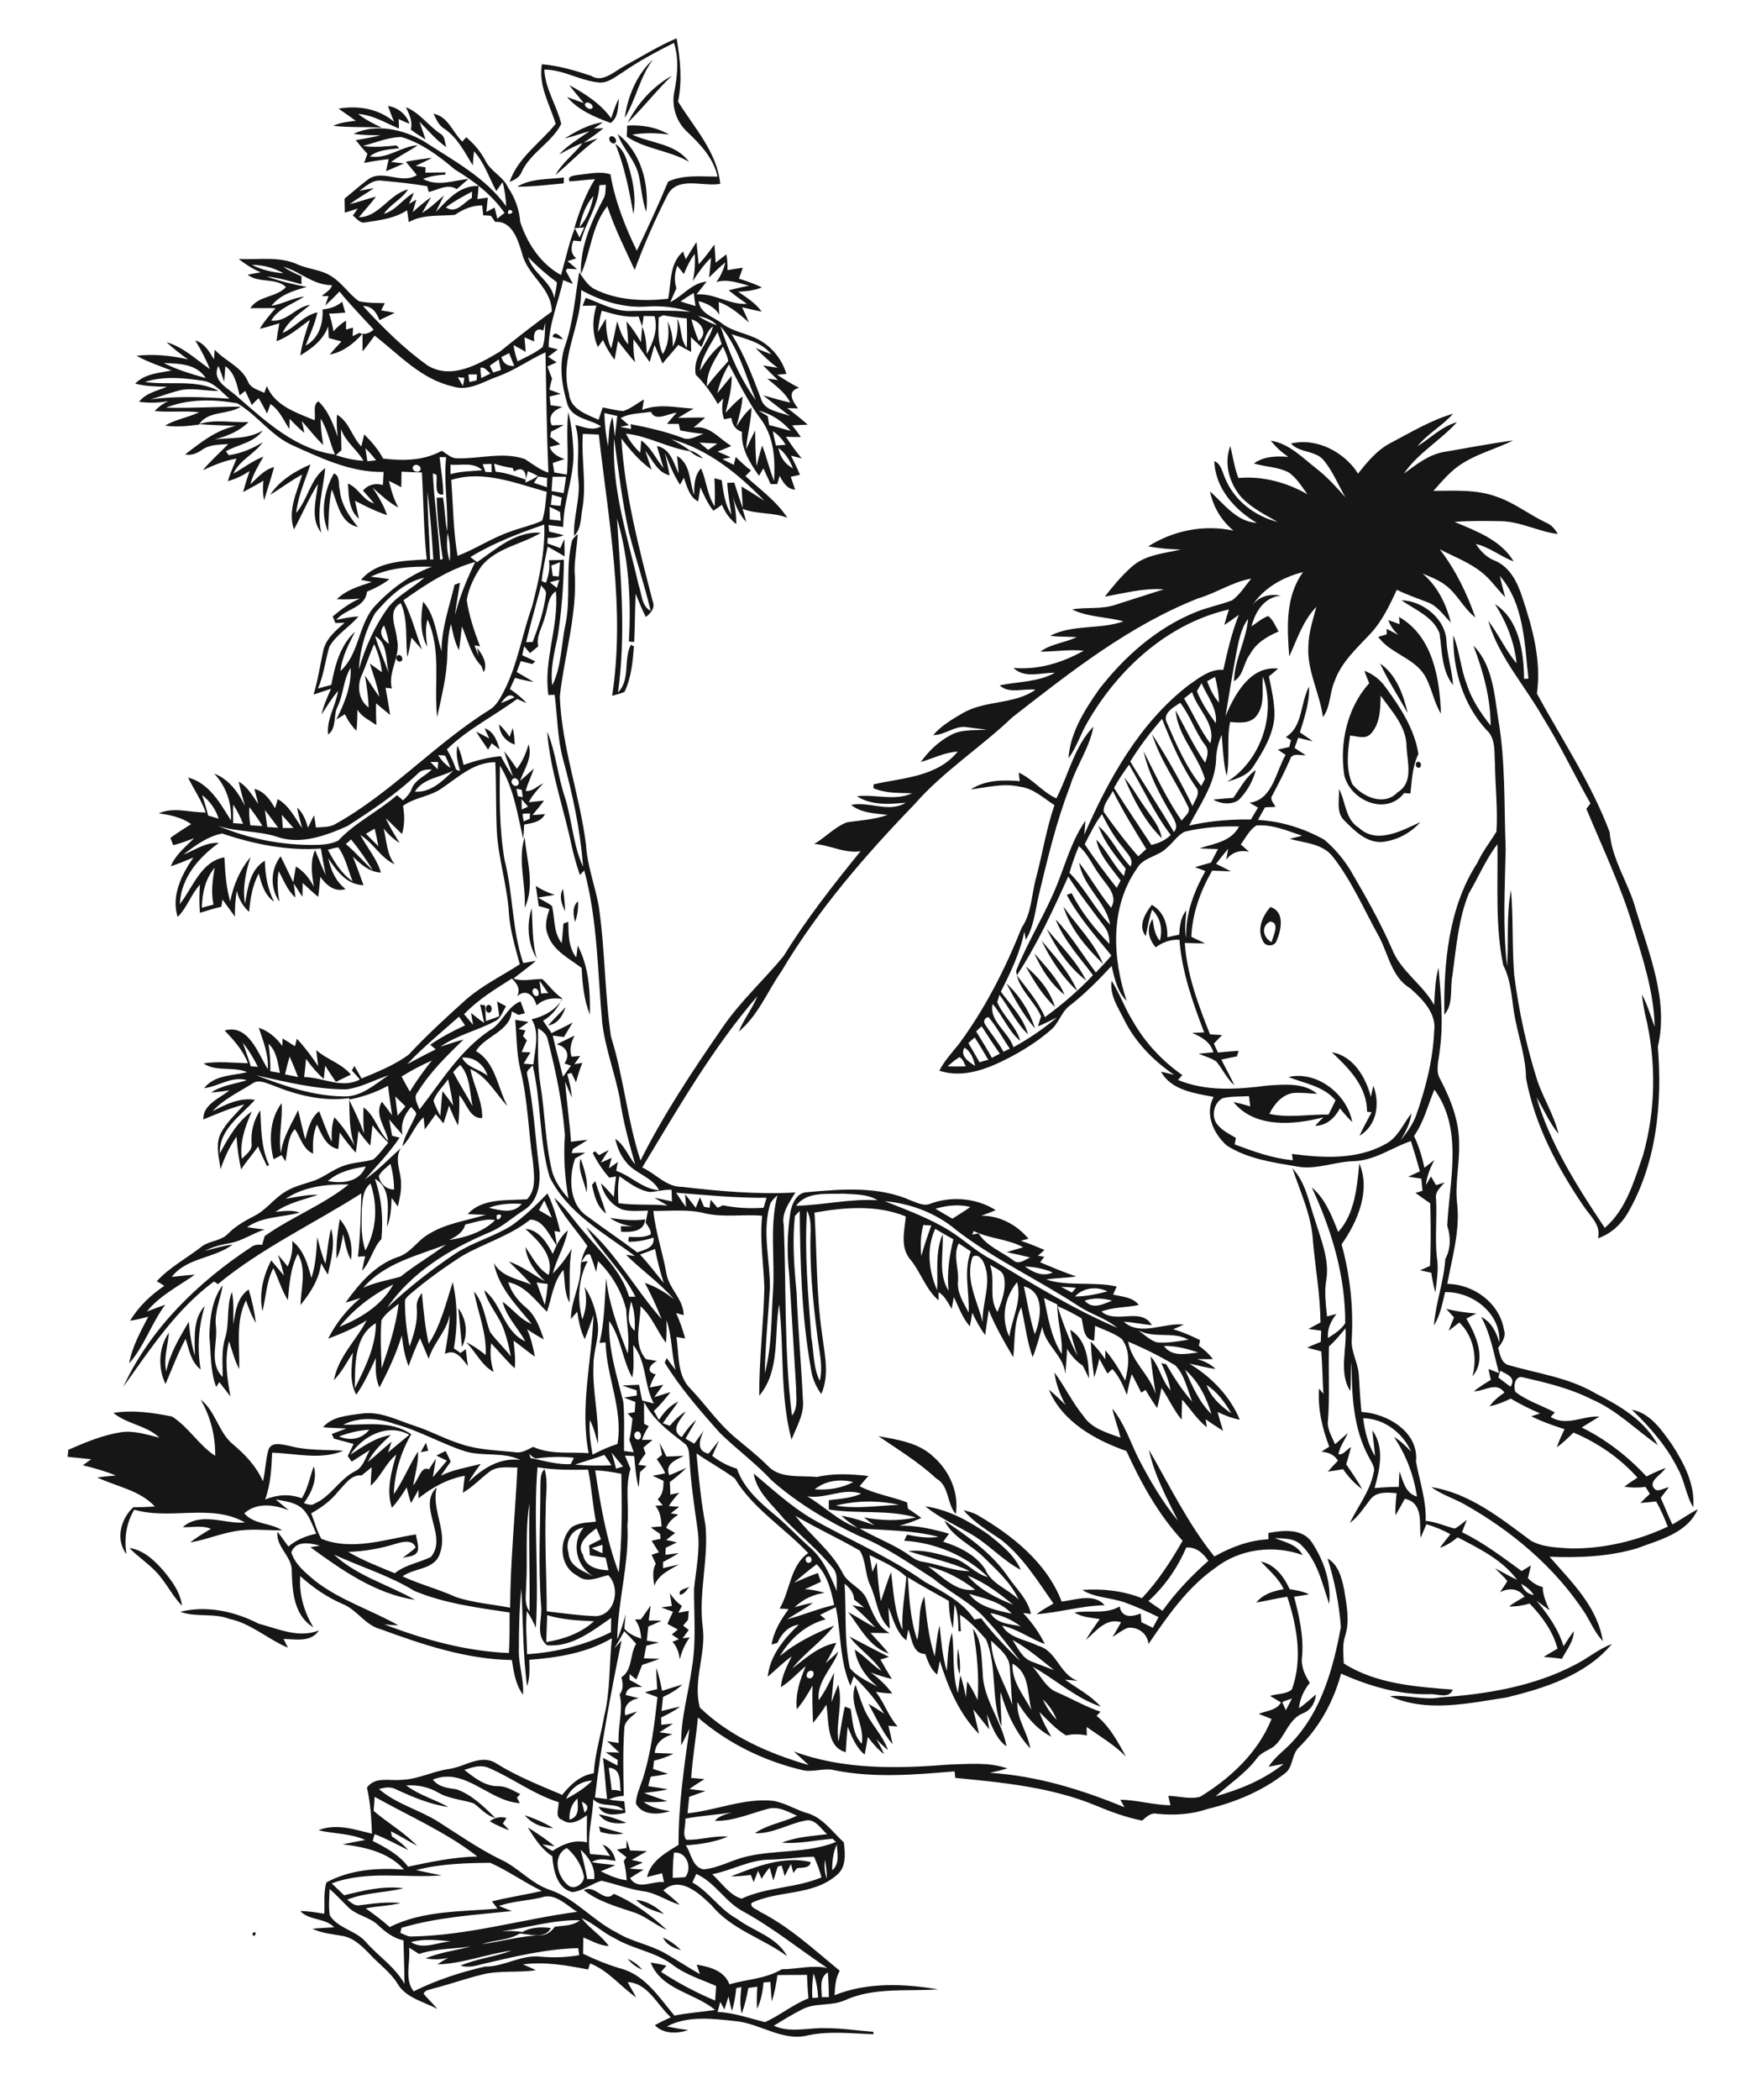 <?xml version="1.0" encoding="utf-8"?>
<!-- Generator: Adobe Illustrator 21.0.2, SVG Export Plug-In . SVG Version: 6.00 Build 0)  -->
<svg version="1.2" baseProfile="tiny" id="Layer_1" xmlns="http://www.w3.org/2000/svg" xmlns:xlink="http://www.w3.org/1999/xlink"
	 x="0px" y="0px" viewBox="0 0 718 866" overflow="scroll" xml:space="preserve">
<path fill="#161616" d="M259,807.7c2.3,1,4.4,2.5,6,4.5C262.7,811.2,260.6,809.7,259,807.7 M273.6,798.9c2.8,1.3,5.3,3.1,7.4,5.2
	C278,803.3,274.9,801.9,273.6,798.9 M104.2,797.1C107.1,795.5,104.3,800.4,104.2,797.1 M214.5,797.3c3.7-2.6,8.4-2.9,12.8-2.3
	C225,799.7,218.5,797.5,214.5,797.3 M262.5,783.4c4.5,0.4,8.3,2.9,11.5,5.8C269.9,787.9,265.6,786.6,262.5,783.4 M240.9,779.4
	c4.8-2.6,8.3,5.6,12.4,1.5c8.2,3.5,15.4,8.9,21.9,14.9c-5-2.1-9.1-6-14.4-7.5C254,786,246.8,784,240.9,779.4 M301.6,773.7
	c10.3-4,21.8-8.6,32.9-5.9c-0.3,2.7-3.6,2.2-5.6,2.5c-0.5,0.6-1,1.3-1.5,2c-0.3-0.9-0.8-2.8-1-3.7c-0.9,1.7-1.8,3.3-2.6,5
	c-0.4-1.5-0.8-2.9-1.3-4.4c-0.4,0.1-1.2,0.4-1.6,0.5c-0.6,1.9-1.1,3.8-1.8,5.7c-0.5-1.8-1-3.5-1.5-5.3c-1.3,1.4-2.4,3-3.3,4.6
	c-0.5-1.1-1-2.2-1.5-3.3c-0.6,1.5-1.2,3.1-1.8,4.7c-0.4-1-0.8-2-1.2-3C307,773.5,304.3,773.7,301.6,773.7 M247.2,753.1
	c3.3,1.1,6.7,2,10.1,2.9c-3.2,0.8-6.4,0.2-9.5-0.6C247.6,754.8,247.3,753.6,247.2,753.1 M202.1,751c2-1.6,4.4-2,6.9-1.4
	c-0.5,0.8-1,1.5-1.5,2.3c0.9,0.9,1.8,1.8,2.6,2.8C207.4,753.7,204.7,752.5,202.1,751 M247.1,748.1c3.9,0.7,7.7,2,11.4,3.5
	C254.4,752.2,249.7,751.9,247.1,748.1 M216.5,748.5c4.1,1.3,8.1,3.1,11.8,5.3C223.8,753.7,219.5,752,216.5,748.5 M270.8,687.7
	c1.1,3.1,1.8,6.3,2.4,9.5c2.8-0.9,5.6-1.8,8.4-2.6c-2.4,2.2-5.1,3.8-8,5.1c-0.2,1.9-0.4,3.9-0.6,5.8c2.6-0.6,5.1-1.3,7.7-1.8
	c-2.5,1.8-5.2,3.2-7.9,4.5c0,0.8,0.1,2.3,0.1,3c1.6-0.2,3.2-0.3,4.8-0.5c-1.8,1.2-3.7,2.4-5.6,3.6c1.8,0.2,3.6,0.5,5.4,0.8
	c-3.8,1.2-7,3.4-7.3,7.7c2.6,0.1,5.1,0.2,7.7,0.3c-2.5,1.3-5.2,2.2-8,2.9c-0.1,1.1-0.3,2.3-0.4,3.4c2,0.7,4.1,1.3,6.1,2
	c-2.4,0.5-4.8,0.9-7.1,1.2c-0.4,1.3-0.7,2.6-1,3.9c2.7,0.4,5.4,0.8,8,1.3c-3.2,0.8-6.5,1.1-9.7,1.5c3.2,1.3,6.4,2.3,9.6,3.4
	c-3.3,0.4-6.5,0.5-9.8,0.3c3.2,2.4,7.1,3.2,10.9,3.8c-4.7,1.5-11.4,1.9-14.1-3.1c0.1-3.4,1.6-6.6,2.7-9.8
	c3.6-11.1,4.9-22.6,6.2-34.1c-1.7-0.6-3.5-1.3-5.2-2c1.7-0.5,3.4-0.9,5.1-1.3C271,693.7,270.8,690.7,270.8,687.7 M395.3,679.7
	c0.7,3.5,1.1,7.1,0.7,10.6C394.6,686.9,395,683.2,395.3,679.7 M650.2,686.3c5.1-2.6,9.5-6.4,14.9-8.4c-10.7,12.8-27.7,18.2-43.3,22
	c-15.8,2.4-33,6.4-48.2-0.5c6.9-0.7,13.8,1.8,20.7,0.5C613.4,698.6,633,695.4,650.2,686.3 M74.4,664.6c10.9-2.7,22.4-0.2,32.3,4.9
	c8.1,2.1,16.4,6.1,24.9,2.8c-3.3,5-9.6,3.6-14.6,3.5c0.6,1.2,1.2,2.4,1.8,3.6c-8.3-3.5-15.2-10-24.2-11.9
	C88,665,80.8,667,74.4,664.6 M276.4,656.9c1.3,2,3,3.9,5,5.3c-0.5,0.9-1,1.8-1.5,2.8c1.4-0.3,2.9-0.5,4.3-0.8
	c-0.1,1.2-0.2,2.5-0.3,3.7c-0.7,0.8-1.3,1.6-2,2.4c0.8,0.6,1.5,1.2,2.3,1.8c-0.8,1.1-1.7,2.3-2.5,3.4c0.7-0.1,2.2-0.2,2.9-0.3
	c-2,2.7-3.3,5.8-4.1,9.1c-0.3-2.7-1.1-5.3-3-7.3c0.9-0.4,1.7-0.7,2.6-1.1c-1-0.7-2-1.3-2.9-1.9c0.8-0.7,1.6-1.4,2.5-2.1
	c-1.4-0.8-2.8-1.5-4.3-2.3c0.7-1.7,1.5-3.3,2.3-5c-1.6-0.6-3.2-1.2-4.8-1.8c1.4-0.2,2.9-0.4,4.3-0.6
	C276.9,660.3,276.7,658.6,276.4,656.9 M280.6,657.6c-1-2.3,2.6-2.4,3.9-3.4C283.4,655.5,282.5,657.3,280.6,657.6 M53.4,638.3
	c5.8,0.8,10.3,5.1,14,9.3c3.5,4.2,7,8.9,7.7,14.5c-4.2-4.3-6.7-9.9-10.9-14.2C60.8,644.4,56.7,641.7,53.4,638.3 M397.6,622.7
	c1.8,0.5,3.5,0.9,5.2,1.7c14.7,8.5,29,19.7,35.3,36c5.7-0.7,13.4-3.6,17.7,1.5c-9.5,0.2-18.7,3-28.1,3.7c2.2-1.7,4.6-3,7-4.4
	c-6.5-9.3-12.6-19.2-21.6-26.3C407.7,631.2,401.9,627.8,397.6,622.7 M381.8,621.1c9.7,1.4,18.3,6.2,26.2,11.7
	c5,4.1,10.6,8.3,13.2,14.5c-7.7-4-13.6-11-21.3-15.2C393.8,628.6,387.3,625.6,381.8,621.1 M272.2,595c1,1.8,1.9,3.7,2.8,5.6
	c2.4-0.1,4.8-0.2,7.2-0.3c-3.3,1.7-8,3.3-6,8c2.3-1,4.6-2,7-3c-2.1,2.1-4.4,4-6.8,5.8c0.1,1.7,0.2,3.5,0.2,5.2
	c1.2-0.3,2.5-0.5,3.7-0.8c-1.6,1.7-3.1,3.5-4.3,5.5c1.1,0.1,3.3,0.2,4.3,0.3c-1.2,0.9-2.4,1.8-3.5,2.7c0.8,0.1,2.4,0.4,3.1,0.5
	c-2.1,1.4-4.1,3.1-5,5.5c1.2,0.7,2.4,1.4,3.7,2.1c-1.3,1-2.5,1.9-3.7,2.9c1.1,0.2,3.3,0.7,4.4,1c-1.5,0.7-3.1,1.5-4.6,2.2
	c0,0.7-0.1,2.2-0.1,2.9c1.8-0.2,3.7-0.5,5.5-0.7c-2.1,1.3-4.3,2.5-6.5,3.7c0,0.6,0,1.8,0,2.5c2.2-0.5,4.3-1,6.5-1.5
	c-3.9,2.3-8.5,4.2-10.1,8.8c-0.4-3.1-1-6.3,0.6-9.1c-0.6-1.2-1.1-2.5-1.7-3.7c0.8-0.3,2.3-0.8,3-1c-1-1.6-2-3.2-3-4.8
	c1.2-0.3,2.5-0.5,3.7-0.8c-0.1-0.5-0.2-1.5-0.2-2c-1.3-0.9-2.6-1.8-3.9-2.7c1.5-0.2,3-0.3,4.5-0.4c-0.2-3-0.5-6.2-2.6-8.5
	c1-0.1,2.1-0.2,3.1-0.2c-0.7-0.8-1.4-1.6-2.1-2.5c2.2-2,2.4-4.8,2.4-7.6c-1.5-0.7-3-1.4-4.5-2.1c1.7-0.3,3.5-0.6,5.2-1
	c-0.9-2.1-2.1-4-3.5-5.8c0.7-0.6,1.4-1.2,2.2-1.8C272.9,598.3,272.5,596.7,272.2,595 M173.6,598.8c0.7-1.3,1.4-2.6,2.2-3.9
	c0.3,1.1,0.6,2.2,0.9,3.3C175.9,598.3,174.4,598.7,173.6,598.8 M362.5,592.2c7.9,1.4,16.7,2.7,22.7,8.5c6.6,5.8,10.6,14.8,9.2,23.6
	c-3.8-4.3-2.6-11.7-8.1-14.7C379.1,602.9,370.7,597.8,362.5,592.2 M673.4,581.3c7.6,1.4,12.1,8.2,16.3,14c5.1,7.8,9.8,16.7,9,26.2
	c-3-4.9-3.5-10.8-6.3-15.8C687.8,596.4,680.9,588.5,673.4,581.3 M489.5,638.1c-3.6,8.4-8.9,16-15.6,22.1c1.9,1.3,3.9,2.7,5.8,4
	c5.4-7.6,11.9-14.4,18.9-20.6C496.5,640.4,493.5,637.8,489.5,638.1 M435.1,565.9c4.3,5.8,7.4,12.4,12,18c3.4,5.2,9.8,6.9,15.3,8.9
	c-1-4-2.5-7.9-3.4-12c4.9,6,7.3,13.5,10.7,20.4c4.7,9.1,9.9,18,16.4,25.9c-4.7-9.5-9.8-18.9-12-29.3c8.6,14.9,16.1,30.5,27,44
	c6.9-3.9,14.4-6.7,22.3-7.1c0-0.9,0-1.8,0-2.6c6-1.1,13.9-2,17.9,3.8c4.9,7.4,8.1,16.5,7.2,25.5c-2.9-8.4-4.8-17.8-11.5-24.3
	c-2.9-2.9-7.2-2.7-11-2.9c4.2,1.7,9.2,2.6,11.5,7c-11.9-4.3-25.9-2.6-36,5.3c-11.6,8.1-19.7,19.9-27.6,31.4
	c-0.3-4.3-4.4-7.2-8.5-6.7c-2.3,0.9-4.3,2.5-6.3,3.8c1.2-2,2.4-4.1,3.5-6.1c-6.3-1.9-10.3,3.7-14.5,7.3c1.7-3,3.7-5.8,5.7-8.6
	c-3.5-0.6-7.3-0.7-10.4-2.7c6.2-1.1,12.9,0.9,18.6-2.5c0.9,4.8,5,4.4,8.7,2.9c0.1,1.2,0.2,2.4,0.3,3.6c1.6,0.8,3.2,1.5,4.7,2.3
	c0.8-1.5,1.6-3,2.4-4.4c-4.5-2.2-9.1-4.3-13.8-6c-5.8-2.1-12.4-1.9-17.7-5.2c8.3-0.6,16.8,0.3,24.6,3.4c6.7-7.1,12-15.3,16.8-23.7
	c-10-10.8-17.1-23.7-23.2-37c-12.9-4.5-26.5-12.1-32-25.3c2.4,1.9,4.6,4.1,6.9,6.3C437.4,575.1,435.7,570.6,435.1,565.9
	 M596.8,539.7c4.1,1,8.2,1.6,12.4,1.9c-1.4,0.7-2.8,1.4-4.1,2.1c4,6.9,8.5,16.7,2.5,23.8c2.1-7.8,0.5-16.4-5.4-22.2
	c-1.5,1.1-2.9,2.3-4.4,3.4c0.7-1.9,1.4-3.7,2.2-5.5C598.9,542,597.8,540.9,596.8,539.7 M189.1,539.4c3.4,4.5,4.2,10.9,1.5,16
	C190.2,550,189.6,544.7,189.1,539.4 M80.4,559c0-6.9-1-15,4.1-20.5c-2.6,8.5-3.2,17.4-1.7,26.2c-4-3.1-4.8-8.2-6.2-12.7
	c-3.2,6-5.6,12.4-8.3,18.7c-3.2-6.6-2.9-15.1,1.4-21.2c-0.4,5.3-2.3,10.6-1.1,16c1.5-7.5,5.5-14,9.3-20.5
	C78.3,549.7,79,554.5,80.4,559 M86.4,551c0.2-7.3,1-15.1,5.5-21.1c-0.9,5.7-3.5,11.1-2.8,17c0.8,7-3,15.2,2.8,20.9
	c0-5.4-0.6-10.9,1-16.1c1.9-6.2,0.4-12.9,2.8-19c0.9,4.4,0.5,9,0.6,13.5c0.8-5.3,1.5-11.2,6.3-14.5c1.4,4.5,2.4,9.1,3,13.8
	c-1.8-2.9-3-6.1-4.1-9.3c-4.4,8.7-2.5,18.9-2.8,28.3c-1.9-3.6-2.9-7.6-4.2-11.5c-1.9,7.5-0.8,15.3,0.6,22.8c-1.5-2-3.1-3.9-4.6-5.9
	c-0.3,0.5-1,1.5-1.3,2C86.7,565.3,87.1,558,86.4,551 M221.4,528.8c1.2,3.1,2.3,6.2,3.4,9.2c0.6-2.8,1-5.7,1.2-8.6
	C224.5,529.3,223,529,221.4,528.8 M216.8,506.7c5.8,0.5,8.8,5.7,11.3,10.3c1.5-3.6,3.2-7.2,6.2-9.7c-1.1,6.2-4.6,11.7-6.2,17.8
	c3-3,5.7-6.5,7.8-10.2c-1.3,7.3-0.6,14.8-0.9,22.2c-2.3-4.2-1.8-9-2.5-13.5c-4.2,4.8-4.8,11.5-6.8,17.3c-4.8-4.7-9-10.8-16-12.2
	c1.3,4.1,3.9,7.6,7.3,10.4c4,3.3,5.8,8.4,7.4,13.2c-2.4-1.3-4.7-2.7-6.9-4.2c1.6,3.6,2.5,7.4,3.2,11.3c-3-2.1-5.8-4.5-8.8-6.6
	c0.4,3.8,0.9,7.6,0.5,11.4c-3.5-3.2-6.5-6.9-9.7-10.3c-0.6,4-0.2,8,1,11.8c-5-2.7-7.4-8.3-11.3-12.2c2.9,1.3,5.5,3.2,8,5.2
	c0.5-9.1-3.2-17.4-4.8-26.2c4,4.7,4.5,11.1,6.6,16.7c2.6,3.6,5.9,6.6,8.6,10.1c-0.7-3.5-1.5-7.1-2.7-10.5c-1.9-6-6.7-10.7-8.3-16.8
	c7.4,5.7,7.9,17,17,21.1c-3.1-5.5-7.8-10.1-9.4-16.3c4.2,2.8,7.1,7.3,12,9.1c-6.2-7.6-13.7-15-15.6-25.1c3.3,5.8,9.9,6.5,15.4,8.9
	c-2.8-3.4-6.1-6.4-9.2-9.5c5.4,1.8,9.9,5.4,14.9,8.1c-4-3.8-7.5-8.4-8.1-14.1c2.9,4.1,5.1,8.9,9.6,11.5
	C228.7,517.7,222,511.5,216.8,506.7 M136.6,506.6c1.9,6.2,0,12.9-1.3,19c-1-1.6-1.9-3.1-2.8-4.7c-0.8,6.6-4.4,12.2-8.5,17.2
	c0.2-7,2.6-14.6-1.1-21.1c-3.1,5.9-3.5,12.6-4.1,19.1c-2.6-4.1-3.9-8.8-6-13.2c-2.9,5.5-3,11.8-4.5,17.8c-1.5-7.3,0.3-14.5,3.6-21
	c1.8,2.1,3.5,4.2,5.3,6.3c-0.7-2.9-1.5-5.7-2.5-8.6c1.4,1.6,2.7,3.2,4,4.8c1.5-3.3,2.2-6.9,1.9-10.5c4.8,3.8,6.4,9.7,7.9,15.3
	c1.8-5.5,2.1-11.2,2.4-16.9c1,3.7,1.9,7.5,3.4,11C135.1,516.3,135.4,511.4,136.6,506.6 M140.2,502.7c4,4.6,5.5,10.9,4.6,16.8
	c-1.8-3.3-2.4-7-3.2-10.7c-0.6,3.5-1.1,7-2.7,10.2C138.6,513.5,139.3,508.1,140.2,502.7 M251.7,502.2c4.8,0.7,9.6,1.3,14.5,0.6
	c-0.3,5.2-6,5.3-9.9,5.1c0-0.6-0.1-1.7-0.1-2.3c1.6,0,3.2,0.1,4.8,0.1C257.7,505.2,254.5,504.2,251.7,502.2 M244.3,488.6
	c0.3-0.4,1-1.2,1.3-1.6c1.4,4.5,3.2,8.9,4.5,13.4C246.3,497.6,245.2,492.9,244.3,488.6 M627.7,653.1c0.9,2.4,2.6,4.2,5.2,4.6
	C631.7,655.7,629.8,654.2,627.7,653.1 M562.5,584.8c0.7,5.4,2,10.9,4.9,15.6c-0.3-3.6-0.8-7.1-1.1-10.6c5.1,7,3.1,16.1,0.9,23.8
	c3.3-0.3,6.6-0.5,10-0.5c0.1-2.2,0.1-4.3,0.3-6.4c1.5,4.1,2.4,9,7.2,10.4c-1.3-8.8-4.5-17.2-9.5-24.6c2.7,1.6,5,3.8,7.1,6.1
	C578.9,590.9,571.2,584.9,562.5,584.8 M560.9,479.7c4.8,11.1-0.7,24.1-7.3,33.4c3.5,12.7,4.9,25.8,4.2,38.9
	c-0.5,5.2,2.6,9.8,2.9,14.9c0.3,5.1,0.6,10.2,1.1,15.3c10.7,0.6,23.8,8.3,22.5,20.5c1.5,8.1,4.3,16,4,24.4c4.1,0.4,7.9,2.1,11.9,3.2
	c1.9-0.9,3.4-2.4,5.1-3.6c-0.7,1.7-1.4,3.4-2,5.1c8.9,4.3,16.7,10.3,24.6,16c1.3-0.8,2.5-1.5,3.8-2.3c-0.4,1.7-0.8,3.5-1.2,5.3
	c1.7,1.6,3.7,3.1,6.1,3.6c0,3.4,1.5,6.5,2.8,9.6c-1.8-1.3-3.6-2.7-5.4-4c4.7,5.6,9,11.7,11.2,18.8c1.3-2.1,2.7-4.2,4.2-6.2
	c0,4.3-3,7.7-4.9,11.4c-2.5-0.4-5-0.6-7.5-0.8c1.9-1.2,3.8-2.3,5.7-3.4c-1.9-7.2-6.4-13.3-11.5-18.6c-2.8,0.8-5.6,1.3-8.5,1.2
	c2-1.5,4.2-2.8,6.4-4c-2.6-3.6-6.4-3.7-10.1-1.9c1-1.5,2.1-3,3-4.6c-1.6-1.9-3.4-3.5-5.1-5.3c3,1.6,6,3.4,9.1,4.8
	c-6-8.2-15.7-12.9-24.5-17.5c-2.2,1.8-4.6,3.4-7.3,4.3c1.3-1.9,2.8-3.7,4.3-5.6c-3.1-1.7-6.4-3.1-9.9-4.1c-0.8,1.9-1.6,3.7-2.4,5.6
	c-0.6-5.9,1.3-14.4-6.5-16.1c-1.3,2.3-2.5,4.6-3.9,6.8c-0.1-3,0.2-6.1,0.5-9.1c-3.7-0.3-8.2-0.8-10.8,2.5c-2.6,3.4-5,7.2-8.5,9.8
	c3.3-6.9,8.3-13,9.8-20.7c0.8-2.3-0.9-4.3-1.8-6.2c-6.7-12-7.2-26.1-7.3-39.5c-0.4,4-0.2,8-0.5,12c-4.9-7.6-1.3-17.4-2-25.9
	c-2.1,2.6-4.3,5.2-6.8,7.5c-0.3,10.5,0.4,21.1-0.5,31.6c0.1,3.1,1.8,5.9,3,8.7c1.8-1.5,3.5-3.1,5.3-4.6c-1.3,2.9-3.3,5.5-3.9,8.7
	c1.9,0.6,3.5-2.1,5.2-2.9c-0.6,2.4-1.3,4.8-2,7.1c2.3,3.3,4.6,6.7,6.6,10.2c-3.2-2.2-5.7-5.1-7.9-8.2c-2.1,0.4-4.2,0.7-6.3,1
	c1.3-1.5,2.8-3,4.2-4.5c-1.5-2.5-4-3.5-6.8-3.7c1-0.7,2.1-1.4,3.2-2.1c-2.9-7.6-4.8-15.7-4.2-23.9c0.6,0.7,1.2,1.4,1.8,2.1
	c-0.4-5.8-0.4-11.7-0.9-17.5c-2-0.5-3.9-1-5.8-1.5c1.8-0.9,3.7-1.6,5.6-2.4c0.1-1.5,0.1-3,0.2-4.6c-1.8-0.3-3.5-0.5-5.3-0.7
	c1.6-0.9,3.3-1.8,5-2.7c-0.1-11.2-2.1-22.2-3.1-33.3c-0.5-10.6-5.2-20.4-8.5-30.3c5.6,6,6.9,14.4,9.5,21.9
	c2.4,7.8,5.8,15.8,4.5,24.1c-0.9,5-0.2,10.1,0.3,15.1c1.3-0.3,2.6-0.7,3.9-1c-2.3,2.8-3.9,6.2-3.5,9.9c2.6-1.7,5.4-3.4,7.1-6.1
	c0.1-19.5-5.6-38.4-13.8-56c5.6,4.7,8.3,11.8,10.9,18.4C559,500.6,560,489.5,560.9,479.7 M242,491.7c-0.8-4.6-3.8-9.2-2.4-14
	C241.1,482.2,242.8,486.9,242,491.7 M549.6,433.9c8.9,1.5,14,10.4,16.1,18.4c0.3-1.5,0.6-3,1-4.6c2.8,7.2,1.5,16.4-5.7,20.6
	c1.5-3.3,3.3-6.5,5-9.7c-0.5,0-1.4-0.1-1.9-0.2C564.1,448,556.6,440.5,549.6,433.9 M226.2,422.8c2.3-2.6,4.8-5,7.2-7.5
	C232.2,418.7,230.2,422.3,226.2,422.8 M201.1,414.5c1.9-1,2.6,2.9,0.6,3.1C200.3,417.4,200.1,415.3,201.1,414.5 M415.3,405.5
	c5.4,5,9.6,11.5,11.8,18.6C422.3,418.5,418.7,412,415.3,405.5 M423.3,398.5c5.3,4.4,10,10,12,16.7
	C430.3,410.5,426.6,404.5,423.3,398.5 M426.8,393.1c4.6,5.3,9.7,10.5,12.5,17.1C433.7,405.8,429.7,399.6,426.8,393.1 M429.8,387.9
	c5.5,6.4,11.4,12.9,14.7,20.7C438.3,402.8,433.5,395.5,429.8,387.9 M431.9,383c5.7,6.8,12.3,13.3,16.3,21.3
	C441,398.8,435.8,391,431.9,383 M524.1,380c-4,2-2.8,6.7,0.6,8.5C525.3,386,528.4,380.4,524.1,380 M521.1,387.9
	c-2.5-4.8-0.2-10.1,3.1-13.9c6.1,1.9,4.5,9.4,2.6,13.9C525.9,390.5,521.9,390.4,521.1,387.9 M221.5,395.3c-3.7-6.2-4.3-14-2.1-20.8
	C219.9,381.5,219.5,388.5,221.5,395.3 M438.8,373.8c5.5,7.8,12.7,14.8,16.4,23.7C448.4,390.8,441.7,383.1,438.8,373.8 M237.3,380.2
	c-0.7-2.9-1.3-6.3,1.2-8.6C238.7,374.5,238.3,377.4,237.3,380.2 M233.2,375.7c-1.5-2.9-2.6-6.2-0.9-9.2
	C232.8,369.5,233.1,372.6,233.2,375.7 M222.3,373.6c-0.4-2.8-0.8-5.5-1.2-8.3c2.4,1.6,5.1,2.8,7.8,3.7c-2.3,0.4-4.6,0.7-6.9,1.1
	c1.9,1.2,4,2.1,5.8,3.5c1.2,5.1,0.5,10.9,4,15.3c0.3-2.7,0.5-5.4,0.7-8.1c0.5-0.2,1.5-0.5,2-0.7c0.1,5,0,10.5,3.3,14.7
	c0.2-1.6,0.4-3.3,0.6-4.9c4.6,8.8,5.2,18.8,5,28.5c-2.4-6.1-3.1-12.8-3.4-19.3c-5.3-4-12.1-7.3-14.1-14.1c-1.3-3.4-0.2-6.9,0.8-10.1
	C225.4,374.4,223.9,374,222.3,373.6 M216.5,345.2c0.8,9.6,4.4,19.9,0,29.1C217.1,364.5,213.5,354.6,216.5,345.2 M552.5,325.3
	c2.9,5.3,2.5,12.5,8.2,16c7.4,7,17.7,1.2,25.4-2.3c-4.1,4.6-10,7.7-16.2,8.2c-6.4,0.1-11.1-4.8-15.3-9
	C551.2,334.8,552.8,329.6,552.5,325.3 M463.9,320.6c3.1,3.5,5.3,7.7,8,11.5c2.8,4.3,6.6,8.3,7.5,13.5
	C472.4,338.8,467.7,329.6,463.9,320.6 M508.9,329c2.9-4,5.1-8.6,9.3-11.5c-1.2,4.7-3.7,9-7.1,12.4c-3.1,2.1-7.4,1.6-10.5-0.2
	C503.3,329.4,506.1,329.2,508.9,329 M585.2,314.1c1.4,0,1.6,2.4,0.2,2.5C584,316.6,583.7,314.2,585.2,314.1 M200,300.3
	c3.8,1.3,5.1,5.2,6.2,8.7c-1.1-0.8-2.2-1.7-3.3-2.5c-0.5,0.9-1,1.8-1.5,2.6c-1.6-2.5-3.4-4.9-4.9-7.4c1.8,0.9,3.6,1.8,5.4,2.8
	C201.2,303.1,200.6,301.7,200,300.3 M206,298.7c1.6,1.5,3,3.3,4.3,5.1c0.3-0.9,1-2.7,1.3-3.6c0.5,2.2,0.7,4.5,0.8,6.8
	C208.6,305.7,206.1,302.6,206,298.7 M569.7,286.8c-0.1,5.4-0.1,11.6-4.1,15.8c-2.2,2.4-5.7,0.9-8.5,0.7c-1,6.6-1.8,13.7,0.9,20
	c4.2,5.3,13.2,9.3,18.7,3.4c6.7-4,4-12.4,3.7-18.8C580.4,299.5,574.2,293.2,569.7,286.8 M563,276.6c3.5,1.3,6.5,3.6,8.7,6.7
	c6.1,8.3,12,17.3,13.6,27.6c-2.5,5.1-2.7,10.8-3.3,16.3c-0.9-0.1-1.8-0.1-2.6-0.2c-7.3,9.6-22.3,3.1-24.7-7.4
	c-2-13.3,1.2-27.8,10.3-37.9C564.3,280.1,563.6,278.3,563,276.6 M569.5,273.6c6.7,4.6,9.6,12.9,11.4,20.5
	C577.1,287.3,572.8,280.7,569.5,273.6 M164,270.3c1.3-0.9,2.8,1.3,1.6,2.3C164.2,273.5,162.7,271.3,164,270.3 M196.9,267.1
	c2.1,2.8,4.5,6.5,2.7,10.1C198.3,274,197.4,270.6,196.9,267.1 M577.3,254.4c13.9,7.9,16.8,25.3,17.3,39.9c-3.1-5-3.8-11.1-6.9-16.1
	c-4.6-7.1-14.1-8.8-19-15.6c1.2-0.3,2.3-0.7,3.5-1c0-0.6,0-1.7,0-2.3c1.6,0.8,3.2,1.7,4.8,2.5c-1.8-1.7-3.3-3.7-4.1-6.1
	c1.5,0.5,3.1,1.1,4.6,1.7C577.5,256.4,577.4,255.4,577.3,254.4 M578.3,247.5c9,0.3,18.4,7.8,18.6,17.3c0.4,6,2.3,11.7,2.7,17.7
	c-4.8-6.1-4.5-14.1-5.6-21.4C591.4,254.3,584,251.5,578.3,247.5 M135.4,219.3c-3.3-7.7-1.7-17,2.4-24.1c2.7,1.1,1.7,4.5,2.4,6.8
	c0.5,5.9,3.9,10.9,7.5,15.3c-7.4-1.6-8.3-9.7-10.8-15.5C135.6,207.5,135.7,213.5,135.4,219.3 M111.5,204c3.9-5.9,10.2-9.7,16.6-12.5
	c-2.2,6.6-5.1,13-5.9,20c4.9-5.6,5.8-14,12-18.5c-0.8,8.9-3.8,17.7-1.6,26.7c-4.7-5.8-2.1-13.6-1.4-20.2c-3.8,6-6.5,12.6-9.9,18.8
	c-2.7-7.8,1.2-15.3,3.4-22.6C120.1,198.1,116,201.3,111.5,204 M284.3,185.6c2.2,0.6,4.2,1.8,5.8,3.4
	C287.9,188.4,285.9,187.3,284.3,185.6 M82.1,174.9c6.6-2.2,13.7-0.5,20.5-0.9c-3.8,3.8-8.9,5.9-14.1,7.2c6.7-0.8,13.9,0,19.9-3.7
	c-3.6,5.1-10.1,5.7-15.2,8.6c0.3,0.4,0.9,1.2,1.2,1.6c5-0.7,9.7-2.7,14-5.3c-3.5,4.9-9.6,7.3-12.1,12.9c4.1-2.3,7.9-5.3,12.4-7
	c-2.1,3.7-4.3,7.3-5.4,11.4c3-2.7,5.7-6.1,9.8-7.1c-1.2,4.6-2.8,9.1-4.1,13.7c-0.6-2.7-0.6-5.4-0.3-8.1c-2.8,1.7-5.6,3.2-8.4,4.7
	c0.8-2.9,1.7-5.8,2.7-8.7c-2.8,1.9-5.8,3.3-9,4.2c1-3.2,2.3-6.2,3.6-9.3c-4.9,0.8-9.4,2.7-13.9,4.8c3.2-3.9,7-7.2,10.5-10.8
	c-3.6,0.3-7.6,0.1-10.7,2.3c-2.1,1.5-4.5,2.5-7.1,2c6.3-4.9,12.8-10.1,20.9-11.8C92.1,175.4,87.1,175.3,82.1,174.9 M228,138.9
	c0.6-2.9,3.4-0.3,4.3,1C230.9,139.7,229.4,139.4,228,138.9 M321.2,184.7c0.6,3.6,2.7,6.7,6,8.4C325.9,189.8,324,186.7,321.2,184.7
	 M288.6,182.5c1.2,1,2.4,2,3.6,3c1.3-0.9,2.6-1.7,3.8-2.6C293.6,182.8,291.1,182.6,288.6,182.5 M253.4,180.8
	c-1.1,20.8,5.6,40.7,10.2,60.7c1.3,3.6,1.1,8.4,4.9,10.4c-2.6-10.9-6.2-21.6-9-32.5C256.7,206.7,255.2,193.7,253.4,180.8
	 M258.3,178.8c1.4,3,3.5,5.6,5.9,7.9c0.1-1.7,0.3-3.4,0.4-5.1c4.1,2.9,6.1,7.7,9.2,11.4c-0.9-3.1-1.9-6.1-2.7-9.1
	c5.6,1.2,6.8,6.8,8.9,11.3c-0.1-2.4-0.4-4.8-0.6-7.2c5.7,3.4,5,10.5,7,16.1c0.1-3.8,0-8,2.9-11c2.2,5.1,2.5,10.9,5.6,15.7
	c0.2-3.9,0.1-7.7-0.1-11.6c0.7,0.2,2.2,0.6,3,0.8c0.7,4.9,1.3,10,4,14.2c-0.6-4.4-1.5-8.7-1.7-13.1c0.7,0,2.2-0.1,2.9-0.1
	c1.1,3.5,2.2,7,3.5,10.5c-0.1-3-0.4-6-0.5-8.9c3.2,1.9,6.3,3.9,9.4,5.9c-10.7-11.1-23.3-21.3-38.4-25.4c2.8,1.5,5.6,3,8,5
	C275.8,184.8,267.6,179.8,258.3,178.8 M318.9,177.8c0.4,2,0.8,3.9,1.3,5.9c1.3-0.1,2.6-0.2,4-0.3
	C322.8,181.1,321.1,179.2,318.9,177.8 M256.1,172.4c1.1,1,2.3,1.9,3.4,2.9c-0.9,0.2-2.7,0.5-3.6,0.7c1.5,0.3,3,0.6,4.5,0.9
	c0-0.5-0.1-1.5-0.2-2c7.2,1.4,14.4,3,21.3,5.6c3,1.4,5.9-0.7,8.8-1.6c-3.2-0.3-6.4-0.8-9.6-1.4c-0.2-0.7-0.5-2.1-0.6-2.7
	c-1.7,0-3.3,0-4.9,0c1.3-1.5,2.6-3.1,4-4.6c-3.4,0.2-8.8,3.9-10.6-0.4C264.3,170.5,259.9,170.3,256.1,172.4 M249.4,170.3
	c0.1,4.6,0.6,9.2,1.5,13.7c0.4-4.1,0.2-8.2,1.8-12.1c0.5,2.7,0.7,5.5,1,8.2c0.4-2.9,0.7-5.7,1-8.6
	C252.9,171.2,251.2,170.7,249.4,170.3 M313,169.3c1.2,0.8,2.5,1.5,3.8,2.3c0.2,1.2,0.4,2.5,0.6,3.7c3,0.7,5.9,1.6,8.9,2.4
	C322.8,173.6,318.2,170.6,313,169.3 M296,162.1c2-2.3,3.9-4.8,5.9-7.1c0.2,5.2-1.3,10.2-2.5,15.2c2.2-2.4,4.4-4.8,7-6.7
	c-0.2,4.3-1.5,8.3-2.5,12.4c1.7-2.9,3.6-5.7,6.2-7.8c-0.1,5.8-1.9,11.4-2.2,17.1c1.2-2.6,2.4-5.2,3.7-7.7c0.1,4.9,0.1,9.8,0.6,14.7
	c0.7-2.8,1.4-5.7,2.3-8.5c1.9,4.8,3,9.9,4.9,14.6c0.5-8.5,0.1-17.4-4.9-24.7c-5.5-7.2-9.4-15.4-13.7-23.3
	C298.6,153.9,297,157.9,296,162.1 M291.7,159.4c2.6-3.8,5.8-7,8.8-10.5c-0.3-2.1-1.3-4.1-2.2-6C295.1,147.9,291.5,153.2,291.7,159.4
	 M301.9,137.8c5.2,8.3,8.6,17.3,12,26.3c1.4,5.5,7.7,5.6,12.1,7.5c-3.7-2.9-7.5-5.7-11.1-8.6c3.7,1,7.4,2.2,11.2,3
	c-2.1-4.2-6-6.9-9.5-9.9c1.5,0.2,2.9,0.4,4.4,0.6c-2.1-2-4.1-4-6.1-6c2,0.3,4,0.6,6,1c-3.3-2.5-6.3-5.3-9.1-8.2
	c2.1,0.9,4.3,1.8,6.5,2.6C314.2,141,307.7,139.8,301.9,137.8 M288.8,152.9c2.5-4.1,5.2-8,9-11c-0.6-1.7-1.1-3.4-1.7-5
	C293.3,142,289.6,146.9,288.8,152.9 M297.3,134.5c3.5,10.7,7.9,21.4,14.6,30.5C307.5,154.6,304.8,143.3,297.3,134.5 M285.3,131.7
	c0.8,3,1.8,6,3,8.9C292.3,137.5,289.4,132.7,285.3,131.7 M287.9,130.2c2.5,1.6,5.1,3,7.9,3.9C293.8,131.8,290.8,130.9,287.9,130.2
	 M273.7,130c-0.5,0.2-1.4,0.7-1.9,0.9c-0.1,5.1-0.5,10.4,1.7,15.1c2.5-4,2.7-8.8,2-13.4c1.6,3.2,2.2,6.8,2.1,10.4
	c1.9-3.6,2.3-7.6,1.9-11.6c1.9,3.9,1.1,8.6,3.9,12c0.2-4,0.1-8.1,0-12.1C280.2,131,276.9,130.6,273.7,130 M248.3,128.1
	c-0.8,2.9-1.3,5.8-1.6,8.8c1.1-1.8,2.2-3.7,3.3-5.5c0.1,4.2,0.4,8.5,2.2,12.3c1-3.7,1.6-7.4,2.5-11.2c1,3.4,2.1,6.8,4.5,9.5
	c0-3.2-0.4-6.3-0.7-9.5c2.3,2.6,4.2,5.5,6,8.6c0.1-2.1,0.3-4.3,0.5-6.4c1.6,3.6,1.7,7.5,1.9,11.3c2.6-4.8,4.7-10.1,3.2-15.6
	c-1.5,0-3-0.1-4.5-0.1c-0.2,1.4-0.4,2.9-0.6,4.3c-0.5-1.4-1-2.8-1.5-4.1C258.3,131,253.3,129.6,248.3,128.1 M280.8,124.3
	c2,0.6,4.1,1.3,6.2,1.9c-0.3-1.8-0.5-3.6-0.7-5.4C284.4,121.9,282.6,123.1,280.8,124.3 M282.2,113c-0.9-1.1-1.8-2.3-2.7-3.4
	c-1.2,3-1.3,6.2-0.4,9.3c-0.9,1.9-1.7,3.8-2.5,5.7c5.2-2.6,8.8-7.9,15-8.5c-1.4,1.8-2.8,3.5-4.2,5.3c7.3-0.6,13.5,4.3,20.8,3.9
	c-2.6-1.8-5.1-3.6-7.5-5.6c2.8-0.7,5.6-1.4,8.4-1.9c-4.4-1.1-9-2.9-13.5-1.5c1.8-2.4,3-5.2,3.7-8.1c-2.4,1.9-4.5,4.1-6.7,6.2
	c0.3-2.7,0.6-5.4,0.8-8.1c-3,2.8-5.3,6.2-7.5,9.6c0.8-3.7,1-7.4,0.8-11.2C284.7,107.2,283.4,110.1,282.2,113 M283,106.9
	c1.4-2.4,2.9-4.8,4.4-7.1c0.3,3.1,0.6,6.2,0.9,9.2c2.4-2.6,4.5-5.4,6.5-8.2c0.2,2.5,0.4,5,0.5,7.5c1.5-1.1,2.9-2.3,4.4-3.4
	c0.5,2.1,0.5,4.3,0.5,6.5c2.1-0.4,4.2-0.7,6.3-1c-0.5,1.5-1,3-1.6,4.5c3.3,1,6.5,2.2,9.5,3.6c-3.1,1.3-6.5,1.6-9.8,1.8
	c3.5,2.4,7.2,4.7,9.7,8.2c-2.7-0.5-5.4-1.2-8.1-1.8c1,2,1.9,4.1,2.8,6.2c-3.8-3.3-7.6-6.6-12.4-8.4c0,1.7,0.1,3.5,0.2,5.2
	c-1.9-3-5.1-4.7-8.5-5.5c0.6,5.1,5.9,6.3,9.4,9c4.6,3.7,10.8,4.2,15.8,7.1c5.3,3,9.3,8.1,11,13.9c-1,0.1-2.9,0.2-3.8,0.3
	c2.9,2,5.9,3.8,9,5.4c-5.1,1.4-2.7,5.5-0.4,8.5c-1.5,0-2.9-0.1-4.4-0.1c2.9,2.2,5.7,4.4,8.4,6.8c-2.1,0.1-4.3,0.2-6.4,0.3
	c1.2,1.6,2.4,3.1,3.6,4.8c-2.1,0-4.1,0-6.2-0.1c2,3.1,4.1,6,6.5,8.9c-1.5-0.4-2.9-0.7-4.4-1.1c1.3,2.6,2.6,5.2,3.7,7.9
	c-1.3,0.3-2.5,0.5-3.8,0.8c0.6,1.8,1.2,3.5,1.8,5.3c-3.4-0.2-5-3.1-6.4-5.7c-0.3,1.1-0.6,2.3-1,3.4c-0.7,0-2,0-2.7,0
	c-1-2.1-2-4.3-3-6.5c-0.6,1-1.2,2.1-1.8,3.1c-3.8-5.4-7.5-11.2-7-18.1c-2.7-0.9-4.1-3-4.4-5.8c-1,0.2-2,0.4-3,0.6
	c-1-2.8-1-5.7-0.3-8.6c-0.8,0.8-1.6,1.5-2.3,2.3c-2.5-4.4-5.5-8.5-9.1-12.1c-1.5-7.8,5.4-13,7.1-19.9c-2.8,2-3.3,5.6-4.8,8.5
	c-1.4-1.4-2.9-2.7-4.3-4.1c0,2,0.1,4,0.1,6.1c-1.8-0.9-3.5-1.9-5.3-2.9c-2.1,2.6-4.4,5.1-6.5,7.7c-1.1-2.5-2.2-5.1-3.3-7.6
	c-0.7,2.3-1.4,4.7-2,7c-2.3-3.1-4.3-6.4-6.7-9.4c-0.1,3.2,0,6.4,0.7,9.5c-2.5-2.8-4.8-5.8-7.1-8.8c-0.5,2.6-0.9,5.2-1.4,7.7
	c-2-2.5-3.5-5.2-4.8-8.1c-0.7,1-1.4,1.9-2.1,2.9c-2.4-5.5-2.3-11.5-0.6-17.1c-1.9,0-3.8,0.1-5.7,0.1c0.4-1.1,0.9-2.2,1.3-3.3
	c6.2,2.2,12.3,5.9,19.2,5.4c8,0,16.1-0.4,24.1,0.4c-5.8-1.9-11.9-2.6-18-2.2c-9.5,0.7-18.9-2.2-27.2-6.8c0.3,14.5-9.2,28.1-5,42.6
	c0.4,6.5,7.2,8.6,12.2,10.9c0.6-1.7,1.1-3.4,1.7-5.1c2.8,0.5,5.6,1.3,8.5,1.5c3.1-1,5.7-3.2,8.5-4.8c-0.2,1.4-0.4,2.9-0.7,4.3
	c6.9-2.7,14.1-0.9,21.2-0.5c-2.1,1.2-4.3,2.5-6.4,3.8c3.7,0,7.4-0.2,11.2-0.1c-1.6,1.4-3.2,2.8-4.8,4.1c6.7-1,10.5,4.6,15.6,7.6
	c-1.9,0.8-3.8,1.6-5.7,2.3c1.8,0.8,3.6,1.5,5.4,2.4c-0.9,0.2-2.6,0.5-3.4,0.7c1.6,0.8,3.1,1.6,4.7,2.4c0.3-1.1,0.5-2.2,0.8-3.3
	c2,2,4,3.9,6.3,5.6c-0.8,0.8-1.5,1.5-2.3,2.3c6,5.5,12.8,10.3,17.3,17.2c-6-2.4-12.6-1.3-18.5-3.7c0.5,1.8,1.1,3.5,1.5,5.4
	c-2.7-2.9-4.4-6.6-5.5-10.3c0.9,3.7,1.5,7.4,1.4,11.2c-2.7-2.1-4.7-4.9-5.9-8c-1.1,0.9-2.3,1.7-3.5,2.5c-2.4-2.9-3.9-6.4-5.4-9.7
	c-0.3,2-0.6,3.9-0.9,5.9c-3.7-2-4.6-6.2-5.9-9.8c-0.5,1-1.1,1.9-1.6,2.9c-2.6-4.1-4.5-8.6-6.2-13.1c0.6,3.1,1.4,6.1,1.9,9.2
	c-5.1-1.2-7-6.4-10-10.1c0.8,2.6,1.7,5.2,2.6,7.8c-4.9-3.5-8.9-8.1-12.5-12.9c1.4,22.8,7.2,45,12.9,67c1.2,2.8-0.7,5-2.8,6.6
	c-1.6-3.1-2.9-6.3-4.2-9.6c-0.3,6.6-0.3,13.3-0.6,19.9c-0.6,0-1.7-0.1-2.2-0.2c1-17,0-34.3-4.9-50.7c1.5,23.8,3.8,47.9,0.4,71.7
	c5.2-5.1,2.2-13.5,5.3-19.6c0.3,0.1,0.9,0.4,1.3,0.6c-0.5,6.4-1.1,13-3.9,18.8c-1.6,0.7-3.4,1.1-5.1,1.6c5.5-35.9-1.5-72-5.5-107.7
	c-2.2-0.1-4.4-0.2-6.6-0.3c-0.7,10.3,1.6,20.6-0.2,30.9c-0.7,3.8-0.4,8.3-3.4,11.2c-0.4-7.7,2.6-15.2,1.8-23
	c-0.9-7.6,1-15.4-1.3-22.8c3.5,0.9,7.2,2.6,10.6,0.6c-4.5-3-11.6-3-13.8-8.9c-2.3-7.9-3.8-16.4-1-24.4c3.4-9.8,4.1-20.1,5.8-30.2
	c1.9,2.6,3.6,5.6,6.5,7c9.3,4.6,20.1,5,30.2,3.9c1.4-6.8,0.4-14.5,6.2-19.5C282.2,104.9,282.6,105.9,283,106.9 M213.4,77
	c5.7-3.5,12.9-3,19.3-3.8c0,0.6-0.1,1.8-0.1,2.4C226.2,76.2,219.8,77,213.4,77 M253.9,59.3c2,1.3,3.4,3.4,4.3,5.6
	c2.6,7.5,4.5,15.5,3.2,23.4C259.6,78.4,257.7,68.6,253.9,59.3 M254.9,55.3c9.6,7.4,13,20.4,11.8,32.1c-1.8-4.8-2-10-3.1-15
	C262.2,66,257,61.4,254.9,55.3 M251.7,56.4c1.3-1,3.3,1.3,2.2,2.5C252.5,59.9,250.7,57.6,251.7,56.4 M258.8,51.8
	c6-0.4,12.1,0.6,17.3,3.7c-5-0.7-10.1-0.8-15.2,0c7.9,3.7,17.8,3.6,23.4,11.2c-8.1-4.7-17.9-5.1-25.7-10.4
	C258.7,54.8,258.8,53.3,258.8,51.8 M233,57.1c4.8-3,10-5.9,15.8-6.7c-1.3,0.9-2.5,1.8-3.8,2.6c1,0,3-0.1,4-0.1c-2.6,2.2-5.4,4-8.2,6
	c2-0.6,3.9-1.3,5.9-1.8c-6.3,4.5-11.6,10.1-17.5,15.1c2.8-5.2,7.7-8.6,11.2-13.2c-3.4,1.2-6.5,3-9.7,4.7c3.6-3.9,8.3-6.6,12.6-9.6
	C239.8,55,236.5,56.3,233,57.1 M167.5,44.2c5.7,2.3,9.2,7.6,14.3,11c1.9,1.1,1.7,3.6,2.4,5.5c-4.2-2.9-7.5-6.9-11.1-10.5
	c0.8,2.4,1.7,4.9,2.5,7.3c-2.1-1.3-4.2-2.6-6.1-4.1C170.4,50,168.8,47,167.5,44.2 M139.7,44.8c8.1-1.4,16.5,0,22.9,5.4
	c-0.9-2.1-1.7-4.3-2.5-6.5c4.1,0.6,7.5,3.4,8.9,7.3c-1.5-0.5-3-1.2-4.5-1.9c0.1,1.3,0.1,2.6,0.1,3.9c-5.5-2.3-10.7-5.6-16.8-6
	c2.9,2.3,6.3,4,9.7,5.6c-6.7-0.3-13.4,0-20-0.7c2.9-1.4,6.1-1.7,9.3-2.1C144.5,48.1,142.1,46.5,139.7,44.8 M242,42.3
	c-2.2,1,1.9,4,2.6,1.9C244.5,43,243.1,42.1,242,42.3 M234.9,35.1c6.5,3.5,12.9,7.6,17.3,13.7c0.9-2.8,1.8-5.6,3.2-8.2
	c-0.4,3.5-0.2,7.8-3.4,10.1c-6.6-2.4-13.4-5.3-18-10.7c2.3,0.8,4.5,1.7,6.9,2.5C238.9,40,236.8,37.6,234.9,35.1 M259,50.6
	c4.1-8,10.4-15,18.3-19.4C270.8,37.3,265.4,44.5,259,50.6 M257.8,48.6c1.2-8.9,5-18,11.7-24.1C264,31.7,262.5,40.9,257.8,48.6
	 M339.1,823.5c0.7,0,2.2,0,2.9,0c0-3.4-0.1-6.8-0.4-10.2C337.9,815.5,339.1,820,339.1,823.5 M335.7,813.7c-0.5,3.3-0.7,6.7-0.5,10.1
	c0.6,0,1.8,0,2.4-0.1C337.4,820.3,336.9,816.9,335.7,813.7 M320.8,814.4c-0.5,3.7-1.2,7.3-2.3,10.9c-0.3-2.7-0.4-5.4-0.6-8.1
	c-0.7,0.1-2.1,0.2-2.8,0.2c-0.4,3.7-1,7.5-2.7,10.9c-0.2-3-0.1-6,0.1-9.1c-1.2,0.2-2.5,0.3-3.7,0.5c-0.6,3.6-1.5,7.1-2.7,10.6
	c-1-3.6-0.5-7.4-0.2-11c-0.5,0.1-1.5,0.4-2.1,0.5c-0.3,3.2-0.8,6.4-1.8,9.4c-0.5-2-1-4-1.4-6c-0.5,1.8-1.1,3.6-1.7,5.4
	c-0.6-1.1-1.1-2.2-1.7-3.2c-0.3,1.4-0.7,2.8-1.1,4.2c6.8,0.3,13.1,2.6,19.6,4.2c6.2-2.8,11.5-7.3,17.9-9.8c-0.3-3.2-0.5-6.5-0.6-9.7
	C329.1,814.4,324.9,814.3,320.8,814.4 M172.9,805.7c-1.4-0.9-2.7-1.8-4.1-2.6c0.7,5.9-2.1,13,1.9,18c9.3-4.6,19.3-7.9,29.4-10.2
	c7.9,0.1,14.9-5,22.9-4.1c5.3,0.5,10.7,0.3,16-0.6c-0.1-0.7-0.3-2.2-0.4-2.9c-13.4,0.3-26.4,3.5-39.3,6.5c-3,0.8-6.2,1.7-9.3,0.7
	c6.8-2.9,14.2-3.6,21.1-6.2c-10.3,1.4-20.2,5.4-30.6,5.7c1.4-1,2.9-1.9,4.4-2.7c-3.1,0.7-6.2,0.8-9.3,0.2c6-2.5,12.4-3.2,18.6-4.9
	C187,803.7,179.7,803.4,172.9,805.7 M169.6,800.8c4.9,3.3,11.1,0,16.5-0.3C180.6,800,175,799.3,169.6,800.8 M240,790.9
	c3.2,4.3,8.1,7.1,11.2,11.5c-3.8-0.1-7.1-2.2-10.5-3.5c0,2.2-0.1,4.5-0.1,6.7c5.4,2.6,10.8,4.8,16.6,6.4c9.5,3.1,15,11.9,21.1,19.1
	c5.5-1.1,11.2-1.5,16.8-2.3c-8.4-7.1-22.3-8.3-26.6-19.6c2.2,0.4,4.4,0.8,6.5,1.3c-0.7,0.9-1.5,1.7-2.2,2.6
	c7.1,4.6,14.6,8.6,22.3,11.8c0.1-2,0.3-4,0.4-6c-6.1-2.7-12.5-4.6-17.9-8.7c-7.1-5.4-16.2-6.4-23.8-10.9
	C248.9,797,245,793.1,240,790.9 M207,796.3c2.8-0.1,5.7-0.1,8.5,0.3c-4.8,3.5-11.1,3.2-16.6,5c7.9-1,15.7-3.3,23.7-3.6
	c2.6,0.1,4.8-1.3,6.3-3.5c3.5-0.6,7.5-0.3,10.4-2.7C228.4,791.5,217.8,794.9,207,796.3 M223.4,782.4c-5.8,1.4-11.9,1.5-17.5,3.5
	c1.7,0.7,3.5,1.4,5.3,2.1c-15.2,1.6-30.7,2.5-45.5,6.9c-0.1,0.5-0.4,1.5-0.5,2.1c1.3,0.5,2.6,1.3,4.1,1.5
	c23.4-0.3,45.9-7.1,68.9-10.2C233.7,785.7,229.1,780.3,223.4,782.4 M136,778.9c-0.1,3.6-0.5,7.3,0.1,10.9c3.5,5.5,10.9,6.2,15,11.1
	c5.1,5.8,11.9,10.1,15.8,17.1c0-6-0.3-11.9-0.4-17.9c-4.1-0.9-7.4-3.4-10.4-6.2c-3.5-3.5-8.9-4-12.4-7.5
	C141.1,783.9,138.7,781.2,136,778.9 M341.2,774.6c0-2.6-0.3-5.2-0.8-7.7C340.1,769.4,340.2,772.1,341.2,774.6 M171.7,771.1
	c3.5,0.8,7,1.5,10.5,2.2c-15.1,1.2-30.7-2.2-45.3,3.3c1.7,1.6,3.4,3.3,5.1,4.9c8-2,16.2-4,24.5-2.9c-7.6,1.9-15.8,1.7-23.2,4.7
	c1.5,1.1,3.1,2.8,5.2,2.3c5.6-0.7,11.2-1.5,16.8-0.9c-4.7,1.2-9.6,1.2-14.4,2.2c3.4,2.4,6.8,4.9,9.9,7.7c13.7-6.9,29.6-6.3,44.5-7.6
	c-0.8-1-1.5-2-2.3-3c6.8-1.7,13.8-2.7,20.6-4.3c-7.3-3.5-13.9-8.3-21.3-11.6C192.1,768.2,181.7,768.5,171.7,771.1 M317.5,766.8
	c-8.3,0.1-15.6,4.5-23.6,6c3.8,3.5,7.1,8.6,12.1,10.1c10.5-4.9,22.4-4.3,33-8.8c-0.8-2.9-1.9-5.8-3.1-8.5
	C329.7,765.7,323.6,766.7,317.5,766.8 M278.1,763.9c-0.4,3.5-0.5,7-0.5,10.4c1.7-0.1,3.5-0.1,5.2-0.3
	C285.7,770.3,283.5,763.4,278.1,763.9 M239.6,762.7c1,4,2,8,2.7,12.1c0.7,0,2.2,0,2.9,0C245.7,769.9,243,765.8,239.6,762.7
	 M234.6,777.5c2.5,1.9,6.1-0.7,6.4-3.4c-0.8-4.8-3.5-9-7.1-12.1C227.7,765.2,229.9,773.9,234.6,777.5 M343.4,771.2
	c3.2-2.7,2.1-7,1.9-10.6C343.7,763.9,343.4,767.6,343.4,771.2 M316.7,745.9c-7.2,1.9-14.1,5.1-21.7,4.9c1.8-2.1,4.4-2.7,6.9-3.4
	c-6.4,0.9-12.8,1.3-19.1,2.5c0.3,2.8-1.4,6.5,0.4,8.7c5.8,0.2,11.4-1.8,17.2-1.3c-5.5,2.3-11.5,3.2-17.4,3.6c2.3,3.3,2.6,9,7.3,9.9
	c6.1-0.5,11.5-3.8,17.4-5.2c12.3-3,25.4-1.3,37.3-6.1c-0.4-0.3-1.1-0.9-1.4-1.3c-7,0.5-13.9,2.2-20.9,1.6c5.9-2.4,12.4-2.7,18.6-3.5
	c-2.6-2.2-5-6.6-9-5.6c-7,1.3-13.4,5.5-20.8,5.2c5.2-3.6,11.8-4.5,17.4-7.2C325.1,747,321,744.6,316.7,745.9 M240.1,742.9
	c0.3,1.5,0.7,3,1.1,4.5C243.3,745.5,242.4,744,240.1,742.9 M235,750.3c4.3-1.1,3.4-5.3,3.3-8.7C235.8,743.8,234.8,747,235,750.3
	 M154.6,740.9c-0.1,1.9-0.3,3.8-0.4,5.8c5.8,5,12.6,8.8,17.9,14.4c-3.6-1.9-7.1-4.2-10.8-6c0.1,0.5,0.3,1.5,0.4,2.1
	c2.4,1.6,4.8,3.4,6.7,5.6c-4.6-2.2-9-4.7-13.8-6.5c-0.2,0.7-0.6,2.1-0.8,2.8c5.4,2.7,10.9,5.7,14.6,10.6c9.4-2,19-4,28.6-4.2
	C184,755.4,168.9,748.9,154.6,740.9 M233.6,741.8c3.9-2.2,7.7-4.4,10.8-7.6C239.6,734.4,235.4,737.3,233.6,741.8 M251.2,728.9
	c0.4,3.1,0.9,6.1,1.2,9.2c1.3-0.1,2.5,0,3.7,0.5C255.6,734.7,256.5,729.2,251.2,728.9 M191.6,729.8c4,3.1,8.4,6.7,13.7,6.7
	c3.5-0.1,6.4,1.8,9.4,3.3c-0.4,0.4-1.1,1.1-1.4,1.4c0.4,0.7,0.8,1.5,1.2,2.3c-12.7-0.7-22.7-15.1-35.9-9.7c2.4,3.1,6.2,3.5,9.8,4
	c6.4,2.3,11.3,7.2,16,11.8c-3.7-0.9-6-3.9-8.9-6c-4.9-1.6-10.1-1.8-14.6-4.4c-4-2.4-8.7-3.3-13.3-3c5.3,4,11.7,5.7,17.4,8.9
	c-7.6-1.1-14.7-4.1-21.6-7.3c-2.2-1.2-4.7-0.8-7-0.1c7.1,6.2,16.6,8.5,24.5,13.5c8.3,5.3,16.5,11,25.4,15.4
	c7.5,3.3,12.8,10.1,20.7,12.7c10.5,3.6,17.6,12.6,27.4,17.5c6.3,3.9,13.8,5,20.2,8.7c4.8,2.7,9.4,5.8,14.2,8.5
	c-0.4-1.3-0.9-2.6-1.3-3.9c5.3,0.9,11.3,2.4,13.5,8.1c7.2-2.1,14.9-2.2,21.6-6.2c6.2,0,12.6-1.9,18.8-0.5
	c-11.5-7.7-22.3-16.5-34.5-23.2c-7.6-3.9-11.8-12.2-19.6-15.6c-0.5,1.2-1.1,2.4-1.6,3.5c7,3.9,11.3,11.2,18.4,15
	c6.9,5.2,16.3,7.3,20.7,15.4c-10.1-7.4-23-11-31.2-21c-5.1-4.9-13-12.3-19.9-6.1c2.3,1.9,4.7,3.8,6.8,5.9c-5.3-1.5-9.8-5-15.3-5.6
	c-5.8-0.9-11.3-3-17-4.3c-4.1,1.2-7.7,4.2-12,4.7c-6.4-1.5-7.9-9.2-8.3-14.8c-4.5-2.9-7.4-7.5-10.1-11.9c3.8,2.4,7.6,4.9,11.1,7.8
	c-1.7-0.3-3.4-0.5-5.1-0.8c1.4,1,2.7,2,4.2,2.7c4.2-2.8,9.1-4.8,14.2-3.5c-0.1-3.7,0-7.5,0-11.2c-3,2.1-6.8,4.5-10.2,1.9
	c-3.3-1-1.3-4.9-1.5-7.3c-10.3-3.2-19.1-10-29-14.2C198,727.5,194.7,728.8,191.6,729.8 M430.3,700.7c1.4,3.1,3.3,6,5.7,8.4
	C434.8,705.9,432.8,703,430.3,700.7 M529.1,701.8c0.5,1.1,1,2.3,1.5,3.4c0.8-1.6,1.7-3.2,2.5-4.8
	C531.7,700.8,530.4,701.3,529.1,701.8 M334.1,689c-1.3,0.4-1.9,2.7-0.3,3C336,692.5,336.6,688.2,334.1,689 M417.8,686
	c-0.4,7.3,4.6,13,7.8,19.1C423.8,698.3,425,689.8,417.8,686 M409,676.5c0.1,9.6,5.8,17.7,8.7,26.5c-0.4-5.1-0.6-10.2-1-15.3
	C416.6,682.8,412.2,679.7,409,676.5 M417.8,676.2c2.2,3.3,4,7.6,8.1,9c3,1.2,6.1,2.3,9.1,3.5C429.5,684.3,424.1,679.7,417.8,676.2
	 M257.6,672.6c-1.3,2.4-2.7,4.8-4.1,7.1c1-1.1,2-2.2,3-3.3c-4.4,21.5-8.5,43-11,64.8c1.7,0.2,3.3,0.4,5,0.6
	c-0.7-5.6-0.9-11.4-1.7-17c2,1.1,4,2.2,6,3.2c0-0.6,0.1-1.8,0.1-2.3c-1.7-1-3.4-2.1-5-3.2c1.9,0,3.8,0.1,5.7,0.2
	c-1.7-1.6-3.4-3.2-5.1-4.8c1.6,0.3,3.2,0.6,4.8,0.8c-0.5-6.7,2-13.4,0.4-20c1.6-2.1,1.4-4.7,0.7-7.1c4.7-2.9,3.4-9.4,6.1-13.8
	C260.9,676,259.3,674.3,257.6,672.6 M225.8,666c-0.1,3.7-0.3,7.4-0.4,11.1c7.2-1.2,14.2-3.6,19.7-8.6
	C238.6,668.2,232,667.9,225.8,666 M408.7,665.1c2.5,4.5,8,4.5,12.5,5.5C417.5,667.8,413.2,666,408.7,665.1 M399.9,657.2
	c4.2,5.6,11.2,6.7,17.6,8.2C413,660.4,406.1,659.1,399.9,657.2 M399.3,649.7c5,5.9,11.8,9.2,18.8,12
	C412.3,657,406.3,652.4,399.3,649.7 M382.9,645.9c5.9,4,11.6,10.8,19.5,9.6C396.6,651,390,647.5,382.9,645.9 M327.7,652.6
	c3.2-1.4,6.5-2.8,9.8-4c0.4,1.2,0.8,2.4,1.3,3.6c-2.2,1-4.4,2.1-6.7,3.1c2.8,0.1,5.6,0.7,8.2,1.5c-4.7,0.6-8.9,2.6-12.4,5.9
	c2.5-0.7,5-1.4,7.6-1.8c-3.4,2.5-7.2,4.5-10.7,6.8c6.5-1.7,12.8-4.4,19.4-5.9c-1.2-6-2.8-12.3-7.2-16.8
	C333.8,647.4,330.7,649.9,327.7,652.6 M333.3,641.9c-1.6,0.4-0.8,3.1,0.8,2.4C335.6,643.9,334.8,641.2,333.3,641.9 M358.8,641.2
	c0.4,2.3,0.8,4.6,1.2,6.9c0.6-1.3,1.2-2.6,1.8-3.9c0.3,5.4,0.7,10.7,1.7,16c1.4-4,2.6-8.1,4.2-12c1,8,1.3,16.3,4.7,23.8
	c-0.4-7.3,1-14.5,1.6-21.8C369.7,646.2,364,643.8,358.8,641.2 M244.1,638.4c1.5,0.7,3,1.4,4.5,2.1c0-0.9,0-2.6,0-3.5
	C247.1,637.4,245.6,637.9,244.1,638.4 M120.2,640.1c1.6,5.1,6,8.5,9.9,11.8c10.3,8,23,11.9,34.3,18.3c-1.9-0.1-3.9-0.2-5.8-0.4
	c16.5,6.3,33.7,11.1,51.4,11.8c0.3-5.6,0.3-11.1,0.3-16.7c-13.3-2-26.8-3.7-39.3-8.9c-10.4-6.4-22.2-9.9-33.2-15
	c9.5,8.9,22.5,12.4,33.5,18.7c-16.4-2.5-30.1-12.2-43.2-21.7c1-0.2,2.9-0.5,3.9-0.7C128,636.3,122.1,635,120.2,640.1 M240.6,641.2
	c1,5,6.1,6.1,10.5,6.3c-0.4-1.7-0.8-3.5-1.2-5.2c-2.2-0.3-4.3-0.6-6.5-1c-0.1-1.4-0.2-2.7-0.3-4.1c1.6-0.8,3.3-1.7,4.9-2.5
	c-0.6-1.5-1.2-3-1.9-4.5C242.7,632.7,237.5,636.5,240.6,641.2 M354.7,630.2c6.1,3.6,12.8,6.1,18.8,9.9c2.3,1.5,4.5,3.6,7.4,3.9
	c6.5,1,12.6,3.9,19.2,3.8c-8.1-3.9-16.9-5.5-25.3-8.2c6.4-0.8,12.6,1.2,18.7,2.9c5.3,1.5,8.8,6.5,14.2,7.8c-9.2-9-21.8-14.2-34.6-15
	c0.4-0.8,0.8-1.6,1.2-2.5c4.3,0.9,8.6,1.6,13,0.9C376.6,630.9,365.6,631.1,354.7,630.2 M234.6,640.2c0.2,5.8,6.2,7.6,10.4,9.9
	c-7.1-4-9.5-13.7-4.2-20.2C235.9,630.5,233.1,635.6,234.6,640.2 M217.1,654c0,3.5-0.9,7.4,1.4,10.4c0.2-14.8-0.4-29.6,0-44.5
	C216.6,631.2,217.8,642.6,217.1,654 M344.9,620.8c8.7,1.5,17.4,0,26.1-0.3C362.4,618.6,353.5,618.7,344.9,620.8 M333.1,617
	c7.1,4.1,12.9,10.3,20.8,13c-2.4-1.5-4.7-3.1-6.7-5c4.7,0.8,9.2,2.3,13.6,3.9c-1.5-1-2.9-2.1-4.3-3.2c7.1,1.3,14.3,1.6,21.4,0
	c-11.8-3.4-24-1.3-35.9-3.3c0-1.3,0-2.5,0-3.8c4.5-0.6,9.1-0.8,13.4-2.7C348.1,613.3,340.7,618.2,333.1,617 M336.2,614.1
	c5.5,0.4,11-0.4,15.9-3C346.6,609.8,340.8,610.4,336.2,614.1 M245.6,606.3c2.2,14.2,4.6,28.6,9.7,42.1c1.5-13.5,1.3-27.1,1.1-40.7
	C252.8,607,249.3,606.4,245.6,606.3 M221.8,605c-1.8,22,0.7,44.2-0.7,66.2c-1-2.4-2.2-4.7-3.7-6.9c-0.6,5.9,0,11.8,0.1,17.8
	c12-0.8,23.8-3.7,34.6-9.1c0-2,0.1-3.9,0.1-5.9c-7.9,5.5-16.3,12.2-26.5,11.3c-5-4.3-1.8-10.7-2.4-16.2c-1.3-16.7-0.3-33.5-0.3-50.3
	c0.1-2.1,0-4.6,1.7-6.1c1.6,5.3,0.4,10.8,0.5,16.2c-0.5,14.1,0.4,28.2,0.4,42.4c6.8,0.8,13.6,1.8,20.4,2c8-0.6,10.1-11.8,5-16.9
	c-4.2,0.9-8.9,3.5-12.8,0.2c-7.3-3.7-7.9-14.3-2.5-19.8c2.9-2.2,6.8-2,10.2-2.5c-1.4-7.1-1.8-14.3-3.2-21.4
	C235.8,606.1,228.8,606.2,221.8,605 M237.3,603.9c5,0.5,10,0.5,15,0.3c-0.9-1.5-1.9-2.9-2.9-4.3
	C245.5,601.4,241.3,602.5,237.3,603.9 M153,612.6c0-2.5,0.2-5.1,0.4-7.6c-1.4,1.1-2.8,2.3-4.2,3.4c-4.3-0.5-6.8,3.7-9.5,6.4
	c-3,3.9-7,6.8-11.3,9.2c1.4,3.5,2.3,7.2,4.2,10.5c12.8,5.1,26.2,0.2,39-1.8c0.3,2.2,1.3,4.5,0.8,6.8c-1,2.5-4.2,2.2-6.3,2.9
	c1.8-1.4,3.8-2.7,5.4-4.3c-1.1-3.4-5.4-2.4-8-1.6c-6.4,2-13,3.2-19.8,3.4c6.1,3.6,12.7,6.1,19.2,8.8c4.3-3.5,10-4.3,14.9-6.7
	c7.2-8.6-5.8-20.8,2.4-28.7c-2.3,9.3,4.7,18.1,1.3,27.3c-2.1,6.7-10.5,5.8-15.4,9.4c7.2,3.3,15,5.3,22.2,8.6
	c7.2,2.3,14.8,2.9,22.2,4.3c0.1-19.3,2.1-38.5,3-57.8c-3.9,0.1-8.4-0.8-11.7,1.9c-3.7,2.8-6.8,6.2-10.8,8.5c0.2-2.3,0.5-4.7,0.8-7
	c-7.1,1.3-13.5,4.8-19.1,9.3c0-0.9,0-2.6,0-3.5c-1,1.8-2.1,3.7-3.1,5.5c-0.7-2.1-1.2-4.3-1.8-6.5c-1.8,3-3.7,5.8-6.1,8.4
	c-2.4-7.3-0.2-14.8,1.8-21.9C159.2,603.3,157.2,608.8,153,612.6 M252.4,599c0.7,2.2,1.3,4.4,1.8,6.6c1-0.3,1.9-0.6,2.9-0.9
	C255.5,602.8,253.9,600.9,252.4,599 M218.4,599.4c0.1,0.4,0.4,1.3,0.5,1.8c5.5,1.1,11,2.8,16.6,2.5c0.3-0.6,1-1.9,1.3-2.6
	c-5.3-0.6-10.5-0.4-15.8,0.3C220,601,219.1,600.3,218.4,599.4 M262.4,590.5c-1.2,0.8-0.7,3,0.8,3.1
	C265.4,593.5,264.5,589.2,262.4,590.5 M144.6,599.8c5.2-3.4,10.4-7.1,16.7-8.1c-3.6,3.3-7.3,6.7-9.5,11.1c3.4-2.6,6.4-5.7,9.8-8.3
	c-0.5,1.5-1,2.9-1.5,4.4c2.9-2.4,5.8-4.8,8.8-7.3C159.9,586.7,149.7,592.1,144.6,599.8 M139.9,592.3c4.6,1.9,9.3,1.2,12.5-2.8
	C148.1,589.8,143.9,590.8,139.9,592.3 M141.6,587.5c9.4,0.1,19.7-1.9,28.1,3.9c-4.4,7.5-6.9,16.1-7.2,24.7c3.9-5.5,6.3-11.9,10-17.6
	c0.2,4.7-1.2,9.3-2,13.9c2.1-1.9,3.3-8.3,6.5-6.5c0.9-1.5,1.9-3,2.9-4.4c-0.4,2.5-0.9,5.1-1.3,7.6c2-2.3,3.9-4.5,5.8-6.8
	c-1.4-0.7-2.9-1.4-4.3-2.1c1.2-0.7,2.5-1.3,3.8-1.9c0.7,1.5,1.4,2.9,2.1,4.4c-1.4,1.9-2.8,3.9-4.1,5.8c5.2-2.6,11-3.4,16.5-4.9
	c-1.8,2.4-3.5,4.8-5,7.4c5.8-5.5,12.8-10.1,21.3-9c-7.1-3.5-15.4-1.3-22.9-3.6c-9.8-3.2-18.8-8.5-28.8-11.2
	C156.1,584.7,148.1,584.1,141.6,587.5 M265.8,578.1c-0.1,3,0,6,0,9c0.5,0.2,1.4,0.7,1.9,1c-1.2,1.7-2.1,3.6-2.8,5.6
	c1.4,0,2.9,0,4.4,0c-1.3,1-2.5,2.1-3.8,3.2c0.3,0.8,0.6,1.7,0.9,2.5c-1.2,1.4-2.2,3-3,4.6c0.8,0.1,2.5,0.3,3.4,0.5
	c-0.9,0.8-1.8,1.7-2.7,2.5c-0.2,2.1-0.3,4.2-0.6,6.3c-1.1-4.2-1.4-8.6-1.8-12.9c-1.3-0.1-2.5-0.1-3.8-0.2c0.7,1.8,1.5,3.6,2.3,5.4
	c-2.4,7.5-0.5,15.6-1.3,23.3c0.8,15.8-4,31.3-4.2,47c1.5-3.3,2.5-6.8,3.5-10.3c-0.2,2-0.5,4-0.5,6c1.8,2.2,4.4,3.2,6.9,4.1
	c-0.2-2.8-0.8-5.7-2.6-7.9c0.6,0,1.8-0.1,2.5-0.1c1.3-1.9,2.7-3.8,4-5.7c-0.3,2-0.5,4.1-0.8,6.2c1.8,0,3.6,0,5.3,0.1
	c-1.8,0.8-3.6,1.6-5.5,2.4c-0.2,1.9-0.4,3.8-0.6,5.8c1.7,0.3,3.4,0.5,5,0.8c-1.7,0.4-3.4,0.8-5.2,1.3c-0.3,1.7-0.7,3.5-1,5.2
	c2.2,0.1,4.4,0.1,6.5,0.2c-2.4,0.9-4.8,1.7-7.2,2.5c-0.8,2-1.6,4-2.4,6c-1-0.7-1.9-1.5-2.8-2.2c0,0.6,0,1.8,0,2.4
	c1.8,0.9,3.5,1.9,5.2,2.9c-2.9,0-6.3-0.4-6.8,3.3c1.8,0.5,3.6,0.9,5.4,1.3c-3.8,0.8-6.4,3-5.6,7.1c1.6-0.5,3.3-1.1,4.9-1.6
	c-2.1,2.2-5.4,3.9-5.3,7.3c-0.6,9.1-0.4,18.3-0.2,27.5c-2.1,0.1-4.2,0.6-6.2,1.5c2.1,0.4,4.3,0.6,6.4,0.7c0.2,1.6,0.3,3.2,0.5,4.8
	c-3.8,0.8-8.9,1.7-11.1-2.5c3.5,0.5,6.8,1.3,10.3,1.4c-3.1-3.5-9.1-0.7-12.5-4.5c-0.2,7.6-2.7,15.1-1.3,22.6
	c2.8,0.2,5.6,0.4,8.3,0.8c-1.1-1.5-2.1-3.1-3.1-4.7c3,1.1,4.7,3.6,5.3,6.7c-3.3-0.4-6.8-1.4-9.8,0.5c3.2,0.7,6.5,0.8,9.7,1.3
	c-2,0.9-4,1.7-6,2.5c3.4,1.7,6.9,3.2,10.7,3.7c-0.2-2.7-0.5-5.3-1.2-7.9c0.4-0.5,0.7-1.1,1.1-1.6c-1.3-1-2.7-2.1-4-3.1
	c1.3-0.3,2.6-0.5,4-0.7c0-1.1,0-2.2,0.1-3.3c0.5,1.4,0.9,2.8,1.4,4.3c2.3,0.1,4.6,0.2,7,0.3c-2.1,1.2-4.2,2.4-6.3,3.6
	c1.5,0.3,3.1,0.7,4.6,1.1c-1.9,0.8-3.7,1.6-5.5,2.5c1.9,0.1,3.9,0.3,5.8,0.4c-1.9,1.2-3.8,2.3-5.6,3.5c3.3,5.3,9.3,1,14,1.7
	c-0.3-1.2-0.5-2.5-0.8-3.7c-2.1,0.5-4.1,1.1-6.2,1.6c1.5-6.7,7.7-10,13-13.3c-0.1-16.1,2.3-32,4.5-47.9c-1.1,2.3-2.2,4.6-3.4,6.9
	c-0.3-10.9,3-21.3,4.4-32c1.9-10.8,0.8-21.8,0.9-32.6c0.8-8,2.6-16.1,1.5-24.1c-1.4-9.9-2.9-19.8-3.4-29.8c-0.2-2.2-0.2-4.9-2.3-6.2
	C275.9,590.1,269.4,585.3,265.8,578.1 M497.9,571.1c1.8,5.1,5.9,8.7,10.2,11.7C505.5,578.3,502.4,574,497.9,571.1 M619.1,565.2
	c-0.3,0.9-0.6,1.8-0.8,2.8c1.7,1.3,3.3,2.6,5,3.8C625.8,568,621.8,566.7,619.1,565.2 M489,564.8c2.9,6.5,5.7,13.2,10.9,18.3
	C497.8,576.2,494.5,569.5,489,564.8 M480.3,555c3.3,4.7,9.3,3.2,14.1,2.7C489.9,556.1,485.1,554.9,480.3,555 M465.5,553.2
	c1.5,8.4,9,13.7,11.4,21.7c-0.8-5.2-1.6-10.4-2.1-15.6c3.7,4.1,4.5,9.9,8.2,14c-0.6-3.9-2.1-7.6-3.8-11.2c0.5,0.1,1.5,0.3,2,0.4
	c3.2,5.4,6.6,10.8,10.8,15.5c-2.1-5.1-3.1-10.9-7-15C478.8,559.3,472.2,556,465.5,553.2 M469.7,548.5c2.4,1.8,4.7,4,7.6,5
	c4.4,0.4,8.8-0.4,13.1-1.1C484,548.8,476.3,552.1,469.7,548.5 M146.4,572.5c4.2-8.4,8.7-17.3,8.7-26.9
	C145.9,551,146.6,563.2,146.4,572.5 M251.4,544.7c-0.5,11.3,3.1,22.5,5.8,33.3c0.6,6.8,0.2,13.6,0.3,20.3c1.3,0.2,2.6,0.3,4,0.5
	c-0.6-1.7-1.2-3.4-1.8-5.1c0.7-2.9,0.9-5.8,1.3-8.7c-0.7-0.8-1.3-1.5-2-2.2c0.7-0.1,2.2-0.4,2.9-0.5c0.1-1.4,0.2-2.8,0.3-4.2
	c-1.6-0.6-3.1-1.2-4.7-1.8c1.8-0.3,3.6-0.6,5.3-0.9c0-0.5-0.1-1.6-0.1-2.1c-2-0.6-3.9-1.3-5.9-2c2.3-0.1,4.6-0.2,6.9-0.3
	c0.4,2.1,0.8,4.3,1.3,6.5c1.6,0.4,3.2,0.8,4.8,1.2c-4.2-7.6-2.8-17.1-8.5-24.1c0,4.5,0.5,9-0.4,13.4
	C256.8,560.8,256.4,551.9,251.4,544.7 M264.3,538.6c0,7.4-3.2,15.4,2.2,21.8c1.5,0.3,3.1,0.5,4.6,0.8c-2.9,1.4-4.9,4.5-0.5,5.5
	c-1.1,1.6-1.9,3.5-2.5,5.4c1.9-0.3,3.7-0.7,5.6-1.1c-1.3,1.7-2.5,3.4-3.7,5.1c2.3-0.7,4.5-1.4,6.7-2.1c-2.1,2.7-4.3,5.4-6.9,7.8
	c0.7,1.2,1.4,2.4,2.1,3.7c2-3.2,4.6-6,8-7.6c-2,3.1-4.4,5.9-6.4,9c1,0.3,2,0.7,2.9,1c1.9-2.3,4.1-4.4,6.6-5.9
	c-2.1,3.3-6.7,7.6-1.7,10.6c1.7-2.6,3.6-5.1,6-7.1c-1.4,2.6-3,5.1-4.4,7.7c1.2,0.7,2.4,1.4,3.6,2.1c1.3-1.8,2.6-3.7,3.9-5.4
	c-1.7,3.6-3.3,8.4,2,9.5c1.4-1.8,2.8-3.6,4.3-5.4c-0.9,2.1-1.9,4.2-2.8,6.3c3.1,2.4,6.5,4.2,10.2,5.3c2.9,8.4,9.8,14.2,16.4,19.7
	c4.9,4.1,9.2,8.8,14,13c5.3,4.7,8.1,11.4,10.8,17.8c-0.2-3.3,0.7-7.1-1.8-9.8c-6.1-7.3-13.4-13.3-20-20
	c-4.7-5.8-11.2-10.9-12.5-18.7c7.7,6.4,15.1,13.3,23.8,18.5c15.5,8.8,32.2,15.8,46.9,26.2c7.6,4.2,15.5,8.1,20.4,15.5
	c0.9-0.2,1.9-0.4,2.8-0.5c4.8,6.3,10.3,12.1,16.1,17.6c-4.5-5.7-8.9-11.7-13.9-16.9c-6.1-7.2-14.9-11.1-22-17.1
	c-9.9-6.3-19.7-13.2-30.7-17.6c-12.9-6.1-25.2-13.4-35.9-22.8c-6.6-7.1-14.5-12.9-21.4-19.6c-8.2-9.2-16.3-18.5-22.8-29
	c0.2-0.5,0.6-1.4,0.8-1.9c1.2,1.6,2.4,3.3,3.7,4.9c-1.8-6.7-1.4-13.9-3.8-20.5c0.1,3.1,0.1,6.2-0.2,9.3
	C271.1,548.8,269,542.7,264.3,538.6 M157.4,544.4c-0.5,6.6-0.2,13.2,0.1,19.8c3-8.7,5.9-17.5,7-26.6
	C162,539.6,159.1,541.5,157.4,544.4 M260.4,536.6c-0.7,4-2.3,9.1,1.5,12.1C262.1,544.7,261.9,540.5,260.4,536.6 M430.8,535.2
	c1.6,7.9,2.9,16.1,7.3,23.1c0.5-6.9-1.9-13.5-1.8-20.4C434.5,537,432.6,536.1,430.8,535.2 M447.6,536.3c3.2,3.8,7.5,1.5,11.3,0
	C455.2,535.3,451.3,535,447.6,536.3 M443.6,534.6c4.6,0,9-1,13.4-2.1C452.6,530.3,447,530.9,443.6,534.6 M422.5,530.4
	c1.4,6.6,2.5,13.4,4.5,19.8C429.6,543.8,431.3,532.7,422.5,530.4 M437.8,530.6c1.5,0.8,3,1.5,4.5,2.4c0.4-0.5,1.3-1.5,1.7-2
	C441.9,530.8,439.8,530.7,437.8,530.6 M140.1,547.1c8.9-3.7,17.4-8.8,22.2-17.5C153.8,533.8,146.1,539.6,140.1,547.1 M416.5,551.2
	c1-7.5,5.3-14.7,3.2-22.5C414.5,535,412.9,543.6,416.5,551.2 M422.9,522.2c3.3,2.4,7.4,4.4,11.5,2.5
	C430.8,523.1,426.8,522.4,422.9,522.2 M408.5,521.5c2.4,6.4-0.8,13.5,3.1,19.5c1.8-4.5,3.7-9.5,2.7-14.4
	C413.8,523.8,410.6,523,408.5,521.5 M401.3,518.3c-3.1,9.2,1.9,18,4.2,26.8c-0.3-8,3.9-16.2,0.6-24
	C405.5,519.3,403.3,516.6,401.3,518.3 M239.7,520.4c0.9-0.1,1.9-0.3,2.8-0.4c-3.9,7.4-4.4,16-2.2,24c1.7-4.3,2-8.8,0.9-13.3
	c3.2,4.5,4.7,9.9,5.5,15.3c0.6,5.7-1.9,11.2-1.8,16.9c-0.5,10.8,2.4,21.5,1.8,32.4c-0.9-3.3-1.7-6.7-3.3-9.8
	c-0.4,4.8,0.3,9.5,1.1,14.3c3.3-1.7,6.8-3.3,10.3-4.4c2.4-14.4-4.6-27.7-4.9-41.9c-0.6,0.1-1.9,0.2-2.5,0.2
	c2.1-8.8,2.1-17.8,2.7-26.7c1.2,10.8,5,21,8.9,31.1c0.9-6-0.4-12.1-0.6-18.1c-1.9-7.6-6-14.5-11.6-20c-0.3,1.5-0.6,3-0.8,4.5
	c-0.8-2.4-1.5-4.9-2.5-7.2C241.5,516.5,240.9,519.4,239.7,520.4 M264.1,517.3c3.5,3.7,6.5,7.8,9.8,11.7c-1.5-4.6-2.7-9.3-3.6-14
	C268.3,515.8,266.2,516.5,264.1,517.3 M395.3,528.4c-0.4,4.7,2.3,8.8,4.4,12.8c0.4-8.4-2.2-17,0.9-25.2c-1.7-1.1-3.3-2.2-5-3.3
	C393.1,517.8,395.8,523.1,395.3,528.4 M149.9,531c4.9-2.3,10.3-3.1,15.4-4.6c6-4.8,12.6-8.6,18.7-13.2
	C172.1,517.8,158.7,520.8,149.9,531 M401.8,507.6c-0.2,0.4-0.5,1.1-0.6,1.5c0.9-0.2,1.7-0.4,2.6-0.5c3.4,5.3,9.5,7.5,14.4,11.1
	c2.2,2,4.7-0.3,6.9-1.2c-3.2-0.8-6.5-1.5-9.7-2.2c2.3-0.7,4.5-1.3,6.8-2C415.8,510.8,408.2,510.8,401.8,507.6 M385.9,506.7
	c-3.7,8.1-2.7,17.3,0.8,25.3c0.4-7.7-0.9-15.8,2.3-23.1c0.4,7.8-2,16.2,2.4,23.3c-0.7-7.1,0.3-14.3,2-21.2
	C390.9,509.6,388.4,508.2,385.9,506.7 M381,505.1c-1.1,4.2-1.3,8.5-0.8,12.8c1.1-4.3,2.6-8.4,4.1-12.6
	C383.5,505.3,381.8,505.2,381,505.1 M192,504.9c-0.9,3.3-3.8,5-6.7,6.4c6.8-1,14.1-3.3,19-8.2C200.1,502.3,196,504.1,192,504.9
	 M205,501C204.2,505.8,209.4,499.6,205,501 M333,499.2c-1.1,17.5,0.5,34.9,1.8,52.3c1.1,6,0.7,12.4,3.5,17.9
	c1.4-6.2-0.3-12.3-1-18.4c-1.9-14.6-3.3-29.3-2.8-44C334.5,504.3,334.3,501.6,333,499.2 M386,498.4c2.3,1.4,4.7,2.8,7,4.1
	c2.5-1.6,5-3.1,7.4-4.8C395.5,496.4,390.6,497.1,386,498.4 M201.7,498c4.7,1.1,10.1,2.7,13.6-1.6C210.7,496.1,206,496.4,201.7,498
	 M365.1,495.3c9.3,3.7,18.7,7.1,27.1,12.4c5.9,3.7,11,8.7,17.3,11.8c16.8,10,33.5,20.3,51.5,28c-4.6-3.9-10.7-5.5-15.7-8.8
	c-16.6-10.9-34.8-19.3-50.6-31.4C386.5,500.3,375.8,496.2,365.1,495.3 M224.6,495c-0.7,1.3-1.5,2.6-2.2,4c1.8,1,3.5,2.1,5.3,3.1
	C226.7,499.7,225.7,497.3,224.6,495 M317.5,497.6c-2.9,11,0.3,22.3,0.2,33.4c-0.7,11.7-1.9,23.4-2.1,35.2c3-11.2,2.6-22.8,3.4-34.2
	c0.8-13-1.5-26.4,1.8-39.1C319.4,494.2,317.8,495.5,317.5,497.6 M328.5,497.2c11.3-0.3,22.3-3,33.6-2.3c-4.2-2.6-9.4-2.4-14.1-2.7
	C341.4,492.5,333,491.1,328.5,497.2 M279,491.8c1.3,2,2.6,4,4.1,5.9c-0.1-1.8-0.3-3.5-0.4-5.3c1.5,1.9,3,3.8,4.4,5.6
	c0.6-1.4,1.1-2.9,1.7-4.3c0.6,1.3,1.2,2.6,1.7,3.9c0.6,0.1,1.7,0.3,2.3,0.4c0.1-0.8,0.3-2.5,0.5-3.3c0.9,1.1,1.8,2.2,2.8,3.3
	c0.7-0.3,1.5-0.7,2.2-1c5.5,1.1,11.2,1.4,16.8,1c0.4-1.4,0.8-2.7,1.2-4.1C303.8,494,291.4,492.8,279,491.8 M149.3,499
	c-0.1,5.5-0.4,11.3,1.5,16.6c4.6-8.5,5.2-18.4,2.1-27.6C149.6,490.6,149.6,495.1,149.3,499 M255.6,485c-0.8,3.7-0.6,7.4-0.4,11.1
	c6.7,1,13.5,0.3,20.3,1c-1.8-1.1-3.7-2.1-5.5-3.2c2.4,0.4,4.9,1,7.3,1.5c-0.1-1.6-0.1-3.2-0.2-4.8c-3-0.2-6,0.8-9,0.9
	C263.5,490.8,259.5,487.7,255.6,485 M156.3,484.9c0.6,3.3,3,5.5,6.3,5.6c0-3.6-0.5-7.1-1.5-10.6
	C159.4,481.5,157.4,482.8,156.3,484.9 M135.3,487c6,1.1,13,0.5,15.6-6C145.3,481.8,139.6,483.2,135.3,487 M163.1,452.1
	c0.3,2.6,0.6,5.3,1,7.9c1.1-1.3,2.1-2.5,3.2-3.8C165.9,454.8,164.5,453.4,163.1,452.1 M144,453.4c2.3,4.6,4.5,9.2,6.2,14
	c-0.3-3.6-0.3-7.2-0.2-10.8c4.8,3.5,6,9.8,10.2,13.9c-0.8-5.4-6-10.9-2.6-16.2c1.4,1.8,2.8,3.7,4.2,5.6c-0.6-4.1-1.2-8.1-1.7-12.2
	C155,450.5,149.6,452.3,144,453.4 M178.9,453.9c0.6,2.2,1.8,4.3,2.8,6.3c0.3-3.4,0.5-6.9,0.9-10.3c1.5,1.9,3,3.9,4.4,5.9
	c-0.6-3.6-1.3-7.3-2.1-10.8C182.9,448,180,450.5,178.9,453.9 M105.8,443.4c11.6,4.4,23.6,8.6,36.2,8.7c7.2,0.2,12.6-5,18.3-8.7
	c-5.8,1.9-11.3,5-17.4,5.8C130.3,449.2,118,446.1,105.8,443.4 M187,442.1c2.5,4.7,5.4,9.3,8,14c-1.2-5.7-1-12.5-5.1-17
	C188.9,440,187.9,441,187,442.1 M165.7,443.9c1.1,2.1,2.3,4.2,3.4,6.2c2.8-4.5,5.8-8.7,9.1-12.8
	C173.9,439.2,169.7,441.4,165.7,443.9 M391,439.7c2.5,0.1,5,0.1,7.5,0c-0.7-1.4-1.1-3.1-2.6-3.8C394.1,437,392.5,438.4,391,439.7
	 M190.7,436.1c1.9,4.2,7.2,4.7,10.5,7.5C199.7,438.9,195.7,435.7,190.7,436.1 M117.6,443c1.8,0.4,3.6,0.7,5.4,1.1
	c-1.1-2.8-2.2-5.6-3.5-8.4C118.8,438.1,118.2,440.5,117.6,443 M398,432c-2.1,3.3,1.9,6,4.4,7.5C401.7,436.7,400.7,433.6,398,432
	 M110.8,430.4c0.5,3.7,0.9,7.5,0.7,11.3c1.3,0.2,2.6,0.5,4,0.7C114.6,438.2,114.2,433.5,110.8,430.4 M100.2,429.9
	c1.1,3.3,2.3,6.5,3.3,9.8c0.7,0,2.2,0.1,2.9,0.2C104.7,436.4,102.6,433,100.2,429.9 M399.6,430.1c1.5,2.6,3.1,5.2,4.6,7.9
	c1.2-0.4,2.4-0.7,3.6-1c-1.8-3.1-3.6-6.2-5.6-9.2C401.3,428.5,400.5,429.3,399.6,430.1 M222,424c0.1,7.8-0.3,15.6,1,23.3
	c1.9,11.7,2,23.7,4.7,35.2c1.1,4.5,3.9,8.3,6.9,11.7c-1.6-8.6-2.1-17.4-1.5-26.2c-1-13.2-3.7-26.2-7-39
	C225.8,426.6,223.9,425.1,222,424 M402.8,425.3c2.2,3.6,4.5,7.2,6.5,10.9c1.1-0.6,2.2-1.2,3.3-1.7c-2.6-3.7-5.1-7.5-7.5-11.3
	C404.5,423.6,403.4,424.7,402.8,425.3 M406.5,422.4c2.4,3.8,5.4,7.3,7.6,11.3c0.6-0.3,1.9-1,2.6-1.3c-3-4.3-5.4-9-8.8-13
	C406.4,419.5,405.6,421.1,406.5,422.4 M168,438.8c3.9-2,7.8-4.2,11.8-6.1c-0.6-0.5-1.7-1.5-2.3-1.9c4.5-3.1,9.4-5.7,14.4-8
	c-0.8-1.2-1.6-2.4-2.5-3.6C182.1,425.7,174.6,431.8,168,438.8 M220.2,407.7c-1.2,1,0.1,3.6,1.7,2.9
	C223,409.5,221.7,406.9,220.2,407.7 M222.6,404.4c0.2,1.7,0.5,3.5,0.7,5.3c0.7-0.1,2.2-0.2,2.9-0.2
	C225,407.8,223.9,406.1,222.6,404.4 M419.6,402.2c4.2,5.5,8.8,10.8,11.6,17.2c7.1-5.2,13.8-10.9,19.8-17.3c-5.5-7.4-12-14.3-15.4-23
	c6.4,6.6,11.1,14.6,16.6,21.9c2.2-2.3,4.4-4.6,6.4-7c-6.5-8-13.5-15.8-18.4-25c0.7-0.2,1.3-0.5,2-0.7c4,7.8,9.5,14.7,15.6,20.9
	c0-2.5-0.4-5-2-7c-5.1-6.9-10.4-13.6-15-20.8C434.5,375.4,428,389.4,419.6,402.2 M83.3,374.3c1.6-0.5,3.2-0.9,4.8-1.3
	c-1.1-5.1-0.4-10.2,0.5-15.2C84.7,362.3,83.4,368.4,83.3,374.3 M441.3,359.9c6.5,6.4,10.4,14.9,16.8,21.4
	c-1.7-9.5-11.2-15.7-12.8-25.6c4.6,6,8.3,12.7,13.2,18.6c3-5.2-1.9-9.3-4.6-13.3c-3-3.9-4.8-8.8-8.7-12.1
	C443.6,352.6,442.4,356.2,441.3,359.9 M135.3,350.4c2.6,4.9,5.5,9.8,10.2,13c-1.9-4.7-2.9-9.8-5.9-14
	C138.1,349.6,136.7,350,135.3,350.4 M142.7,348c4,3.4,7.4,7.4,11.2,10.9c-2.8-4.4-5.7-8.8-9.1-12.8
	C144.2,346.8,143.5,347.4,142.7,348 M151,343.8c1.7,1.7,3.4,3.4,5.1,5.1c-0.4-2.4-0.9-4.8-1.5-7.2
	C153.4,342.4,152.2,343.1,151,343.8 M447.6,348.1c4.1,6.2,8.6,12.1,13.2,18c0.5-1,1.1-2,1.6-3c-3.8-5.3-8.8-10.3-10-16.9
	c4.4,4.5,7,10.5,11.4,15c0.2-0.7,0.5-2.2,0.7-3c-4.3-5.5-8.9-10.9-11.2-17.6c5.4,4.7,8.2,11.6,13.2,16.7c1.5-3.1-1.5-5.4-3-7.7
	c-3.6-4.2-6.3-9-8.8-13.9C451.9,339.5,449.8,343.8,447.6,348.1 M116.3,336c0.1,1.8,0.3,3.6,0.4,5.4c1.5,0,2.9,0,4.4,0
	C119.5,339.6,117.9,337.8,116.3,336 M215.6,335.6c0.1,1,0.3,2,0.5,3.1c0.8-0.4,1.7-0.7,2.5-1.1c0-0.5,0.1-1.6,0.1-2.2
	C217.6,335.4,216.6,335.5,215.6,335.6 M109.3,334c0.3,2.3,0.7,4.6,1,7c1.5,0.1,3,0.2,4.5,0.3C113,338.9,111.2,336.4,109.3,334
	 M103.3,340.3c1.7,0.1,3.3,0.2,5,0.3c-1.6-2.7-3.5-5.3-5.4-7.8C102.7,335.4,102.9,337.9,103.3,340.3 M96.2,331.8c-0.1,2.5,0,5,0,7.6
	c1.4,0.1,2.7,0.2,4.1,0.3C99.2,336.9,97.9,334.2,96.2,331.8 M215.2,329.5c0,1.4,0.1,2.9,0.1,4.3c0.9-0.4,1.7-0.8,2.6-1.2
	C217,331.6,216.1,330.6,215.2,329.5 M83.4,327.8c0.9,2.8,1.8,5.6,2.5,8.5c1.4,0.4,2.9,0.8,4.3,1.3C89.1,333.7,86.6,330.4,83.4,327.8
	 M459.2,326.1c-1.3,2.7-4,5.5-3.8,8.6c4.5,6.4,9.2,12.6,14.3,18.4c1.1-1,2.2-2,3.3-3C468.2,342.3,463.3,334.4,459.2,326.1
	 M213.1,325.2c0.2,1,0.4,2.1,0.6,3.1c0.5,0.1,1.5,0.3,2,0.4c-0.1-1-0.3-2-0.4-3C214.8,325.6,213.7,325.3,213.1,325.2 M211.5,321.3
	c-1.3,1.3,0.8,3.7,2.2,2.4C215,322.4,212.8,319.9,211.5,321.3 M171.2,326.4c6.5,0.6,11.6-4.5,15.9-8.7
	C181.8,320.6,174.7,320.8,171.2,326.4 M172.2,319.2c-8.7,8.2-18.7,14.9-28.8,21.4c-9,4-19.5,7.9-29.2,4.4
	c-7.9-2.5-16.4-1.9-24.3-4.5c12.1,5.1,25.1,7.8,38.1,7.9c3.9,0,8,0,11.6-1.8c7-7.5,16.5-12,24.2-18.7c0.8,0.7,1.7,1.4,2.5,2.1
	c1.5-1.3,2.9-2.9,3.6-4.8c1.5-3.8,5.6-5.2,8.3-7.9C176.1,317.2,173.7,317.4,172.2,319.2 M459.7,324.9c5,7.9,10.3,15.7,15.4,23.5
	c3-0.7,5.8-1.9,8-4.1c-6.8-9-11.5-19.3-17.2-29C463.6,318.4,461.5,321.6,459.7,324.9 M177.6,314.2c1,1,2,2,3,3
	c0.1-0.7,0.2-2.2,0.2-3C180,314.2,178.4,314.2,177.6,314.2 M180.8,311.4c1.3,2,2.9,3.9,5.1,5.2c-0.7-1.7-1.4-3.4-2.2-5
	C182.9,311.4,181.5,311.4,180.8,311.4 M466.4,314c5.9,9.8,12.3,19.3,18,29.1c2.1-2.4,0.1-5.1-1.1-7.4c-4.8-8.1-9.3-16.6-11.4-25.9
	c4.9,9.7,9.5,19.6,15.7,28.6c1.1-1.7,3.9-3.4,2.7-5.7c-4.8-10.1-11.6-19.3-14.9-30c6.1,9.6,11.8,19.5,16.7,29.7
	c0.9-2.5,3.5-5.3,1.4-7.8c-6-8.7-10.1-18.4-14-28.2C474.7,302,470.2,307.8,466.4,314 M481.6,298.2c3.9,9,7.9,18.2,14.1,25.9
	c0.5-1,1-1.9,1.5-2.9c-2.9-10-11.2-17.7-12.1-28.3c4,7.3,7.5,14.8,12.2,21.6c0.9-2.5,1.8-5.3-0.2-7.5c-4-5.4-6-12-10.1-17.2
	C484.3,291.6,479.4,294.2,481.6,298.2 M488.6,288c3.7,6.1,6.5,12.8,10.8,18.5c2.5-7.8-5.3-14-7.5-21.1
	C490.8,286.3,489.7,287.1,488.6,288 M206.7,289.9c1.9-0.7,3.7-1.5,5.6-2.4C209.8,285.4,208.2,288.1,206.7,289.9 M493.9,285
	c1.9,4.8,4.8,9.1,7.8,13.2c0.7-6.2-3.6-11.1-5.9-16.5C495.2,282.8,494.5,283.9,493.9,285 M498.1,280.9c1.2,3.1,2.6,6.2,4.9,8.8
	c0-3.6-0.8-7.1-1.6-10.6C500.3,279.7,499.2,280.3,498.1,280.9 M149.4,278.1c-2.2,4.5-1.5,10.6,2.7,13.6c-0.1-4.4-0.8-8.8-1.5-13.2
	c2,3,3.9,6,5.9,8.8c-0.8-4.7-2.5-9.2-3.9-13.7c1.7,1.2,3.3,2.4,5,3.6c-0.4-4-1.5-7.9-3.2-11.6C152.5,269.8,151.2,274,149.4,278.1
	 M154.8,262.3c1.5,5.2,3.8,10.1,5.6,15.2C159.1,272.4,160.1,265.1,154.8,262.3 M160.5,265.5c-0.4-2.6-1.1-5.2-2-7.6
	C156,260.6,157.8,263.7,160.5,265.5 M224.9,254.2c-0.9,4.1-3.8,8-2.8,12.3c-1.1,0.9-2.3,1.9-3.4,2.8c-0.8-0.9-1.6-1.9-2.4-2.8
	c-0.2,0.9-0.6,2.8-0.8,3.7c1.8,0.8,3.6,1.6,5.4,2.5c-0.3,0.3-0.9,0.8-1.3,1.1c-1.6-0.4-3.2-0.8-4.7-1.2c-0.6,1.5-1.1,3-1.7,4.5
	c2.3,1.3,4.7,2.7,7,4.1c-2.6-0.4-5.2-1-7.7-1.7c-0.7,1.5-1.4,3-2.1,4.6c2.5,1.7,4.9,3.6,6.9,5.8c-1.3-0.5-2.6-1.1-3.9-1.7
	c-9.6,7.1-20.4,12.4-29,20.8c1.6,2.6,2.8,5.4,3.8,8.3c0.4,0.2,1.2,0.5,1.6,0.6c-0.8-3.4-1.9-6.9-1-10.4c1.2,2.5,1.9,5.2,2.5,7.9
	c5-1.8,10.1-3.1,15.4-3.6c1.5,2.9,3.1,5.8,5,8.4c-1.1-3.5-2.6-6.9-3.7-10.4c2,2.3,3.6,4.8,5.3,7.2c2.3-3,3.8-6.5,4.8-10.1
	c1.8,5.5-1.8,10.2-3.5,15.1c1.9-1.6,3.8-3.4,5.7-5.1c-1,3.1-2.5,6-3.4,9.2c2.7,0.5,4.9-2.1,7.3-3.1c-2.2,2.4-4.5,4.8-6,7.8
	c2.1-0.2,4.2-0.5,6.3-0.7c-1.5,2.1-3.2,4-4.8,6c1.7-0.1,3.5-0.3,5.2-0.4c-1.7,3.3-5.4,3.7-8.6,4.3c-0.1,2-0.2,3.9-0.4,5.9
	c-2.4-10.3-3.9-21.1-9.6-30.2c-0.2,13-0.3,26,1.9,38.9c3.6,14,3,28.7,7.7,42.5c1.7-0.3,3.5-0.6,5.2-0.9c-2.9,2.6-6.2,4.8-9.2,7.3
	c3.9,1.4,7.9,0.1,11.9,0.2c2.7,2.6,4.9,5.7,8.1,7.9c-1.5,3.9-4.2,7.2-7.8,9.3c1.2,1.7,2.3,3.4,3.5,5.1c2.9-1.5,5.9-2.8,8.7-4.4
	c-1.2,2-2.4,4-3.6,6c-1.5-0.2-3.1-0.4-4.6-0.6c1.2,5.7,2.9,11.3,4.2,17c1.1-1.5,2.2-3.1,3.3-4.6c-0.9-0.3-1.8-0.6-2.7-0.9
	c2.5-3.5,0.9-6.9-3.2-7.9c2.5-1.2,4.9-2.4,7.4-3.6c-1.4,2.7-2.3,5.7-1.2,8.7c1.2-0.1,2.4-0.2,3.5-0.3c-0.8,1.1-1.6,2.3-2.4,3.4
	c1.1-0.2,2.2-0.4,3.3-0.5c-1.1,2.6-1.9,5.3-2.6,8c-0.6-1.3-1.3-2.6-1.9-3.9c-0.4,0.1-1.3,0.4-1.7,0.5c0.9,3.2,1.6,6.4,1.9,9.7
	c-1-2.2-1.9-4.4-2.8-6.6c0.6,8.3,1.9,16.5,2.4,24.8c2.3-0.3,4.6-0.6,6.9-0.8c-2,1.3-4,2.5-6,3.7c-0.2,0.4-0.5,1.3-0.6,1.8
	c1.9-0.1,3.8-0.2,5.6-0.2c-1.4,0.8-2.8,1.6-4.2,2.4c-2.7,7.9-2.5,19.1,5.3,24c6.7,5,13.7,9.7,20.4,14.7c3.1-1.1,7.2-1.9,6.7-6.1
	c-3.4,1.1-6.9,1.8-10.4,1.7c0-0.5,0.1-1.5,0.2-2c3,0.1,6.2,0.4,9-1c0.3-1.9-1.2-3.4-2.1-4.9c0.3-1.6,0.7-3.3,1-4.9
	c-3.6,0-7.2,0.5-10.7-0.5c-4.5-1.8-7.7-6.1-8.7-10.8c1.9,1.8,3.6,3.7,5.3,5.6c0.2-2.8,0.5-5.6,0.9-8.4c-0.9,0.2-1.9,0.3-2.8,0.5
	c-2.7-3.1-5-6.5-6.8-10.2c0.2-0.2,0.7-0.5,0.9-0.7c0.4,0.4,1.3,1.2,1.7,1.6c1.3-0.7,2.6-1.4,4-2.1c-1.1,1.7-2.3,3.5-3.3,5.2
	c1.5-0.6,3-1.3,4.5-2c-0.4,1.4-0.8,2.8-1.1,4.3c1.3-0.9,2.5-1.7,3.7-2.6c-0.3,1.2-0.5,2.4-0.7,3.7c6.2,2.1,10.9,7.5,17.7,8
	c-3-5.7-10-6.8-13.7-11.7c-2.3-2.7-3.6-6.1-4.4-9.5c3.8,2.5,5.3,7.1,8.2,10.5c-2.5-8.8-5-17.7-6.3-26.9c-2-10.6-6-20.7-7.3-31.5
	c-1.9-21-1.9-42.3-7.4-62.8c-0.6,0.6-1.2,1.3-1.8,1.9c-1.4-4.1-2.6-8.3-3.5-12.5c-3.3-15.5-8.8-30.7-10-46.6
	c3.7,8.7,4.3,18.4,7.4,27.3c2.9,9.4,3.3,19.5,7.4,28.4c-1.1-15.1-4.3-29.9-8.3-44.5c-2.3-8.6-2.3-17.6-3.4-26.4
	c-0.9,0-1.7,0-2.6,0.1c-2.1-14.5,4.4-28.3,3.1-42.8C225.9,246.1,226.2,250.7,224.9,254.2 M223.3,241.4c-2.1,7.8-4.3,15.6-6.2,23.4
	c0.7,0,2-0.1,2.7-0.1c2.4-6.4,4.7-12.9,5.5-19.8C225.5,243.5,224.1,242.5,223.3,241.4 M226.9,240.1c0.9,0.8,1.9,1.5,2.9,2.3
	c0.3-1.1,0.6-2.2,1-3.3C229.4,239.4,228.1,239.7,226.9,240.1 M154.8,252.8c-4,7.1-6.3,15.1-6.7,23.2c2.6-9.2,6.6-18,12.2-25.7
	c4.1-5,10-7.8,14.8-12.1C166.6,240.1,160.3,246.4,154.8,252.8 M153,237.8c2.6,0.3,5.2,0.6,7.7,1c-2.8,2.2-6,3.8-9.3,5.2
	c-0.6,6.7-9,7-12.6,11.6c3-0.6,6-1.3,9.1-1.4c-3.7,4.4-9.1,7.4-12,12.5c-1.7,5.7-2.3,11.7-4.7,17.2c1.8-0.5,3.6-1,5.5-1.5
	c1.5-7.9,3.6-16.3,9.8-21.9c-2.6,5.1-5.4,10.3-6,16.2c7.5-6.9,7.3-18,13.3-25.8c6.7-7.5,14.9-13.7,24.4-17.2
	C169.7,233.5,160.9,234,153,237.8 M227.5,233.2c0.2,1.4,0.4,2.8,0.6,4.3c0.6,0,1.9,0.2,2.5,0.2c0.2-2,0.3-3.9,0.5-5.9
	C229.9,232.3,228.7,232.8,227.5,233.2 M184.7,219.8c-0.4,3.9-0.4,7.9,0.9,11.6C185.9,227.5,185.7,223.5,184.7,219.8 M226.8,209
	c0,1.7,0,3.4,0,5.2c1.5,0.2,3,0.3,4.6,0.5c-0.1-0.9-0.2-2.7-0.3-3.6C229.6,210.3,228.2,209.6,226.8,209 M227.8,204
	c-0.2,1.4-0.3,2.8-0.5,4.2c1.3,0.1,2.6,0.3,4,0.4c0.1-1.1,0.3-2.3,0.5-3.4C230.5,204.8,229.1,204.4,227.8,204 M177.5,230.7
	c0.3,0,1,0,1.3,0c-0.6-9.3-1.2-18.6-2.4-27.9C176.4,212.2,177.2,221.4,177.5,230.7 M228,196.6c-0.1,2-0.3,3.9-0.4,5.9
	c1.6,0.3,3.3,0.5,5,0.8c0.3-2.2,0.7-4.5,1-6.7C231.8,196.6,229.9,196.6,228,196.6 M222,196.5c-0.4,0.7-1.3,2-1.7,2.6
	c1.8,0.6,3.6,1.2,5.4,1.8c0-1.3,0-2.5,0.1-3.8C224.6,196.9,223.3,196.6,222,196.5 M186.2,197.9c0.8,10.4,0.8,20.9,2.6,31.3
	c7.4-2.8,14-7.3,21.5-9.9c4.4-1.7,9.1-2.6,13.4-4.6c1.3-3.8,1.4-7.9,1.9-11.9C212.9,199.3,199.4,193.7,186.2,197.9 M217.8,194.3
	c-0.4,1.5-0.7,3.1-1.1,4.7c1.8-0.8,3.7-1.5,5.2-2.8C220.6,195.5,219.2,194.9,217.8,194.3 M185.9,191.6c0,1.3,0,2.6,0,3.9
	c4.3-1.2,8.7-1.2,13.1-1.6C195.5,190.4,190.2,192,185.9,191.6 M170.5,192.3c-1,1.7,1.9,3.1,2.9,1.6
	C174.3,192.3,171.5,190.8,170.5,192.3 M203.9,191.2c0.2,1.1,0.4,2.2,0.6,3.3c4.3,0.4,8.4,1.9,12.5,3.3c0.1-3.9-1.6-5.4-4.9-3.4
	c-0.1-0.4-0.4-1.1-0.5-1.4C208.9,192.6,206.4,192,203.9,191.2 M199.2,191.4c0.4,1.1,0.7,2.1,1.1,3.2c0.6,0,1.9,0.1,2.6,0.1
	c0-1.1-0.1-2.3-0.1-3.4C201.5,191.3,200.4,191.4,199.2,191.4 M181.4,188.5c0.5,5.1,1.5,10.2,1.5,15.4c-4.1,0.7-2.3-5.5-2.8-8.1
	c-0.4-0.2-1.1-0.5-1.5-0.6c0.6,11.9,2.4,23.7,3,35.6c0.3-0.1,0.9-0.2,1.1-0.3c-1.2-8.4-2.3-16.8-2.5-25.3c0.6,0,2,0,2.6,0
	c0.8,4.6,0.8,9.3,1.7,13.9c0.5-10.2-1.5-20.4-0.4-30.6C183.4,188.5,182,188.5,181.4,188.5 M150.8,184.8c0.2,1.8,0.5,3.6,0.8,5.4
	c0.9-0.1,2.7-0.3,3.6-0.4C153.8,188,152.4,186.4,150.8,184.8 M140.7,176.9c0.1,2.9,0.1,5.8,0.2,8.7c-0.6,0.5-1.7,1.6-2.3,2.1
	c3.7,1.2,7.5,2.1,11.4,2.3C147.3,185.4,142.6,182.2,140.7,176.9 M59.8,157.5c10,1.5,21.1-1.3,30.4,3.7c-5.4,0.1-10.9-1.5-16.2-0.2
	c-4,1-7.9,2.5-11.9,3.7c10.8-1.5,21.7-1,32.6-0.3c-3.4-2.8-6.3-6.8-11-7.4C75.8,155.8,67.5,155,59.8,157.5 M188.9,155.5
	c0.7,1.2,1.4,2.5,2.1,3.6c0.3-1.1,0.5-2.2,0.6-3.3C190.9,155.8,189.5,155.6,188.9,155.5 M193.3,154.4c0.1,1,0.2,2.1,0.4,3.1
	c1-0.2,2-0.4,3-0.7c0-0.6,0.1-1.8,0.1-2.4C195.6,154.4,194.5,154.4,193.3,154.4 M198.3,151.6c-0.1,1.4,0.1,2.9,0.3,4.3
	c1.3-0.6,2.5-1.3,3.8-1.9C201.1,153.1,200.1,151.2,198.3,151.6 M90.1,150.9c-3,6.3,4.4,9.3,8.1,12.9c11.6,10.1,24.1,21.6,40,23.6
	c-2.1-4.9-3-10.2-5.9-14.8c0,3.6,0.5,7.3,1.1,10.9c-3.2-3-5.9-6.6-8.9-9.9c0.4,1.6,0.8,3.3,1.1,4.9c-2.2-1.8-4.1-3.8-6.1-5.8
	c0,1.4-0.1,2.8-0.1,4.2c-2.4-3.6-4.1-7.9-7.8-10.3c-0.5,1.3-0.9,2.6-1.4,3.9c-1.1-2.1-2.2-4.3-3.5-6.3c-1,0.9-1.9,1.8-2.8,2.8
	c-0.9-1.9-1.8-3.9-2.7-5.8c-0.8,0.6-1.5,1.2-2.3,1.8c-1.2-4.3-1.9-9.2-5.9-12c-0.2,2.1-0.3,4.3-0.5,6.4
	C91.8,155.2,91,153,90.1,150.9 M67.6,149.7c5.5,2.8,11.4,4.5,17.3,6.2C81.1,150,73.9,149.9,67.6,149.7 M202.1,150.8
	c0.4,0.7,1,2.1,1.4,2.8c1.1-0.3,2.1-0.7,3.2-1c-0.3-1.5-0.6-3-0.9-4.4C204.6,149,203.4,149.9,202.1,150.8 M206.9,147.2
	c0.7,2.7,2.6,3.9,5.3,3.7c-0.7-1.8-1.4-3.5-2.1-5.3C209.4,146,207.7,146.8,206.9,147.2 M225,133c-0.3,1.1-0.5,2.2-0.8,3.3
	c-3.4-1.6-4.3,1.7-3.7,4.5c-1.4-0.6-2.7-1.1-4.1-1.7c0.2,2,0.4,4,0.5,6c-1.6-1-3.3-1.9-5-2.8c0.3,2.3,0.9,4.5,1.7,6.7
	c3.5-1.8,7.2-3.4,10.3-5.9C225,139.9,224.8,136.4,225,133 M116.9,110c2.3,1.6,4.9,2.8,7.5,3.9c0,0.8,0,2.4,0,3.3
	c-4.8-1.3-9.5-2.7-14.4-3.2c5.4,1.9,11,3.3,16.6,4.3c-5.4,1.5-11,3.2-14.6,7.8c4.6-0.7,8.8-3.3,13.5-3.8c-4.7,3.1-10.6,4.8-13.6,9.9
	c6.5,0.7,10.1-5.7,16.1-6.5c-4.2,3.5-9.1,6.5-11.4,11.6c5.2-2.2,8.6-7.3,14.4-8.5c-1.1,4.8-3.1,9.2-4.9,13.7c5.5-2.9,7.3-9.1,7-14.9
	c3-0.3,5.8-1.2,8.1-3.2c0.4,1.5,0.8,3,1.3,4.5c-2.2,0.2-4.5,0.4-6.7,0.4c0.8,2.4,1.4,4.8,1.8,7.3c1.5-1.7,3.2-3.2,5.2-4.4
	c0,1.2,0,2.5,0,3.7c0.9-0.3,1.9-0.5,2.9-0.8c-0.1,1.2-0.1,2.3-0.2,3.5c0.9-0.4,1.8-0.9,2.7-1.3c2.2,0.9,4.3,0.1,6-1.4
	c-4.7-5.2-9.7-10.2-14.1-15.7c-1.9,2-3.9,3.9-5.9,5.8c0.4-1.3,0.9-2.6,1.4-3.9c-0.7,0-2.1,0-2.8,0c1.4-1.5,3.7-2.4,4.2-4.5
	C129.2,117.6,123.8,111.9,116.9,110 M103.9,109.2c4.1,2.1,8.6,3.1,13.1,3.5C113,110.4,108.5,109.2,103.9,109.2 M217.9,106
	c1.9,6.8,9.6,9.9,10.8,16.9c0.4-2.2,1-4.3,1.1-6.5C225.6,113.3,221.6,109.8,217.9,106 M210.1,86.5C207.8,89.9,214.1,87.3,210.1,86.5
	 M239.1,93.7c3.2-3.6,4.9-8.2,5.8-12.9C241.7,84.4,240,89.1,239.1,93.7 M184,85.5c4.2,2.9,7.3-2,10.7-3.9c0-0.6,0.1-1.9,0.1-2.6
	C191,81,187.3,83,184,85.5 M258,27c7-3.8,13.8-8.1,21.2-11.2c1.5,8.7,2.4,17.4,0.6,26.1c6.6,10.7,16.1,20.8,17.4,33.9
	c-7.1,1.3-17.7-3.4-21.8,4.7c-5.1,10-9.6,20.3-13.5,30.8c-4-8.7-8.3-17.2-11.3-26.3c-6.5,8.1-6.8,19-10.9,28.1
	c-0.4-11.3,4.4-22,9.6-31.7c0.7-1.6,0.5-3.5,0.7-5.2c-0.7,0-2,0.1-2.7,0.2c-0.2,8.4-5.6,15.2-7.6,23.1c-1-0.1-2.1-0.2-3.1-0.3
	c-1,2.6-1.3,5.4,1.2,7.3c-1.2,0.4-2.4,0.8-3.6,1.2c1.3,1.1,2.6,2.1,3.9,3.3c-1.4-0.1-2.8-0.1-4.1-0.2c-0.1,0.2-0.4,0.6-0.5,0.9
	c1,1.8,2,3.6,2.9,5.4c-1.3-0.5-2.7-1.1-4-1.6c-2,9.2-5.9,18-6,27.6c0.9,0.3,2.8,0.7,3.8,1c-1.3,1-2.7,2-4,3c1.1,0.8,2.3,1.5,3.5,2.3
	c-1.3,0.6-2.5,1.1-3.8,1.7c0.6,1.7,1.2,3.4,1.9,5c-0.4,1.5-0.8,3-1.1,4.6c1.6,0.6,3.1,1.1,4.7,1.7c-1.5,0.4-3.1,0.7-4.6,1.1
	c0.1,1.2,0.3,2.4,0.4,3.6c1.6,0.2,3.3,0.4,4.9,0.7c-3.6,1.3-6.2,3.6-4.4,7.6c1.7-0.1,3.3-0.1,5-0.2c-1.7,1-3.5,1.9-5.3,2.8
	c-0.1,0.5-0.3,1.5-0.4,2.1c1.4,1,2.8,2,4.2,3.1c-1.5,0.4-2.9,0.7-4.4,1.1c1,2.8,3.6,4.1,6.2,5c-1.6,0.5-3.2,1-4.9,1.6
	c0.2,1.3,0.4,2.6,0.6,3.9c1.7,0.3,3.5,0.6,5.2,0.9c0.9-8.5-0.4-17.2,0.6-25.7c1.3,5,1.8,10.2,2.1,15.4c0.6,10.9-4.2,21.1-4.2,31.9
	c-2-0.3-4.1-0.5-6.1-0.8c0.1,0.7,0.3,2.1,0.3,2.7c2,0.5,4,0.9,6,1.5c-2.1,0.9-4.3,1.2-6.6,1.1c0,0.6-0.1,1.7-0.1,2.3
	c1.8,0.6,3.5,1.2,5.3,1.9c0.5-1.2,1.1-2.5,1.7-3.7c0,2.4,0.1,4.8,0.1,7.1c-2.3-1.4-4.7-2.7-7-4c-1,4.7-2,9.4-2.5,14.2
	c0.4,0.2,1.3,0.5,1.8,0.7c1-3,1.8-6.1,1.2-9.3c2.1,0,4.1-0.1,6.2-0.2c-0.1,10.7-1,21.4-2.6,31.9c-1.4,6.5-3.1,13.2-2.2,19.9
	c3.9-7.9,3.6-16.9,5.5-25.4c2.2-11.1-0.1-22.6,2.5-33.6c0.2-1.5,1.5-2.4,2.5-3.4c-0.3,5.1-1.3,10.1-1.3,15.2
	c1.3,17.5-4.2,34.5-6.1,51.8c0.8,20.8,8.2,40.5,10.8,61c0.5,8.6,3.6,16.6,5.2,25c2.7,18,2.5,36.3,5.1,54.2
	c5.3,16.8,6.7,34.4,12.2,51.1c9.6-19.1,21.5-37,33.6-54.5c7.3-10.8,17.1-19.7,25.4-29.7c9.4-15.3,20.5-29.4,31.8-43.3
	c-6.6,1-12.6-2.6-19.1-3c4.6-2.7,8.3-6.9,13.4-8.9c5.6-0.9,11.4-1.1,16.9-3.1c-5.2-0.6-10.8-0.7-15.1-4.1c7.4-1.6,15.6,3.4,22.5-0.9
	c-6.8,0.6-14.1,1.2-20.1-2.7c7.6-0.9,15.5,2.1,22.8-1.2c-5.4-0.2-10.9,0.1-16-2.1c0-0.4,0.1-1.2,0.1-1.6c12-2.7,26.2-3,34.7-13.5
	c-5.3,0.3-10.1,2.8-15.2,4.3c3.2-4.6,7.4-8.5,12.3-11.1c4.6-2.5,9.9-1.9,15-2.2c-2.6-0.3-5.3-0.7-7.9-1c-5.1-1.1-9.2,3.2-14.3,3.2
	c3.4-4,8.1-6.7,12.6-9.3c9.2-5.1,20.9-3.3,29.6-9.4c-4.9-0.7-10.8,1.9-14.8-1.8c7.6-1.6,15.9-1.3,22.8-5.2c-5.7-0.1-12.5,2.5-17.1-2
	c10.3,0.9,20.1-2.1,29-7.1c-6-0.6-11.9,0.4-17.9,0.4c4.4-3.3,10.1-3.6,15-6c-3.7-0.2-7.4-0.1-11-0.5c9.4-4.9,20.5-2.5,30.3-6
	c-7-1.9-14.7-1.7-21.2-4.9c6-1.1,12.2,0.1,18.1-2c6.5-2.1,13.1-4.2,19.7-6.3c-8.2-0.6-16.3,1.6-24.3,3c3.4-4.3,6.9-8.6,11-12.2
	c5.6-5.1,13.4-5.6,20.4-7.2c-4.5-0.1-9-0.5-13.5-1.3c10.4-6.6,23.1-9.1,35.2-6.5c-5-4.1-8.4-9.8-9.7-16.2c5.8,5.2,10.9,12.5,19.3,13
	c-9.1-5.4-17.2-14.3-17.5-25.5c3,1.4,3.3,4.8,4.6,7.5c3.8,8.9,12.2,15.3,21.5,17.6c-5.3-3-10.8-5.8-15-10.2
	c-4.9-5.7-7.3-13.9-4.5-21.1c1,4.4,1.7,8.9,3.3,13.2c10-0.9,19.9,1.8,28.5,6.7c-2.4-3.2-4.5-6.9-7.9-9.1c-4.4-2.2-9.5-2.2-14.2-3.6
	c4.2-3,9.3-3.1,14.2-2.7c-2.7-1.9-5.2-4.1-7.2-6.7c7.6,1.2,13,7,18.8,11.5c4.5,3.5,8.3,7.7,12,11.9c-2.9-5-5.1-10.5-8.8-15.1
	c-3.4-4.4-10-3.1-13.7-7.1c10.5-2.6,22.1,3.5,27.7,12.4c3.9-5,8.1-10,13.9-12.9c8.2-4.3,16.3-9.2,25.3-11.8
	c-4.4,5-10.5,8.2-14.7,13.4c5.4-3.3,10-8.2,16.3-9.9c-6.8,7.5-16.1,12.7-21.9,21.2c5.2-3.8,10.4-8,16.9-9c9.4-1.6,18.7-3.4,28.2-4.7
	c-7,3.5-14.7,5.4-21.3,9.7c-4.6,2.9-8,7.1-11.6,11.1c8.8,0,17.9-0.7,26.3,2.5c7.3,2.5,13.3,7.4,20.2,10.6c2.2,0.9,3.7,2.7,4.8,4.7
	c-8-1-15.4-5.2-23.6-5.3c-6.3-0.1-12.7-0.2-19,0.3c9,3.8,19.2,7.5,24.4,16.3c-5.4-2-9.9-5.9-15.6-7.2c2,3.1,4.6,5.7,8.1,7
	c6,2.6,9.1,8.9,11,14.8c4.3,12.8,8,26.3,6.1,39.9c10.3,18.9,22.4,36.9,30,57.1c0.9,11.5,8,21.2,10.9,32.2c5.4,18.1,13.5,37.1,9,56.3
	c1.9,23.5-0.5,48.2-12.6,68.9c-2.8,4.6-6.9,8.3-12.1,10.1c1.4-5.6-3.4-9.3-6.1-13.5c-10.8-15.9-20.1-33.5-23.6-52.6
	c-0.1-8.1-2.7-15.7-4.3-23.5c-1.7-7.7-1.4-15.9-5.1-23c-3.4-16.4-2.1-33.3-2.4-49.9c-4.8,6.2-7.8,13.6-11.8,20.3
	c-4.4,10.8-5.2,22.6-6.8,34c-1,5.4,0.5,11.6-3.3,16c-0.3-21.4,1.7-44.2,13.6-62.6c2.1-4.6,5.3-8.6,7.9-12.9
	c0.6-9.2-0.5-18.5-0.6-27.7c-0.4-4.8,0.5-10.6-3.5-14.2c-9.7-10.5-13.9-24.9-13.7-39c2.6,6.4,3,13.5,5.5,20c2,6.4,5.8,12,9.9,17.2
	c0-11.4-3.1-22.4-7.1-33c7.8,7.9,8.6,19.6,10.2,30.1c3.1,17.7,2.4,35.8,3.1,53.7c-0.3,16.1-1.3,32.3,0.6,48.4
	c0.7-10.4-0.4-21,1.6-31.4c1,11.6,0.4,23.2,1.3,34.8c1.9,15,5.1,29.8,9.7,44.2c2.6,7.3,6.8,13.9,8.6,21.5
	c-3.8-4.6-6.1-10.1-9.1-15.1c5.8,19.6,16.9,37,28.2,53.9c8.9-7.6,12.1-19.4,15.8-30c5.3-18.8,5.5-38.9,0.9-57.9
	c-0.6-2.8-1.1-5.6-1.4-8.4c2.3,4.2,3.6,8.9,5.3,13.4c-0.3-14.2-4.8-27.8-8.9-41.2c-5-16.8-12.6-32.6-19.3-48.7
	c0.6-0.7,1.1-1.5,1.7-2.2c-6.7-11.8-12.5-24.1-19.7-35.6c-7.5-13.2-18.2-24.9-22.5-39.7c4.3,5.5,7.1,12.1,11.7,17.5
	c-0.9-8.8-4.2-17-8.9-24.4c10,6.4,11.9,19.9,12,30.8c0.5,0,1.3,0,1.8-0.1c-1.6-14.4-1.8-30.9-11.8-42.3c0.6,2.9,1.5,5.8,2.2,8.7
	c-3.4-3.3-6-7.4-9.8-10.3c-5.2-4.1-11.4-6.4-17.2-9.4c6.5,8.4,11.2,18.1,14.7,28.1c-5-3.8-7.5-9.9-12.6-13.5
	c-2.8-2.1-6.1-3.3-9.2-4.6c6.2,5.2,9.7,12.5,11.7,20.2c-3.1-3-5.5-6.9-9.7-8.4c-4.2-1.6-8.5-3.1-12.6-5.1c-3,6.4-6.1,13-11,18.2
	c-5.5,5.9-11.9,11.6-14.7,19.5c-2.1,4.8-1.6,10.5-4.8,14.8c-1.3-10-6.7-19.2-6-29.4c0.1-5.5,1.9-10.8,3.3-16.1
	c-5.5,5.7-8,13.4-11.2,20.5c-0.9-11.8-1.7-24.7,5.7-34.8c-8.5,2.1-16.8,6.8-21.4,14.5c2.6-4.4,7.3-5.7,12.2-4.8
	c-6.9,0.7-10.5,6.6-12.1,12.7c2.2-1.5,4.3-3.3,6.9-4.3c2.1,1.6,3,4.2,4.3,6.4c-4.7,2-9.3,4.7-11.8,9.4c-2.7,3.4-2.6,8.7-6.6,11.1
	c0.2-9,5.1-16.9,5.8-25.7c-3.1,4.2-3.9,9.4-4.9,14.4c-1.6,8.6-3,17.1-4.4,25.7c3.8-9,10.2-20.9,21.7-19.6c-1.3,1.1-2.5,2.2-3.8,3.2
	c1.1,5.4,2.4,10.9,2.3,16.4c-0.5,7.7-4.6,14.4-8.7,20.7c-2.3,3.8-6.9,5.1-10.9,6.4c14-8.8,20.5-27.9,14.8-43.4
	c-0.4,5.4,1,11.7-2.7,16.3c-2.6,3.2-7.1,2.7-10.8,2.4c-1.5,7.3,0,14.9-1.4,22.2c-1.5-5.5-1.5-11.3-2.1-16.9
	c-1.4,3.4-2.3,6.9-2.3,10.5c-0.5,10-6.7,18.3-11.1,26.9c8.4-1.9,16.9-2.6,25.5-2.5c1-1.6,1.9-3.3,2.9-4.9c-1.2-0.7-2.3-1.3-3.5-2
	c9.6-1.2,10.8-12.8,14.9-19.7c-1.1-0.7-2.1-1.5-3.2-2.2c1.6-0.4,3.1-0.7,4.7-1.1c0.2-0.7,0.5-2.1,0.7-2.8c-0.5-0.3-1.6-1-2.1-1.3
	c7.1-4.3,5.9-14.1,9.6-20.8c0.2,6.5-1.9,12.7-3.8,18.9c1.8,1.2,3.6,2.4,5.3,3.7c-2-0.5-4-1-6-1.5c-0.5,1.4-1,2.8-1.5,4.2
	c1.5,1,3,2,4.6,3c-2.2,0.2-5.7-1.2-6.5,1.8c-2.2,5.1-4.7,9.9-7.3,14.8c-1.2,1.7,0.7,3.2,1.3,4.7c-1.4,0.1-2.8,0.1-4.3,0.2
	c-1,1.7-1.9,3.4-2.9,5.2c9.6,0.5,19,3.5,27.3,8.1c4.2,3.5,7.8,7.8,10.7,12.4c6.2,10.6,12.3,21.3,17.2,32.5
	c3.6,9.3,12.7,14.7,17.5,23.3c0.3-5.2,0.4-10.4,1.8-15.4c1,11.3,2.1,22.8,0.5,34.1c-0.3,4-2,8.4,0.3,12.1c4.3,8.2,7.8,17.2,7.7,26.7
	c0.2,8.2-1.8,16.3-0.8,24.5c1.2,11.2-2.1,22.2-4.1,33c10.9,0.1,21.6,7.9,23.4,18.9c1,2.8-0.8,5.3-2.4,7.5c0.8,2.8,1.3,6.5,4.7,7.2
	c11.9,3.4,24.6,5.1,35.4,11.5c10,5.1,20.5,11.2,25.8,21.4c-9.1-6.4-17.1-14.6-27.5-19c-8.9-4.5-18.7-6.8-28.3-9
	c-3.2-0.8-4,4-2.9,6.1c4.8,3.7,10.8,5.5,16.2,8.4c-0.6,0.6-1.2,1.3-1.7,1.9c6.6,4,13.2-0.6,20.1-0.2c-2.4,1.5-4.9,3-7.3,4.5
	c10.1,5,19.1,12,26.7,20.2c2.6-1.3,5.2-2.5,7.9-3.5c-1.6,2.9-8.1,5.7-4.1,9c1.6,0.8,3.7-0.9,5.4-1c-1.1,1.4-2.2,2.9-3.3,4.3
	c1.6,3.7,3.1,7.4,4.8,11c3.5-2,6.9-4.4,10.5-6.3c-4.4,10-16,12.7-25.3,16.2c-11.6,3.4-23.9,3.9-35.9,3.4c9,10.3,19.8,20.6,22,34.8
	c-3.2-3.4-5-7.7-7.4-11.6c-12.3-18.8-30-33.7-49.5-44.7c-4.5-2.6-9.6-4-13.8-7.2c15.7,2.5,28.5,12.8,40.9,22
	c5,2.9,11.1,2.9,16.7,3.3c13.8,0.1,27.5-3.2,39.9-9c-1.4-3.6-2.9-7.1-4.8-10.4c-2.1,0.2-4.3,0.5-6.5,0.6c1.3-1.3,2.6-2.5,3.9-3.7
	c-0.6-1-1.2-2-1.8-2.9c-2.9,0.4-5.8,0.4-8.7-0.1c1.7-1.3,3.5-2.5,5.4-3.7c-7.2-8.1-16.4-14.4-26.4-18.6c-2.2,2.2-4.4,4.3-6.9,6.1
	c0.9-2.6,2-5,3.2-7.5c-4.7-1.5-9.3-3.1-13.7-5.3c0.9-0.3,2.7-0.9,3.6-1.2c-4.2-1.8-8.2-3.8-12.1-6.1c-2.8,1.4-5.7,2.5-8.7,3.2
	c1.6-2.4,3.8-4.1,6.1-5.7c-3.3-4.7-8.2-0.5-12.6-0.5c2.2-1.8,4.6-3.3,7-4.7c-0.3-1.5-0.7-3-1-4.5c1.5,0.6,3,1.1,4.4,1.7
	c-2.2-7.8-3.4-16-7.4-23.2c4.2,2.1,6.2,6.2,7.5,10.5c0.7-11.9-11.1-21-22.4-20.7c-1.1,4.7-2,9.6-4.6,13.8c0.7-9.3,4.1-18.1,4.7-27.4
	c2.3-4.4,2.3-9.2,0.8-13.8c0.9-18.6,6.7-39.7-5.3-56.1c-2.7,6.4-4.3,13.3-8.4,19.1c2,4.2,3.3,8.6,4.3,13.1c1.4-1.1,2.8-2.2,4.1-3.2
	c-1.7,3.2-3.1,6.6-3.5,10.3c0.7-1.2,1.4-2.3,2.1-3.5c0.7,1.2,1.4,2.4,2.1,3.6c1.2-0.4,2.3-0.8,3.5-1.1c-1.7,2-4.1,3.9-3.5,6.9
	c0.4,7.9-0.5,15.9,0.3,23.8c0.9,4.9-0.1,9.8-0.6,14.7c-0.7-2.7-1.3-5.4-1.7-8.2c-1.5-0.3-3.1-0.7-4.6-1c1.4-0.6,2.7-1.2,4.1-1.8
	c0.4-8.6,0.3-17.2,0.1-25.8c-2.1-1.4-4.1-2.9-6.1-4.3c0.7-0.2,2.2-0.7,2.9-0.9c-0.2-1.7-0.3-3.3-0.5-5c-1.8-0.3-3.6-0.5-5.4-0.8
	c1.6-0.7,3.2-1.5,4.8-2.2c-1.1-4.2-2.4-8.4-3.7-12.5c-7.8,2.7-14.8,7.9-23.3,8.3c-8,0.1-15.6,3.7-23.7,2.2
	c-9.9-1.7-20.3-3.1-28.9-8.6c-5.5-4.8-9.3-13-5.5-20.1c-7.7-1.5-17.5-2.7-21.7-10.4c1.8,0.4,3.6,0.8,5.4,1.3
	c-8.5-5.8-15.9-13.3-20.5-22.5c-2.5-5.1-6.2-10.3-5.3-16.3c3.4,5.3,5.4,11.3,8.8,16.7c5,8.8,12.1,16.4,20.4,22.2
	c-0.6,0.7-1.2,1.3-1.8,2c11.7,4.9,24.8,3.9,37,2.3c6.8-0.4,14.8-1.3,20.4,3.4c-3.4-0.1-6.7-0.6-10-0.3c-4.6,0.8-7.8,4.7-9.7,8.6
	c8.1,1.8,16.3,0.1,24.4,0.3c1-2,2-3.9,2.9-5.9c-5-5.9-12.7-6.9-19.4-9.6c11.8-2.7,24.2,7.1,26.3,18.6c-1.8-1.8-3.5-3.7-5.1-5.7
	c-2,3.9-5.5,7.2-10.2,7.2c1.1-1.2,2.2-2.3,3.4-3.5c-12.1,3.2-28.4,4.6-37.1-6.3c2.3,0.5,4.6,1.1,6.9,1.8c-0.2-1.4-0.3-2.8-0.5-4.2
	c-3.6,0.2-7.3,0-10.8,0.8c-3.9,1.9-5,8-2,11.2c2,2.3,4.8,3.7,7.4,5.2c-0.2,0.9-0.3,1.8-0.5,2.7c7.8,2.9,15.7,5.8,24,6.5
	c-0.1-0.7-0.3-2-0.4-2.6c12.8,1.7,26.8,2.5,38.5-4c5.2-2.6,7.4-8.4,10.8-12.7c-0.4,4-2.4,7.6-4.4,11.1c2.5-3.2,5-6.5,6.4-10.4
	c3.9-11.1,6.9-22.7,7.4-34.5c1.1-7.4-4.8-13.3-9.9-17.8c-7.6-4.5-9-14-12.8-21.2c-6.2-11.1-11.2-22.9-19-32.9
	c-4.2-5.6-11.8-5.8-17.9-7.5c1.7-0.4,3.4-0.9,5.1-1.3c-6.1-2-12.3-4.8-18.9-4.2c-2.9,1.9-4.4,5.1-6.4,7.8c1.1,1,2.3,2,3.4,3
	c-3.7-0.8-7.1,0.2-9.4,3.3c0.3-1.5,0.5-3,0.8-4.5c-1.7,2-3.4,4.1-5,6.2c2,1,4.1,2,6.1,3.1c-2.5-0.1-5.1-0.2-7.7-0.3
	c-4.8,8.3-8.2,17.6-8.6,27.3c1.9,0.9,3.8,1.8,5.7,2.7c-2.8,0-5.6-0.1-8.4-0.2c0.9,13.1,5.6,25.6,10.4,37.7c1.7,0.1,3.3,0.2,5,0.3
	c-1.1,1.2-2.3,2.3-3.4,3.5c0.5,1.2,1.1,2.5,1.7,3.7c2.8-0.3,5.6-0.5,8.5-0.7c-0.2,0.6-0.5,1.7-0.7,2.3c-2.1,0.4-4.3,0.8-6.4,1.3
	c1.7,3.6,3.8,7,5.3,10.6c-3.1-2.8-4.8-6.7-7.4-9.8c-2.2-1.5-4.9-2.2-7.3-3.2c2-0.2,4-0.4,6.1-0.6c-1.2-4.3-5-6.4-8.8-8
	c1.6-0.1,3.3-0.1,5-0.2c-4.7-12.3-9.2-24.9-10.2-38.2c-3.6-0.2-6.9,1-9.8,3.1c-3-3.4-3.9-7.8-1.3-11.7c0.5,3.1,0.8,6.5,3,9
	c1.3-4.6,0.3-9.5-3.2-12.8c-1.2,3.5-1.9,7.2-2.6,10.9c-3.4-4.2-0.2-9.4,2.5-12.9c4.9,2.8,6.6,8.1,6.4,13.4c1.6-0.4,3.3-0.8,4.9-1.1
	c0.2-3.5,0.6-7.2,2.9-10c-0.1,3.8-0.9,7.6,0,11.3c-0.4-9.8,3.2-19.1,7.9-27.5c-1.4-0.6-2.8-1.1-4.3-1.6c2.2-0.7,4.4-1.3,6.6-1.9
	c1-1.9,1.9-3.7,2.9-5.6c-2.5-0.1-5.1-0.1-7.6-0.3c6-2,13-2.7,16.3-9c-7.6-0.2-15.3,0.4-22.6,2.2c-2.9,1.6-4.7,4.5-7.2,6.6
	c-3.6,3.7-9.8,3.8-12.4,8.6C458,374,459,395,464.9,412.7c-3.9-3.8-5-9.3-6.2-14.4c-5.4,5.8-10.9,11.4-17.2,16.3
	c-3.6,2.6-4.5,7.3-7.9,10.1c-5.3,4.6-11.3,8.4-17.5,11.6c-8.7,4.5-18.7,8.4-28.5,5.2c2.1-4.1,5.2-7.4,8-10.9
	c10.9-14.7,19.2-31.1,26-48.1c4.2-6.1,4-13.8,6-20.8c2.6-9.9,4.2-20,7.5-29.7c-4.5-2.9-8.7-7-14.3-7.6c-6.7-1.6-13.5,0.3-20.2,1.1
	c5.9-3.9,13.3-4,20.2-3.4c-0.2-1.2-0.3-2.4-0.4-3.5c5.8,2.6,9.7,8,15.5,10.6c5.1-9.9,7.4-21.4,15.3-29.6c-1.6,8.8-7.1,16.2-9.7,24.7
	c-5.6,14.5-9.2,29.6-12.8,44.6c-1.5,6.3-2,13-5.4,18.6c-0.2-0.9-0.5-2.6-0.6-3.4c-1.8,8.8-5.7,16.9-9.7,24.8
	c4.1,5.6,9.3,10.7,11.2,17.6c-4.9-4.7-7.7-11-11.8-16.3c-0.2,0.7-0.6,2.2-0.9,3c2.4,5.8,7.8,9.9,9.5,16c-5-4.1-7.2-10.4-11.4-15.2
	c-1.6,7,6.6,11.5,8.6,17.8c6.4-3.5,12.4-7.6,18-12.3c-2.6,1.3-5.2,2.6-7.9,3.7c0.4-1.4,0.9-2.8,1.3-4.1c-2.9-6.6-9.7-11.5-10.3-18.8
	c5-12.6,12.5-24.1,17.4-36.8c3.3-8.5,5.9-17.5,11.2-25.1c-0.1,1.9-0.3,3.8-0.5,5.8c10.1-23,22.8-46.1,43.1-61.7
	c4.3-3,8.8-6.7,14.3-6.3c1.7-7.7,3.5-15.4,6.4-22.7c-2,1.5-4,2.9-6,4.2c0.6-2.1,1.2-4.3,1.9-6.4c-25.2,5.8-45.6,24.4-58.3,46.4
	c-2.9,4.9-4.5,10.4-7.9,15c0.7-10.6,6.6-19.8,12.5-28.3c10.5-13.6,23.9-25.5,40-32c4.9-2,10.2-3,15.1-4.9c3.2-2.4,5.3-5.9,7.8-8.9
	c-7.7,1.3-14.3,5.9-21.8,8.1c-28.5,11.2-52.8,30.4-76.8,49.1c-13,12.4-28.4,22.2-40.3,35.8c-20.5,21.2-39.9,43.6-55,69
	c-5.8,8.3-9.6,18.2-17.6,24.8c2.1-5.1,5.6-9.4,7.7-14.6c-18.6,21.5-32.8,46.4-47.5,70.6c5.6,2.5,9.9,8.1,16.5,8
	c15.5,1.8,31.1,3.2,46.7,2.3c-2.4,4.1-5.8,8.3-4.8,13.4c1.1,26.2,0.1,52.5,3.4,78.6c2.7-3.3,1.6-7.8,1.7-11.7
	c-0.9-15.3-1.9-30.7-2.8-46c-1-8.8-0.9-17.7,0.5-26.5c0.7-3.4,2.7-7.8,6.8-7.9c14.3-1.3,29.6-2.6,43.1,3.5c2.5,0.9,5.2,2.4,7.9,1.2
	c8.7-3.2,19-2.3,26.9,2.7c-2,0.8-4,1.6-6,2.3c7.5-0.1,14.7,3.7,19.5,9.5c-1.1,0.3-2.1,0.5-3.2,0.8c3.4,1.1,6.6,2.5,9.8,3.8
	c-0.9,0.8-1.8,1.6-2.7,2.4c0.6,0.1,1.9,0.3,2.6,0.4c-0.6,0.8-1.1,1.5-1.7,2.3c4.9,2,9.8,4.2,14.9,5.8c-4.1,0.7-8.3,0.6-12.4,1.3
	c9.3,3,19.5,0.7,29.1,2.9c-0.5,1.1-1,2.2-1.5,3.3c3.6,0.9,8.2,1,10.6,4.3c-5.1,1.1-10.5,0.8-15.4,2.7c6.1,5.3,16.3-2,20.8,5.6
	c-3.9-0.3-7.7-1.2-11.6-1.4c6.9,6.2,16.7,0.2,24.8,1.2c-1.5,0.7-3,1.3-4.4,1.9c3.8,1.1,7.5,2.7,11.1,4.5c-0.2,0.8-0.3,1.6-0.5,2.3
	c2.2,1.6,4.2,3.4,5.8,5.5c-2.2,0.1-4.3,0-6.5,0c2.8,0.8,5.5,2,7.6,4.1c-3.7-0.5-7.2-1.5-10.8-2.2c9,5.4,16.7,13.3,20.8,23.1
	c-3.2-0.6-6.3-1.8-9.2-3.2c0.7,2.6,1.5,5.2,2.3,7.8c-2.4-1.6-4.9-3.1-7.2-4.8c0.2,1.1,0.3,2.2,0.5,3.3c-4.1-3.2-6.8-7.6-10.2-11.4
	c-0.1,2.7-0.2,5.5-0.2,8.3c-3.3-4-5.4-8.8-8.3-13.1c-0.6,2.8-1.1,5.5-1.8,8.3c-1.7-2.4-3.3-4.9-4.8-7.5c-0.6,0.4-1.2,0.8-1.8,1.1
	c-1.3-2.5-2.5-5.1-3.9-7.6c-0.8,2.8-1.5,5.7-2,8.6c-1.5-3.8-3.2-7.7-6-10.7c-0.5,0.5-1.5,1.4-2,1.9c-1.1-2-2.3-4.1-3.4-6.2
	c-0.5,2.6-1.2,5.2-2.1,7.7c-0.7-4.9-1.2-9.8-1.4-14.7c2.2,2.2,4.2,4.7,6,7.3c0-1.2,0-2.5,0-3.7c3.3,3.8,5.9,8.1,8.2,12.5
	c1.4-5.7,2.4-12.2-1.4-17.2c-3.3-2.5-7.3-3.7-11-5.4c-0.1,2-0.3,4.1-0.4,6.1c-4.6-0.5-4.3-5.8-5.2-9.2c-3.2-1.9-6.4-3.6-9.9-5
	c2.2,7,4.8,14,8.3,20.5c-1.2-3.6-2.4-7.1-3.1-10.8c6.9,4.2,7.6,12.8,7.8,20.1c-0.9-1.8-1.7-3.5-2.6-5.3c-2.7-1.7-4.8-4.2-6.5-6.9
	c-0.1,3.4-0.4,6.9-0.7,10.3c-0.7-7.6-8.3-11.7-9.5-19.4c-1.3,4.2-2.3,8.5-4,12.5c-2.4-6.7-3.1-13.8-4.7-20.6
	c-3.2,6.4-2.5,13.7-3.3,20.6c-3.7-6.3-7.4-12.6-10.1-19.4c-0.5,3.4-1,6.8-1.5,10.3c-2.1-2.9-3.8-6-5.3-9.2c-0.3,1.9-0.6,3.8-1,5.6
	c-3.1-3.5-4.6-8-6.6-12.1c-0.3,1.6-0.6,3.3-0.9,4.9c-1.5-2.5-2.8-5.3-5.4-6.9c0,1.1,0,2.3,0,3.4c-5.5-4.7-7.4-12-12.1-17.4
	c-3.7-5-2-11.5-1.4-17.2c-11.9-4.9-25.3-3.8-37.7-1.6c1,16.4,0.7,32.9,3,49.2c1,8.5,3.4,17.4-0.2,25.6c-2.3-3.1-3.8-6.7-4.3-10.5
	c-3.8-21.4-4.4-43.3-4.6-65c-0.5,0.5-1.5,1.6-2,2.1c-1.1,10.5-0.3,21.1,0.7,31.5c0.6,14.7,1.9,29.4,2.6,44.1
	c0.7,6-2.6,11.3-4.7,16.6c-4.8-18.1-3-37.3-5.1-55.8c-2.2,12.6,0.6,27.2-8.2,37.7c-0.1-14.9,1.8-29.7,2.1-44.6
	c-0.3-9.9-2-19.7-0.9-29.6c-7.9-0.7-15.8,0.8-23.6-1c-7-1.8-14.2-0.9-21.3-1c0.9,8.8,3.9,17.2,5.4,25.9c1.1,6.3,7.1,10.5,7.1,17.1
	c-1-0.3-2.1-0.6-3.1-0.9c1.5,3.4,2.8,6.9,3.7,10.5c-1.2-0.2-2.4-0.4-3.6-0.6c1.2,7.3,0.1,15.9,6,21.5c6.3,6.7,11.5,14.4,18.7,20.3
	c4.3,3.6,8.8,7.1,12.8,11.1c5.1,5.7,13.6,4.1,20.5,4.8c7-1.6,14.1-1.2,21.2-0.4c-1.2,1.4-2.4,2.8-3.6,4.2c6.2,3.3,13.2,4.2,19.6,6.7
	c0.1,0.9,0.2,1.8,0.4,2.6c1.9,1.2,3.7,2.5,5.5,3.8c-2.9,1.3-6,2.4-9.1,3.2c7-0.2,13.9,1.4,20.5,3.3c-0.8,1.1-1.6,2.2-2.4,3.3
	c6.6,2.1,13.4,5.4,17.3,11.3c2.5,6.1,9.3,8.1,13.8,12.5c-3.2-7-9.2-12.3-14.6-17.6c-5.2-5.1-12.7-8.1-16-14.9
	c9.7,6.6,19.8,13.5,26.5,23.5c3.3,4.8,8,9,9.2,15c-1.1-0.1-2.1-0.3-3.2-0.4c3.5,3.8,6.7,8.1,8.9,12.8c-6-2.2-11.2-6.2-17.6-7.6
	c3.1,5.3,9.8,5.7,14.8,8.3c7.8,2,8.8,11.9,16.5,14.5c-1.8-0.2-3.5-0.4-5.3-0.5c5,3.6,10.6,6.5,14.7,11.1
	c-10.4-3.5-18.7-11.3-28.2-16.5c3.4,3.5,5.4,8.7,10.2,10.6c6,2.6,11.7,5.9,17.9,8c-0.4,0.4-1.2,1.3-1.6,1.7
	c5.5,4.5,8.8,10.8,12.1,16.8c-4.8-4.9-10.7-8.3-16.2-12.2c0,1.2,0,2.3,0.1,3.5c-2.8-0.6-5.8-0.7-8.6,0c-4.2-2.6-7.5-6.2-11-9.7
	c1.2,3.6,3,6.9,4.9,10.2c-6.1-3.1-10.5-8.5-14-14.3c-0.4,7,4.3,12.5,5.3,19.1c-6-6.5-9.8-14.7-12.2-23.2c-0.3,4.7,0.4,9.4,0.3,14.2
	c-4.4-11.4-1.6-24.5-6.3-35.9c-3.3-3.7-6.6-7.5-10.8-10.2c0.1,2.2,0.2,4.5,0.4,6.8c-0.3,0-0.7,0-1,0c-0.1-3.7-0.1-7.5-1.6-11
	c-0.3,3.3-0.4,6.6-0.7,9.9c-1.2-3.7-1.6-7.5-1.7-11.4c-5.7-3.2-11.4-6.3-16.9-9.7c0.6,8.7,1,17.5,3.9,25.8
	c1.4-5.9,0.1-12.4,2.9-17.9c0.9,8.3,1.7,16.7,4.3,24.7c0.6-4.3,0.9-8.6,2-12.8c0.7,6.3,1.1,12.7,3,18.8c0.4-5.3,0.4-10.7,2.1-15.8
	c1.2,8.3-0.1,16.8,2.5,24.9c0.3-2.5,0.5-4.9,1-7.3c1,3,1.7,6,2.3,9.1c0.1-2.2,0.3-4.4,0.5-6.6c1.7,2.4,3,5,4.3,7.7
	c0.7-9.9-0.3-19.6-1.9-29.4c3.9,5.1,3.4,12,4,18.1c0.1,11,8,19.9,9.8,30.4c-4.4-3.2-6-8.5-8.1-13.3c0.3,2.1,0.7,4.2,1,6.3
	c-2.2-2.8-4.4-5.6-6.6-8.3c0.8,3.4,1.6,6.8,2.4,10.2c-8.2-8.3-12.8-19.3-16.2-30.2c-0.3,1.9-0.7,3.8-1.1,5.7
	c-2.7-2.2-3.8-5.4-4.9-8.5c-5.4-0.1-5.4-6.3-7-10.1c-0.3,1.5-0.6,3-0.8,4.5c-4.3-3.4-5.4-8.9-7.4-13.6c0.1,2.9,0.4,5.9,0.6,8.8
	c-5.3-4.7-5.3-12.1-8.2-18.1c-2.1-4.5-1.6-10-4.2-14.1c-8.7-5.1-17.9-9.2-26.6-14.4c6.1,8.1,14.6,14.2,19.4,23.4
	c2.1,4.7,8.1,6.2,10.1,11.1c2.3,5.1,4.1,11,9.4,13.9c-2.7,0-5.3-0.1-7.9-0.1c2.5,2.8,5.2,5.5,7.5,8.5c-8-2.7-11.9-10.8-16.7-17.1
	c3.8,2.1,7.4,4.5,11.2,6.4c-3-3.3-6.2-6.3-9.5-9.2c1.6,0.3,3.2,0.6,4.8,0.9c-1.4-1.1-2.7-2.2-4.1-3.3c0-2.8-1.9-4.8-3.9-6.5
	c0.8,11.6-0.3,23.4,2.2,34.8c2.9,3.6,7.4,5.5,11.4,7.7c-4.7-3.9-8.4-9.1-9.4-15.3c4,2.5,7,6.2,11,8.8c-3.6-5.5-9.3-9-13.2-14.2
	c5.4,2.8,10.8,5.7,16.3,8.4c-0.9,0.3-2.6,0.8-3.5,1.1c1.5,2.7,3.1,5.4,4.7,8c-3-0.7-5.9-1.6-8.7-2.7c3.4,2.5,6.4,5.3,8.9,8.7
	c-2.3-0.1-4.5-0.3-6.8-0.7c3.5,4.5,5.2,10.1,9,14.3c-1.3-0.1-2.5-0.2-3.8-0.3c0.6,2.5,1.2,5,1.7,7.6c-4.2-4.9-6.8-11-9.9-16.6
	c2.2,1.2,4.3,2.6,6.4,4c-3.3-5.8-7.8-10.7-12.5-15.4c-0.5,1.3-0.9,2.6-1.4,3.9c-4.5-10.3-3.8-21.6-6-32.4c-2.2,1-4.4,2.1-6.5,3.2
	c0.8,0.6,1.5,1.2,2.3,1.8c-8.2,2.2-14.7,8-18.9,15.2c6.6-5.6,14.4-9.3,22.4-12.6c-5.1,6.6-12.2,11.2-17.3,17.7
	c5.6-4.3,11-9.3,18.2-10.6c-1.3,2.9-2.8,5.7-4.4,8.4c1.8-1.6,3.5-3.2,5.3-4.8c-2.5,6.9-9,12.2-8.2,20.1c2.6-3.5,4.5-7.5,6.4-11.4
	c-0.4,4.1-0.8,8.1-1.1,12.2c0.9-2.4,1.8-4.9,2.8-7.2c2.1,7.7-1.2,15.6,0.1,23.5c0.9-4.8,1.5-9.7,2.6-14.5c0.6,0.2,1.8,0.7,2.4,0.9
	c0.9,4.9,0.8,10.5,4.6,14.4c1.4-8.4-5.8-15.9-2.6-24.3c1.1,3,2,6,3.2,9c2.4,6.5,7.9,11.3,10.2,17.9c-1.7-1.4-3.2-2.8-4.7-4.4
	c1.1,2,2.2,4,3.1,6.1c-2.6-2-4.8-4.5-6.7-7.1c-0.4,2.4-0.8,4.8-1.3,7.3c-3.6-3-5.3-7.3-7-11.5c-0.4,3.5-0.6,7-0.8,10.5
	c-8.1-2.1-6.9-13-8-19.6c-1.7,2.6-3.5,5.2-5.5,7.5c-0.2-5.1-0.4-10.3-0.2-15.4c-1.9,3.4-3.9,6.8-6.5,9.8c-0.7-6.2,1.3-12.2,3.7-17.8
	c-3.5,2.9-6.4,6.3-10.3,8.7c0.4-4.6,2.5-8.7,4.5-12.7c-3.6,2.5-6.6,5.6-9.9,8.4c0.9-8.8,6.7-15.6,12.8-21.5
	c-4.2,0.6-7.1,3.7-8.8,7.5c-0.6,0.2-1.8,0.6-2.4,0.7c0.9-5.5,3.8-10.2,7-14.6c-1.2-0.1-2.5-0.2-3.7-0.2c4.4-7.4,4.3-17.7,11.8-22.9
	c-9.9-10.5-22.8-18.3-30.3-30.8c-5-3.7-10.6-6.7-15.8-10.3c0.9,9.9,1.9,19.8,3.7,29.6c1.4,14.1-3,28.1-1.1,42.2
	c1.4,11-4.2,22-1.2,33c12.3,11.9,28.6,19,44.9,23.7c-2-1.9-4.1-3.7-6.1-5.6c20.5,7.6,42.6,7.1,64.1,5.4c8-0.2,16.3-1.1,24,1.6
	c-2.4,0.7-4.8,1.3-7.2,1.8c19.2,1.2,37.8,6.9,55.5,14.2c-0.6-1.1-1.1-2.1-1.7-3.1c7,0.1,13.7,2.2,20.7,2.3c-0.3-1.3-0.6-2.6-0.9-3.9
	c4.4,0.1,8.8,1.5,13.1,0.4c12.6-7.7,23.9-18.2,29.5-32.1c-1.8-0.7-3.6-1.4-5.3-2.1c3.2-1.3,7.3-1.4,9.2-4.7c-1.5-0.9-3-1.8-4.5-2.7
	c2.9-1,6.7-0.6,9-2.7c4.5-12.4,2.1-26-1.9-38.2c-4.3,0.6-8.5,1.7-12.8,2.4c2.8-3.5,7.1-4.8,11.3-5.5c-2.1-4.6-6.1-7.8-9.4-11.4
	c5.9,1.2,9.5,6.3,11.9,11.4c2.7,0.4,5.5,0.9,8,2.1c-2.1,0.4-4.2,0.7-6.2,1c2.1,8,4,16.2,3.3,24.6c-0.6,4,1.1,7.7,3.2,10.9
	c-2.5,3-4.1,6.6-4.5,10.5c2.5-1.7,4.7-3.8,7-5.7c-0.3,3.4-2,6.4-5.2,7.7c-6.2,2.4-7.4,9.7-12.1,13.7c-2.3,1.7-5.4,2.5-7.1,5
	c-4.7,6.2-11.3,10.5-17,15.6c10-2.8,19.9-6.8,28.1-13.4c-2,0.4-4.1,0.8-6.2,1.2c2.6-4.2,6.8-6.9,10-10.5
	c11.9-12.8,16.7-30.3,19.8-47.1c-0.7-9.6-2.6-19.1-5.5-28.3c4.6,2.7,5.9,8.2,6.9,13.1c1,6.2,2.3,12.7,0.4,18.8
	c-1.3,3.7-0.7,7.6-0.6,11.4c13.4,8.5,29.6,9.6,45,10.8c-1.7,4.1-6.5,1.5-9.9,1.9c-12.6,0.2-24.8-3.4-36.2-8.5
	c-3.1,11.4-8.9,22.1-17.3,30.3c-3.3,3-2.3,8.4-6.1,11c-9.3,7.2-20.4,11.8-31.7,14.5c-6.7,2.3-13.8,2.7-20.8,2
	c-2.6-0.6-4.5,1.3-6.2,2.8c-6.6-1.3-12.9-3.6-19.1-6.2c-18.4-7.6-38.3-9.5-58-11.4c-0.1-0.9-0.2-1.8-0.3-2.7
	c-16.4,1.4-33.1,2.8-49.3-0.4c-4.3-1.2-8.7,0.8-13,0c-16-3.7-31.1-11-43.6-21.8c-0.8,8.3-2.2,16.6-2.8,24.9c1.8,0.2,3.7,0.3,5.5,0.5
	c-2.1,1.3-4.2,2.6-6.2,4.1c2.2,0.3,4.4,0.5,6.6,0.8c-2.2,0.8-4.5,1.6-6.7,2.4c-0.2,2.3-0.5,4.5-0.7,6.8c12-1.2,23.5-6.5,35.7-5.1
	c4.5,0.9,8.5,3.3,12.9,4.8c6.9,1.6,11,7.8,15.9,12.3c0.6,4.7,1.1,10.5-3.2,13.7c-9.8,8.3-23.7,6-34.8,11.2c-1,2,2.2,2.6,3.4,3.7
	c12.2,6.2,22.4,15.7,32.9,24.3c-1.7,3.1-2,6.6-2.1,10.1c13.4-5.4,28.6-4.8,42.7-2.4c-12.8,0.9-26.4-1-38.5,4.5
	c-5.6,2.5-12.1,0.9-17.5,3.7c-4,2-7.9,4.4-11.8,6.8c6.9,3.1,14.3,0.7,21.5,1c6.6,0,13.1,1,19.6,1.5c0,0.3,0,0.8,0,1
	c-8.9-0.3-18-1.4-26.8,0.4c-10.5,2.8-19.8-4.8-30-5.8c-9.3-1-19.9-2.4-28.4,2.2c2.9,0.6,5.9,1.1,8.8,1.5c-4.6,1.5-10.1,1.7-13.8-2
	c2.1-1.2,4.4-2.3,6.6-3.3c-5.6-5-9.4-14.1-17.8-14.5c1.1,2.1,2.4,4.2,3.5,6.3c-6.5-4.5-11.5-11.1-19-14c-0.2,0.6-0.6,1.9-0.8,2.5
	c-8.9-1.7-17.8-3.3-26.9-2.1c1.8,0.8,3.6,1.5,5.3,2.4c-7.2,1.1-14.6,0-21.8,1.7c-7,1.7-13.7,4.1-20.7,5.9c-1.3,0.5-3.2,0.5-3.8,2.1
	c1.8,2.2,3.9,4.1,5.7,6.3c-5.7-3.1-13-4.5-16.5-10.5c-2.9-4.7-7.5-7.9-11.2-11.9c-3.2-3.3-6.6-6.8-11.3-7.7c-4.3-0.8-8.6-1.1-12.6-3
	c3-0.3,6-0.4,9-0.6c-3.9-4-10.3-2.7-14-6.7c3.3,0,6.6,0.6,9.9,1.1c0.3-4.3-0.4-8.8,0.9-12.9c9.7-5.3,21.2-6.1,32-5.3
	c-6.4-7.2-16.1-9.3-25.3-10.4c3.1-0.7,6.2-1.2,9.3-1.8c-6.1-2.8-12.9-2.5-19.3-4c7.3-3,14.9-0.3,22.1,1.4c-0.3-6.4-0.6-12.8-2.1-19
	c3.4-4.7,9.4-2.7,14.3-3.2c6.8-0.2,13-3.6,19.7-4.5c6.5-0.9,13.1-6.4,19.5-2.2c8.5,5.3,17.9,9,27.1,12.9c3.3-4.2,7.5-8.1,13-8.9
	c0.5-8,2.9-15.6,4.3-23.5c2.6-10.5,2-21.5,3.2-32.2c-10.3,6.1-22.3,8-34.1,8.9c0.1,3.7,0.3,7.4-0.9,10.9
	c-1.8-13.3-1.6-26.9-2.4-40.3c-0.8,8.4-1,16.8-1,25.2c-0.2,6.3,2.2,12.3,1.7,18.6c-3.1-4.2-3.8-9.4-4.6-14.3
	c-18.7-0.3-36.7-6.3-54.1-12.7c-6.4-1.6-9.7-8-15.7-10.4c-6.5-2.8-12.3-6.8-17.5-11.5c-0.6,7.5,1.6,14.8,5.4,21.1
	c-7.9-4.7-8.7-14.6-8.9-22.9c0.3-6.4-6.7-10.1-5.9-16.5c1.6,2,3,4.1,4.5,6.1c3.3-2.8,7.3-4.4,11.5-5.3c-1.6-3.5-2.8-7.5-5.7-10.3
	c-3-2.7-7.2-3.1-11-3.8c1.7,1.5,3.5,2.9,5.3,4.4c-6-2.3-13.1-3.3-18.3,1.3c4,4.7,10.7,3.8,15.6,7c-5.6,0.1-11.1-0.6-16.7,0
	c-7.3,0.7-14,3.8-21.2,5c2.6-2.1,5.6-3.8,8.5-5.6c-3.7-1.6-7.8-0.5-11.6-0.7c7.5-6.5,17.2-1.2,25.7-1.9c-13.9-8-30.8-0.9-45.7-5.3
	c-3.4,5.6-4.2,12-3.2,18.4c-4.6-6-2.5-14.5,2.8-19.4c3,0,5.9-0.1,8.9-0.3c-6.3-6.8-15.8-8.2-23.8-12c2.5-0.3,5.1-0.6,7.7-0.8
	c-4.4-1.8-9-3.1-13.6-4.2c1.1-0.8,2.3-1.7,3.4-2.5c-3.2-0.3-6.5-0.7-9.7-1c0.1-1,0.2-1.9,0.3-2.9c6.9-3,14-6,21.5-7.2
	c5.5-0.9,10.9,1,16.1,2.2c-5.4-5.1-13.3-5.5-19-10.2c8-1.3,16.3-0.1,24.2,1.5c6.8,4.3,11,11.8,17.8,16.2c0.1-8.2-1.9-16.1-6-23.2
	c6.3,4.9,7.3,13.6,13.5,18.6c5,4.2,9.5,9,12.2,15.1c1-4.2,1.1-8.6,2.2-12.8c1.2-3.9,5.9-2.3,8.8-1.8c7.3,2,14.8,1.5,22.2,2
	c-9.4,3.9-19.6,1.1-29.4,0.8c-0.3,6.5-0.6,13.1-2.9,19.3c4.9-2,10.1-2.4,15.1-0.5c2.6-4,3.3-8.8,5-13.2c1.5,5.5-0.9,10.8-4.1,15.2
	c1.4,0.4,3,1.2,4.4,0.2c6.7-2.9,10.2-10,16.6-13.3c3.5-1.6,4.4-5.8,6.2-8.8c-2.5,1.6-5,3.2-7.5,4.8c-0.5-0.8-1.1-1.5-1.6-2.3
	c0.8-1.7,1.6-3.3,2.4-5c-2.7-0.7-5.4-1.5-8.1-2.2c-0.2-0.5-0.7-1.4-0.9-1.9c2-0.8,4-1.5,6.1-2.3c-3.2-0.1-6.5-0.2-9.7-0.5
	c3.8-4.5,10.3-4.8,15.7-5.6c7.9-1.2,15.1,2.8,22.3,5.1c6.5,2.1,12.5,5.5,19.1,7.5c7.1,2.4,14.8,2.5,22.2,3.3
	c2.7,0.5,5.1-1.1,7.4-2.2c7.2,3.3,15.3,2,22.9,2.6c-3.7-19,1.3-38,2-57c-1.1,3.4-2.3,6.7-3.6,10c-1.8-3.5-2.5-7.4-3.1-11.3
	c-0.7,0.7-2,2.2-2.6,3c-0.1-7.2,3.9-13.7,4-20.9c-0.1-3.3,1.2-6.4,2.8-9.2c-4.5-6.6-10.3-12.5-13.7-19.9c4.9,4.2,8.4,9.8,12.7,14.6
	c6.8,8.2,15.1,15.7,18.2,26.2c0.7,0,2,0,2.6,0c-5.2-10.5-14.3-18.6-20.3-28.7c12.4,10.9,20.3,25.7,31.1,37.9
	c-2-5.1-4.3-10.1-6.9-14.9c4.4,1.4,8.4,3.9,12,6.7c-6-6.8-13.4-12-19.8-18.3c1.2,0.2,2.5,0.3,3.7,0.5c-12.8-9.5-27.9-17.7-35.2-32.6
	c-4.4-14.9-3.4-30.9-7-46c-0.9,1.1-2.7,2.1-2.3,3.7c2.7,12.5,3.3,25.4,4.9,38.1c0.9,6.3-0.2,14-5.9,17.7c-5,3.1-9.3,7.3-14.9,9.5
	c-16.1,6.8-31.8,16.3-41.8,30.9c8.8-8.3,18.3-15.8,28.4-22.5c7.2-4.6,15.6-6.8,22.8-11.3c5.4-3.8,10.3-8.5,14.9-13.3
	c2.5,5,4,10.5,5.3,15.9c-0.6-0.1-1.8-0.3-2.4-0.4c0.4,2,0.7,4,1,6c-3.1-3.8-5.4-10.7-11-10.7c-8.5,6.8-19.1,9.7-28.3,15.1
	c-7.6,4.9-15,10.2-21.8,16.1c-0.7,0.7-1.7,1.5-1.6,2.7c0,6.2,0.7,12.3,1.9,18.4c1.8-5,3.4-10.2,3-15.7c-0.3-2.4,0.6-4.5,2.1-6.3
	c0.6,7,1.3,14,2.8,20.9c5-7.7,7.1-16.7,9.9-25.4c2.1,9,2,18.3,0.5,27.3c0.9,0.6,1.8,1.2,2.7,1.9c0.7-0.5,1.5-1,2.2-1.6
	c0.3,2.3,0.5,4.7,0.9,7c-2.4-3-5.1-7.4-9.5-5c0.9-5.4,1.8-10.8,2-16.3c-1.2,6.9-6.8,11.7-8.7,18.3c-1.2-2.8-2.4-5.7-3.6-8.5
	c-1.8,3.8-3.3,7.6-4.7,11.5c-1.6-4-2.3-8.3-2.8-12.6c-2.3,7.5-5.6,14.5-9.2,21.4c-1.8-3.8-1.6-8.1-1.5-12.2
	c-2.4,5.2-4.8,10.5-8.1,15.2c-2.9-5.3-1.9-11.5-1.4-17.3c-2.5,3.9-4.6,8-7.8,11.3c1.7-9.6,9.2-16.4,13.5-24.7
	c-4.9,3.2-10.4,5.5-15.9,7.6c3.3-6.5,7.8-12.2,13.4-16.8c-2,0.7-4.1,1.3-6.2,1.9c5.6-7.8,12.2-15.6,21.6-18.8c5-1.5,7.7-6.3,12-9
	c7.3-4.8,16.1-5.9,24.3-8.4c-2.5-0.1-5-0.1-7.5-0.3c6.1-6.7,16.3-5.5,24.5-6.1c4-4.1,2.8-10.4,2.4-15.5c-1.9-12.8-2.1-25.9-5.3-38.5
	c-1.5-6.6-1.4-13.4-2-20c1.8,0.3,3.7,0.6,5.5,0.9c-1.4,1-2.7,1.9-4.1,2.9c0.7,0.1,2.1,0.5,2.8,0.6c-0.2,0.6-0.7,1.7-1,2.3
	c0.5,0.6,1.1,1.2,1.6,1.8c-0.7,1.6-1.5,3.2-2.1,4.8c0.9,0,2.7,0.1,3.6,0.1c-1,1.6-1.9,3.1-2.8,4.7c1.3,0.1,2.7,0.2,4,0.3
	c0.6-6.1,2.7-13-0.7-18.6c5-1.2,10-3.8,12.6-8.4c-3.8-0.6-7.7-0.1-10.6,2.7c-1-4-4.3-7.2-8-3.8c1.5-2.9,0-5.3-2.2-7.3
	c-6.9,4.4-14,8.7-19.7,14.7c1.3,1.5,2.5,2.9,3.7,4.4c-0.3-1.6-0.5-3.2-0.8-4.9c1.7,1.4,3.5,2.8,5.4,4.1c-0.5-2.5-1.1-5.1-1.7-7.6
	c0.5,0.1,1.6,0.3,2.1,0.4c0.1,2.1,0.2,4.3,0.3,6.4c1.8-0.6,3.7-1.2,5.5-2c-0.2-2-0.6-4.1-0.9-6.1c1.2,0.7,2.5,1.3,3.7,2
	c-1.4,2.2-2.1,5.1-4.6,6.2c-7.3,3.9-15.6,5.7-22.5,10.5c3.2-1,6.4-2.1,9.6-3c-6.9,6.7-13.9,13.5-19,21.8c-1.9,2.2,0.1,4.9,0.8,7.1
	c8.9-11.4,16.6-24.3,28.9-32.6c5.4-2.9,7-9.7,12.8-12c0.6,1.6,1.2,3.3,1.8,4.9c-0.7,0.2-2,0.5-2.6,0.7c-0.9-0.5-1.9-1-2.8-1.5
	c-0.7,8.3-11.1,10.2-14.8,16.4c8,4.5,8.9,15,13,22.7c-4.9-5.2-8.4-12.2-15.3-15.3c1.3,6.8,5,13.1,4.9,20.2c-5.2,0.4-6.5-6.3-9.5-9.4
	c0.1,4.2,0.1,8.4-0.5,12.5c-1.4-2.7-2.6-5.4-3.7-8.2c-0.7,2.4-1.5,4.9-2.3,7.3c-1.1-1.3-2.1-2.5-3.2-3.8c-1.5,2.1-3,4.3-4.5,6.3
	c-0.2-1.7-0.3-3.3-0.5-5c-3.8,3.4-5.2,8.5-8.8,12c1-4.5,3.6-8.4,5.4-12.5c1.1-1.6-1-2.6-1.7-3.8c-2.9,3.2-4.5,7.2-3.6,11.5
	c-1.9-2.1-3.7-4.2-5.5-6.3c0.4,2.2,0.8,4.4,1.2,6.7c0.8,0.2,2.3,0.6,3.1,0.8c-4.2,6.2-9.4,11.6-14.3,17.2c5.4-3.7,9.9-8.5,14.8-12.9
	c-2.9,4.8,0.3,10,0.1,15.1c0.1,3-0.7,6-1.3,9c-0.9-1.2-1.7-2.4-2.6-3.6c-0.2,4.1-0.3,8.2-1.9,12c0.2-6.6,2-16.2-5-19.8
	c2.8,8,3.5,16.4,2.7,24.8c-3.6,3.8-4.4,9.3-8,13.1c0.4-2,0.8-4,1.3-6c-1,0-2,0.1-3,0.2c1-8.7,1.2-17.4,1.4-26.1
	c-19.7,12.5-41.1,22.5-59.2,37.4c-0.4-0.3-1.2-0.9-1.6-1.1c-15.6,11.5-26.3,27.9-37.4,43.4c11.1-24,30.9-43.2,52.8-57.6
	c1.3-1,3-1.1,4.5-0.9c0.3-1.2,0.7-2.4,1-3.6c11.1-7.9,24.1-12.8,34.7-21.3c-9-0.2-18.4,0.8-26,5.9c4.4-0.7,8.8-1.8,13.3-1.6
	c-6,2-12.3,3.3-17.5,7c3.3-0.3,6.8-0.9,10,0.3c-7.2,2-15.3,1.5-21.7,6c2.4,0.4,4.8,0.7,7.2,1c-4.9,1.5-9.2,4.7-14.4,5.6
	c-3.5,0.6-7,1.5-10.2,3.2c3.8-1,7.5-2.2,11.4-2.6c-7.6,5.7-19.1,5.4-25.1,13.3c3.2-0.3,6.3-0.7,9.5-0.9c-6.8,4.8-14.5,8.6-19.8,15.2
	c2.5-1,5.1-1.9,7.6-2.8c-5.7,7.6-8.6,17-14.9,24.2c1.2-6.9,4.7-13.1,7.9-19.3c-2.5,0.7-5,1.3-7.5,1.7c3.5-5.9,8.5-10.6,14.1-14.4
	c-1-0.6-2-1.3-3.1-1.9c5.4-5.9,12.6-9.6,18.8-14.5c3.3-2.3,7.9-2.1,10.7-5.2c3.1-3.1,7-5.3,10.9-7.3c4.7-2.4,7.8-6.9,12.3-9.7
	c3.5-2.3,7.5-3.2,11.4-4.5c4.8-1.5,8.6-5,13.3-6.5c3.8-1.4,8-1.3,11.9-2.5c2.4-1.9,4.1-4.5,6.2-6.9c-2.3-2.3-4.5-4.7-6.5-7.2
	c-0.3,2.8-0.6,5.6-0.9,8.4c-1.8-1.9-3.4-4-4.9-6.1c-0.3,3-0.6,6-1.1,9c-2.4-2.6-4.5-5.4-6.6-8.3c-0.2,2.2-0.4,4.5-0.6,6.8
	c-5.1-1-6.8-6-8.8-10.1c-1.8,3.8-1.7,8-1.6,12c-4.3-1.9-5.3-7-7.5-10.1c-3,2.9-3,9-3.9,13.3c-0.5-0.9-1.1-1.7-1.6-2.6
	c-1.1,0.6-2.2,1.1-3.3,1.7c-2-7.7-1.6-16.6,3.3-23.1c0.5,6.9-1.4,13.7-0.3,20.6c0.8-6.5,4.4-12,7.1-17.7c1.1,4,1.8,8.1,3,12
	c1.1-4.2,2.1-8.8,5.7-11.6c1.7,4.2,3.1,8.5,5.2,12.6c-0.1-3.4-0.1-6.9,1.1-10.1c3.3,3.5,6,7.5,8.3,11.7c-2.3-6.3-2-13-2.2-19.6
	c-10.8,1.5-21.6-1.2-31.6-5.3c-2.6-0.8-5.6-2.6-8.2-0.8c-5.7,3.6-12,6.5-16.6,11.5c5.4-2.8,11.2-5.7,17.5-4.7
	c-5.8,6.6-14.8,12.1-14.5,22.1c3.5-6.4,7.1-12.9,13.2-17.3c-2.7,6.2-5.1,12.7-4.1,19.5c1.8-1.8,4.5-3.6,4-6.5
	c-0.3-4.8,0.9-9.5,3.6-13.5c0.4,7.6,0.3,15.4,3.6,22.5c-0.2,0.2-0.6,0.5-0.8,0.6c-1.3-2.7-2.6-5.4-3.7-8.2c-2.2,3.3-4.9,6.2-7,9.5
	c-1-4.5-1.6-9-1.9-13.5c-2.9,4.1-5,8.7-6.6,13.4c-0.6-4.9-2.2-10.2,0.1-14.8c2.4-4.6,6.4-8.1,9.7-11.9c-5.8,1.5-11.3,3.9-16.9,6.2
	c-0.2-6.2,6.7-8.7,10.8-12c-2.5,0.4-5,0.7-7.6,0.9c4.4-3,9.8-3.5,14.8-5.1c-6.3-1.8-11.7,2.6-17.7,3.3c4.4-5.5,11.6-5.1,17.8-6.6
	c-5.7-2.5-12.8,0-18-3.6c6.1-1,12.2-0.2,18.3-0.1c-2-5.3-5.8-9.5-9.6-13.5c9.9-2.7,13.7,9.4,17.8,15.9c0.4-6-1.9-11.5-3.7-17
	c4,1.3,7.2,4.1,9.7,7.5c0-0.8,0.1-2.3,0.1-3.1c1.7,1,3.4,2.1,5.1,3.2c0.3-1.1,0.6-2.1,0.8-3.1c3.3,3.5,6.1,7.3,8.8,11.3
	c-0.3-2.2-0.5-4.4-0.8-6.6c4.4,3.9,10.5,5.5,14.3,10.1c-2.1,1-4.1,2-6.2,3c-1.5-2.2-3-4.4-4.4-6.7c-0.2,1.8-0.4,3.7-0.6,5.5
	c-2.8-2.5-5.2-5.3-7.3-8.3c-0.2,2.5-0.5,5-0.8,7.5c7.7,0.1,15.6,5,23,1c-1.1-1.3-2.2-2.5-3.3-3.7c0.3-0.5,0.8-1.4,1-1.9
	c1,1.7,2,3.4,3,5.2c6.6-2.7,13.5-5.5,19.3-9.7c7.6-8.1,15.7-15.6,24-23c6.7-5.8,14.6-9.6,22-14.4c-1.9-7-4-13.9-4.5-21.1
	c-0.7-11.5-4.4-22.5-5-34c-0.4-9.4-0.2-18.8-0.6-28.2c-8.7-0.1-15.2,6.1-21.9,10.6c-4.9,3.6-11.3,3.8-16.2,7.4
	c0.7,3.9,0.7,7.8-0.4,11.6c-2.3-2.1-4.4-4.4-6.7-6.5c1.6,3.6,3.7,6.9,5.7,10.2c-2.5-1.6-4.8-3.6-6.6-6c1.3,5,1.2,10.6,4.6,14.8
	c-5.9-2.7-8.8-8.8-14.2-12.1c2.8,5.2,6.8,9.8,8.5,15.5c-4.8-0.2-8.4-3.5-11.6-6.6c1.6,3.9,3,7.9,4.4,11.8c-6.9-0.2-11-5.8-14.5-11
	c1,4.8,3.1,9.5,7.1,12.6c-4.5,1.4-7.9-1.6-10.4-5c-0.3,2.7-0.5,5.5-0.9,8.2c-2.2-1.8-4.3-3.8-6.4-5.7c0,1.9-0.1,3.8-0.1,5.7
	c-1.2-1.9-2.4-3.7-3.6-5.5c0.3,1.9,0.5,3.8,0.7,5.8c-3.3-2.9-4.8-7.1-6.9-10.9c-0.8,4.2-0.4,8.4,0.3,12.6
	c-3.9-5.6-3.7-13.3,0.5-18.7c1.8,3.5,3.4,7.1,5.2,10.7c0.4-2.2,0.7-4.3,1.1-6.5c3.3,1.9,5.6,5,7.4,8.3c-0.8-5-1.6-10.3,0.5-15.1
	c1.4,3.4,2.8,6.9,4.4,10.3c-0.7-3.6-1.4-7.2-2-10.9c-13.9,1-27.6-1.8-40.7-6.2c-5.9,1.1-11.3,5-16,8.7c4.8-1.9,9.2-5.2,14.6-4.8
	c-8.4,6-15.6,14.4-16.1,25.2c5.5-6.9,8.6-17.5,18.4-19.3c0.3,6.1,0.7,12.3,2.4,18.2c1.3-6.7,4-13.1,8.4-18.3
	c-2,6.2-3.4,12.8-2.3,19.3c1.1-6.4,2-14.1,8.2-17.8c0.1,5.8,1.1,11.6,3.8,16.9c-3.9-2.7-5.2-7.3-6.3-11.6c-2.7,4.9-3.5,10.4-4,15.8
	c-2.6-2.3-4.3-5.4-5.1-8.7c-0.5,3.5-0.9,7.1-0.7,10.7c-1.8-2.4-3.5-4.8-5.2-7.1c-0.1,0.8-0.3,2.2-0.5,3c-3,0.7-5.9,1.6-8.8,2.5
	c-0.3-3.9-0.3-7.7,0-11.6c-3.7,4-5.3,9.5-9.2,13.3c-2.7-8.7,1.6-17.4,6.5-24.5c-3.1,1.3-6.2,2.6-9.3,3.6c1.9-4.8,6.1-8,9.6-11.6
	c-2.8,1.1-5.7,2.2-8.6,2.9c-0.3-0.8-0.9-2.3-1.2-3c2.8-2,5.7-3.9,8.6-5.7c-4-2.8-8.7-3.8-13.4-4.4c6.1-2.8,13-0.3,19.4-0.4
	c-1.8-5.1-4.9-9.5-7.3-14.4c8.7,2.3,13.3,10.6,17.7,17.7c0.4-7.1-2-14.1-6.9-19.3c6.1,2.3,9.9,7.7,12.7,13.3
	c-0.9-3.3-1.9-6.6-2.6-10c3.7,2.1,5.7,5.9,8.1,9.2c-0.5-2.1-1.1-4.1-1.6-6.2c4.1,1,6.5,4.5,8.5,8c0.4-1.3,0.8-2.5,1.1-3.8
	c4.8,2.7,7.1,7.8,10.1,12c-0.7-2.8-1.6-5.6-2.1-8.5c2.5,2.1,3.6,5.3,4.5,8.3c0.8-1.7,1.6-3.4,2.5-5.1c0.3,1.6,0.5,3.3,0.8,5
	c2.6-0.2,5.4,0,7.8-1.3c23.3-12.9,41.3-33.2,63.8-47.2c2.8-1.7,4.3-4.6,5.8-7.4c5.8-11.1,7.6-23.7,11.8-35.3c2.8-11,5.4-22.3,5-33.7
	c-10.5,3.6-21,7.6-30.5,13.4c0.9,0.7,1.8,1.4,2.8,2.1c7.9-5.5,16-12.9,26.3-12.1c-7.9,4.8-18.2,6.1-24.5,13.7
	c-2.9,4.2-5.3,9-6.1,14.1c1,6.5,3.1,12.9,5.5,19c-0.6-0.1-1.7-0.3-2.3-0.4c1.2,2.9,2.3,5.9,3.2,8.9c-4.6-4.5-5.9-11-8.4-16.7
	c-0.4,3.3-0.7,6.5-1.2,9.8c-1.8-3.3-2.5-7.1-3.3-10.8c-1.1,4-1.4,8.2-1.5,12.3c-0.1,8.9-2.4,17.5-4.2,26.1
	c-1.5-13.4,1.9-27.6-4-40.3c-1,3.7-0.6,7.5-0.1,11.3c-3.1-5.7-2.7-12.4-1.7-18.6c5,5.6,5.4,13.6,7.6,20.5c0-9.5,3.2-18.4,5.4-27.5
	c0.6-0.2,1.7-0.6,2.2-0.8c-0.6,4.4-1.6,8.8-2,13.2c1.9-7.6,4.9-14.7,8.3-21.8c-10.8,3-20.5,9.3-29.6,15.8c3.3,6.4,5.1,13.5,7.6,20.3
	c-1.5-1.6-2.9-3.3-4.3-4.9c-0.5,2.7-0.9,5.4-1.7,8c-0.9-7.4,0.4-15.2-2.7-22.2c-5.7,3.1-2,9.8-1.6,14.7c1.8,7-3.9,13.6-2.1,20.5
	c-0.9-0.1-1.7-0.2-2.6-0.3c0.7,3.7,1.3,7.5,1.9,11.2c-2-1.6-3.9-3.2-5.8-4.8c-0.1,3,0,6,0.1,9c-2.7-2-6-3.3-7.8-6.4
	c0,2.9-0.1,5.8-0.4,8.7c-2-1.9-3.6-4.3-4.8-6.8c-1.1,0.7-2.3,1.5-3.5,2.2c3.3-6.6,6.3-13.8,5.9-21.3c-3.1,4.9-2.9,10.9-5.4,16
	c-1.9,3.7-0.2,8.7-3.9,11.5c-0.7-6.4,3.2-11.9,4.1-18c-2.6,3-4.6,6.4-6.8,9.7c0.8-3.7,2.4-7.1,3.9-10.6c-2.4,0.8-4.8,1.6-7.2,2.4
	c1.8-6,2.7-12.1,4-18.1c1.1-5,5.2-8.3,8.8-11.5c-1.3,0-2.5,0.1-3.8,0.1c-0.3-0.7-0.8-2-1.1-2.7c3.4-2.9,7.1-5.6,11.2-7.4
	c-3.1,0.4-6.3,0.4-9.5,0.3c3.9-3.9,9.3-5.4,14.4-7.1c-1.5-0.3-2.9-0.6-4.4-0.9c6.4-7.7,17.8-7.9,27.1-8.4c-1.3-11.9-1.3-24-2-35.9
	c-2.8,0-5.6-0.2-8.4-0.3c0,2.1-0.1,4.3-0.1,6.4c-1.7-0.9-3.4-1.8-5.1-2.6c0.9,3.8,2,7.6,3.9,11c-4-2.1-7.2-5.2-10.6-8.2
	c2.3,3.6,4.6,7.2,5.9,11.3c-4.6-1.5-8.9-3.7-13.2-5.9c0.5,2.5,1.1,4.9,1.6,7.4c-4.2-3.6-4.2-9.4-4.5-14.5c4.4,1.8,6.1,6.9,10.8,8.2
	c-1.5-1.8-3-3.5-4.6-5.3c2.1-2.5,5.1-3.2,8.2-2.3c0.1-1.8,0.2-3.6,0.3-5.4c-13.2,0.3-25.4-5.5-37.2-10.8
	c-9.1-3.9-14.8-12.6-23.2-17.5c-9.8-1.7-20-1.9-29.4,1.8c10.3,0.3,20.6-0.4,30.9-0.4c-5.4,3.5-13.6,1.5-17.3,7.4
	c-4.6,0.6-9.4,1.1-14,0.4c4.4-2.6,9.5-3.3,14.1-5.5c-6.1-0.7-12.3,0.1-18.4-0.5c1.6-1.7,3.5-3.1,5.6-4.1c-4,0.8-8,0.8-12,0.3
	c2.8-3.7,7.5-4.5,11.5-6.2c-4.4-0.1-8.8-0.2-13.1-1.3c3.9-4.1,9.8-4.4,15-5.4c-4.9-1.9-9.9-3.6-14.5-6.1c7.1-0.8,14.3-0.1,21.3,1.5
	c-3.1-2.2-6.1-4.5-8.9-7.1c6.9,2,12.2,7.1,17.9,11.1c-1.6-4.1-3.7-8-6-11.8c3.8,1.1,5.8,4.6,7.7,7.8c0.1-1.3,0.2-2.7,0.3-4
	c4.3,4.7,11.3,7.1,13.8,13.3c1.2,2.7,4.3,3.3,6.7,4.5c0.3-0.9,0.6-1.9,1-2.8c3.5,8.3,12.2,10.9,19.7,14.1c0.6-2.4-0.9-6.4,1.6-7.8
	c4.1,3.9,6.1,9.4,8,14.6c-0.4-3-0.6-6.1-0.3-9.1c5,2.9,6.1,9.1,10,13.1c0.4-1.7,0.8-3.3,1.2-5c3,3,5.8,6.2,7.8,10
	c8.3,1,16.7,0.9,24.2-3.2c2.1,1.2,3.9,3.2,6.5,3.1c9.3,0.2,18.8-2.8,27.8,0.3c3.1,2,6.1,4.4,9.7,5.6c-0.7-16.5-0.9-33.1-1.2-49.6
	c-6.7,3-12.6,7.4-19.6,9.9c-6,2.1-12.2,6.4-18.8,4.1c-12.9-2.9-22-13.1-32.1-20.9c-1.6,2.2-3.2,4.4-5,6.5c0-2.4,0-4.8,0-7.3
	c-3.6,4.1-8.1,7.6-13.5,8.6c1.5-1.9,3.2-3.6,4.8-5.4c-1.7-0.5-3.5-0.9-5.2-1.4c-0.1-1.6-0.2-3.2-0.3-4.8c-1.9,5.5-6.7,9.1-11.5,12
	c0.8-5.1,2.3-9.9,4-14.7c-4.4,3.2-8.6,6.9-13.8,8.8c0.3-2.5,0.7-4.9,1.2-7.4c-2.7,0.8-5.4,1.7-8.1,2.3c1.8-3.1,4.2-5.8,6.5-8.5
	c-3.5-0.1-7,0-10.4,0c3.4-5.3,10.6-4.3,14.7-8.7c-3.9-4-11.3-1.5-15.8-5.1c1.8-0.4,3.6-0.7,5.4-1c-3.3-1.4-6.3-3.3-9.1-5.5
	c8,0.4,16.4-1.2,24,2.1c4.7,2.2,10.2,2.2,14.5,5.2c4.3,2.7,7,7.2,11.1,10.1c3.5,0.8,7.1,0.7,10.7,0.8c-0.5,1-1,2-1.5,3
	c1.9,0.3,3.7,0.6,5.6,1c-2.1,1-4.2,2-6.3,3c-1.2-3.1-3.1-5.9-6.8-5.8c8.2,8.9,16.9,17.6,26.8,24.6c9.9,5.9,21-0.7,29.7-5.8
	c7-5.7,14.1-11.2,21.4-16.5c0-9.8-10-14.8-12.2-23.8c-1.7-5.5-4-13.7-11.2-13.2c-0.6-0.9-1.1-1.7-1.7-2.5c-1.1-0.1-2.1-0.2-3.2-0.2
	c-0.1-1.4-0.3-2.7-0.4-4.1c-4.2,0-7.9,1.6-11.3,3.9c-6.4,0.6-13.2-0.3-19,3c-0.2-1.6-0.5-3.2-0.7-4.9c-5.1,3.4-11.3,4.1-17.2,5
	c-2.3,0.6-3.6-1.7-5.2-2.8c0.7-1,1.4-1.9,2-2.9c-1.8,0.6-3.6,1.2-5.3,1.7c0-1.9-0.1-3.9-0.1-5.8c3.1-2.5,6.1-5.2,9.3-7.6
	c6-5,14,2,20.5-2.1c-1.5-1.9-3-3.6-4.5-5.5c3.6-0.7,7.2-1.2,10.8-1.6c-2.2,1.2-4.5,2.2-6.8,3.3c1.4,0.2,2.7,0.4,4.1,0.6
	c0,0.7,0,1.4-0.1,2.2c2.8,0,5.6-0.1,8.3-0.1l0,0.9c-3.1,0.2-6.3,0.6-9.2,1.8c6,3.3,12.5,0.6,18.7,0c-1.6,1.4-3.2,2.8-4.8,4.2
	c-3.7-2.4-7.8,0.3-11.6,1.2c-0.1-0.6-0.5-1.8-0.6-2.4c-6.2-1.1-12.5-1.7-18.8-2.3c-3.7-0.5-6.5,2.3-9.2,4.2c2-0.4,4-0.8,6-1.1
	c-3.2,2.3-6.8,4.1-9.9,6.6c3.6-0.9,7.1-2.2,10.7-3.1c-2.1,3-4.7,5.6-7,8.5c8.3-0.1,12.4-9.5,20.3-11.5c-2.6,4.1-7.3,6.1-10,10.1
	c5.1-1.5,7.9-6.3,12.4-8.7c-0.6,1.6-1.3,3.1-2,4.6c1-0.6,2-1.2,3-1.8c-0.5,1.8-1,3.5-1.5,5.2c2.4-2.2,4.9-4.3,7.6-6.2
	c-1.2,2.2-2.5,4.3-3.7,6.5c3.3-2,6.1-4.7,9-7.2c-1.1,2.3-2.3,4.5-3.3,6.8c4.9-5.1,9.8-11,17.6-10.7c-0.1,1.8-0.3,3.6-0.5,5.4
	c1.4-0.2,2.9-0.4,4.3-0.6c-0.2,2-0.4,3.9-0.6,5.9c1.1-0.6,2.3-1.2,3.4-1.8c0.4,1.5,0.8,3.1,1.1,4.6c0.7-0.6,2.2-1.8,3-2.4
	c-5.3-7.6-12.7-13.2-20.5-17.9c-6.5-5.5-13.8-11-22.1-13.4c-5.4,0.1-10.6,2.3-15.8,3.7c4.6,0.7,9.2,0.2,13.8-0.2
	c0.3,0.3,0.9,0.8,1.2,1.1c-4.2,0.6-8.7,0.6-12.2,3.4c7.3,1.3,12.9-4.2,19.8-4.6c-3.6,2.5-7.5,4.3-11,6.9c1.8,0.2,3.5,0.4,5.3,0.6
	c-2.4,1.1-4.9,2.1-7.4,3.2c0.4-1.7,0.7-3.4,1.1-5c-3.4,0.4-6.7,0.9-10.1,1.6c0.4-1.3,0.9-2.5,1.3-3.8c-1.7-1.8-3.3-3.7-4.8-5.6
	c3.4-0.6,6.8-1.1,10.2-2c-3.7-0.1-7.4,0-11.1-0.6c9.1-4.4,20.4-1.9,28.9,3c12.1,7.9,25.5,14.9,34.1,26.9c-0.2-3.4-0.6-6.7-1.5-10
	c-0.9,1.2-1.7,2.5-2.6,3.7c-3-5.5-4.9-11.7-9.2-16.4c-0.2,1.9-0.4,3.9-0.5,5.8c-3.3-5.3-6.2-11.3-11.6-15c-2.4-1.4-3.5-4-4.6-6.3
	c6,1.1,7.9,7.7,11.9,11.5c0.4-0.5,1.2-1.4,1.6-1.8c3.3,2.8,6,6,8,9.8c2.2,4.4,7.3,6.4,9.3,11c2.9,4.3,4.6,9.1,5,14.2
	c2.9,8.8,8.5,17.3,16.8,21.8c1.9-6.4,3.2-13,5.7-19.3c0.5,1,1.5,2.9,1.9,3.9c0.7-1.4,1.3-2.8,2-4.2c-1,0.1-3.1,0.2-4.1,0.3
	c2.1-7,4.6-14,8.5-20.2c-3.5,0.2-7,0.7-10.5,0.9c-1.1-2.4,2.3-2.4,3.8-2.7c4.3-0.4,8.8-1.6,13.1-0.2c1.9,11,6,21.5,10.9,31.5
	c4.5-9.4,8.9-18.9,12.9-28.5c6.4-3,13.6-2,20.4-2.1c-1.7-7.6-7.1-13.3-12.5-18.4c-4.4-4-6.5-10.3-5.4-16.2
	c1.3-6.8,2.1-13.8-0.1-20.5c-7.1,3.6-14.2,7.3-20.8,11.9c-3.2,1.9-6.4,4.9-10.4,4.4c-7.7-0.8-14.5-5.3-22.3-5.3
	c0.4,8.1,5.2,14.8,7,22.4c-3.9,7.7-12.6,11.8-16.3,19.7c-0.8,2.3-2.9,3.4-5,4.2c3.4-10,12.6-16,19-23.9c-2.4-8-7.2-15.7-5.7-24.6
	c7,0.6,13.8,2.6,20.4,4.8C248.6,34.3,253.4,29.5,258,27"/>
</svg>
